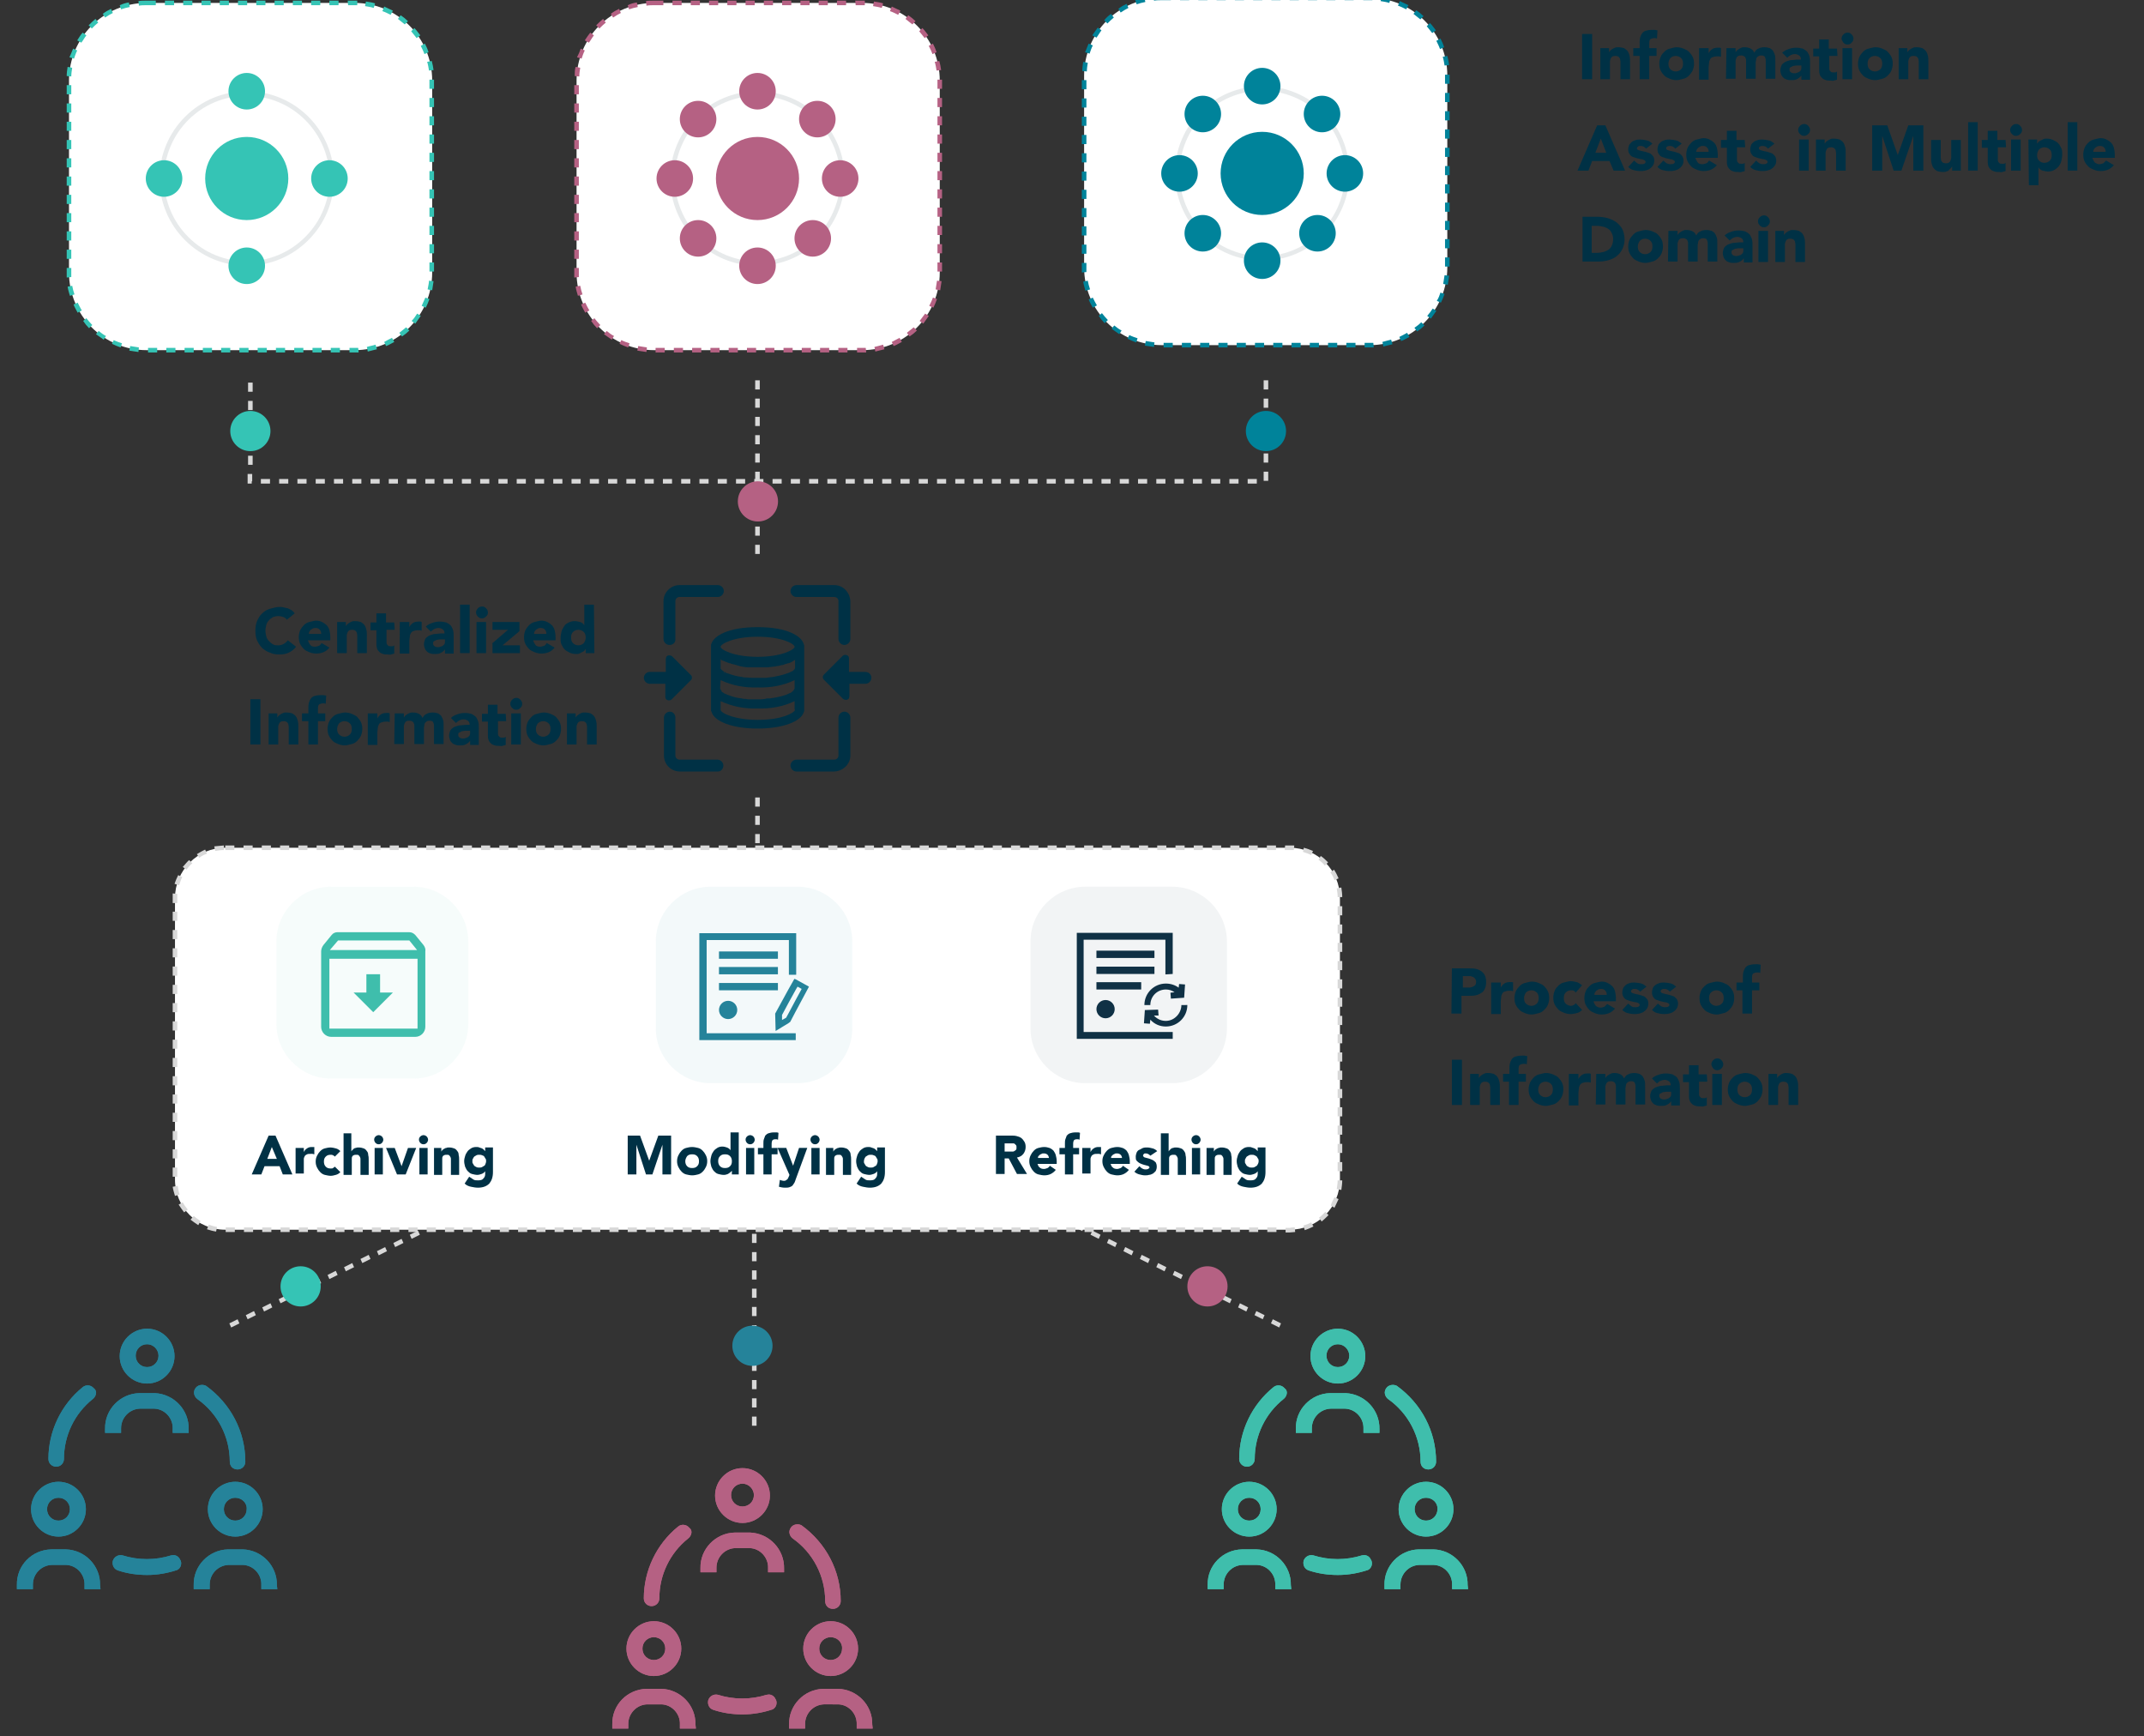 <?xml version="1.0" encoding="utf-8"?>
<!-- Generator: Adobe Illustrator 26.4.1, SVG Export Plug-In . SVG Version: 6.00 Build 0)  -->
<svg version="1.1" id="Layer_1" xmlns="http://www.w3.org/2000/svg" xmlns:xlink="http://www.w3.org/1999/xlink" x="0px" y="0px"
	 viewBox="0 0 469.3 380" style="enable-background:new 0 0 469.3 380;" xml:space="preserve">
<rect x="0" y="0" width="469.3" height="380" fill="#333333" stroke="none"/>
<style type="text/css">
	.st0{fill:#D8D8D8;}
	.st1{enable-background:new    ;}
	.st2{fill:#003145;}
	.st3{fill:#FFFFFF;}
	.st4{fill:#35C4B5;}
	.st5{opacity:0.1;fill:#0E2B3B;enable-background:new    ;}
	.st6{fill:#B56183;}
	.st7{fill:#00839A;}
	.st8{opacity:5.000000e-02;fill:#3FBEAC;enable-background:new    ;}
	.st9{clip-path:url(#SVGID_00000165203269432827142670000008474185512365871756_);}
	.st10{fill:#3FBEAC;}
	.st11{opacity:5.000000e-02;fill:#00839A;enable-background:new    ;}
	.st12{fill:#25839A;}
	.st13{clip-path:url(#SVGID_00000011002364870202138330000010896584824599916686_);}
	.st14{opacity:5.400000e-02;fill:#003145;enable-background:new    ;}
	.st15{fill:#103145;}
	.st16{clip-path:url(#SVGID_00000073694419954816545800000015363721272706051006_);}
	.st17{clip-path:url(#SVGID_00000003090535030844267930000014399167649870925754_);}
	.st18{clip-path:url(#SVGID_00000146483671180596095100000002926831149735360411_);}
	.st19{clip-path:url(#SVGID_00000023967333664401237860000011799661399768452230_);}
	.st20{clip-path:url(#SVGID_00000060730840160634917890000006976281936348338060_);}
</style>
<g id="Group_31306" transform="translate(-1079.698 -5011.762)">
	<path id="Path_44947_-_Outline" class="st0" d="M1130.3,5302.3l-0.4-0.9l1.8-0.9l0.4,0.9L1130.3,5302.3z M1133.9,5300.5l-0.4-0.9
		l1.8-0.9l0.4,0.9L1133.9,5300.5z M1137.5,5298.8l-0.4-0.9l1.8-0.9l0.4,0.9L1137.5,5298.8z M1141.1,5297l-0.4-0.9l1.8-0.9l0.4,0.9
		L1141.1,5297z M1144.7,5295.3l-0.4-0.9l1.8-0.9l0.4,0.9L1144.7,5295.3z M1148.2,5293.5l-0.4-0.9l1.8-0.9l0.4,0.9L1148.2,5293.5z
		 M1151.8,5291.7l-0.4-0.9l1.8-0.9l0.4,0.9L1151.8,5291.7z M1155.4,5290l-0.4-0.9l1.8-0.9l0.4,0.9L1155.4,5290z M1159,5288.2
		l-0.4-0.9l1.8-0.9l0.4,0.9L1159,5288.2z M1162.6,5286.5l-0.4-0.9l1.8-0.9l0.4,0.9L1162.6,5286.5z M1166.2,5284.7l-0.4-0.9l1.8-0.9
		l0.4,0.9L1166.2,5284.7z M1169.8,5282.9l-0.4-0.9l1.8-0.9l0.4,0.9L1169.8,5282.9z M1173.4,5281.2l-0.4-0.9l1.8-0.9l0.4,0.9
		L1173.4,5281.2z M1177,5279.4l-0.4-0.9l1.8-0.9l0.4,0.9L1177,5279.4z M1180.6,5277.7l-0.4-0.9l1.8-0.9l0.4,0.9L1180.6,5277.7z
		 M1184.2,5275.9l-0.4-0.9l1.8-0.9l0.4,0.9L1184.2,5275.9z M1187.8,5274.1l-0.4-0.9l1.8-0.9l0.4,0.9L1187.8,5274.1z M1191.3,5272.4
		l-0.4-0.9l1.8-0.9l0.4,0.9L1191.3,5272.4z M1194.9,5270.6l-0.4-0.9l1.8-0.9l0.4,0.9L1194.9,5270.6z M1198.5,5268.8l-0.4-0.9
		l1.8-0.9l0.4,0.9L1198.5,5268.8z M1202.1,5267.1l-0.4-0.9l1.8-0.9l0.4,0.9L1202.1,5267.1z M1205.7,5265.3l-0.4-0.9l1.8-0.9l0.4,0.9
		L1205.7,5265.3z M1209.3,5263.6l-0.4-0.9l1.8-0.9l0.4,0.9L1209.3,5263.6z M1212.9,5261.8l-0.4-0.9l1.8-0.9l0.4,0.9L1212.9,5261.8z
		 M1216.5,5260l-0.4-0.9l1.8-0.9l0.4,0.9L1216.5,5260z M1220.1,5258.3l-0.4-0.9l1.8-0.9l0.4,0.9L1220.1,5258.3z M1223.7,5256.5
		l-0.4-0.9l1.8-0.9l0.4,0.9L1223.7,5256.5z M1227.3,5254.8l-0.4-0.9l1.8-0.9l0.4,0.9L1227.3,5254.8z M1230.8,5253l-0.4-0.9l1.8-0.9
		l0.4,0.9L1230.8,5253z M1234.4,5251.2l-0.4-0.9l1.8-0.9l0.4,0.9L1234.4,5251.2z M1238,5249.5l-0.4-0.9l1.8-0.9l0.4,0.9L1238,5249.5
		z M1241.6,5247.7l-0.4-0.9l1.8-0.9l0.4,0.9L1241.6,5247.7z"/>
	<path id="Path_44948_-_Outline" class="st0" d="M1359.7,5302.3l-1.8-0.9l0.4-0.9l1.8,0.9L1359.7,5302.3z M1356.1,5300.5l-1.8-0.9
		l0.4-0.9l1.8,0.9L1356.1,5300.5z M1352.5,5298.8l-1.8-0.9l0.4-0.9l1.8,0.9L1352.5,5298.8z M1348.9,5297l-1.8-0.9l0.4-0.9l1.8,0.9
		L1348.9,5297z M1345.3,5295.3l-1.8-0.9l0.4-0.9l1.8,0.9L1345.3,5295.3z M1341.7,5293.5l-1.8-0.9l0.4-0.9l1.8,0.9L1341.7,5293.5z
		 M1338.2,5291.7l-1.8-0.9l0.4-0.9l1.8,0.9L1338.2,5291.7z M1334.6,5290l-1.8-0.9l0.4-0.9l1.8,0.9L1334.6,5290z M1331,5288.2
		l-1.8-0.9l0.4-0.9l1.8,0.9L1331,5288.2z M1327.4,5286.5l-1.8-0.9l0.4-0.9l1.8,0.9L1327.4,5286.5z M1323.8,5284.7l-1.8-0.9l0.4-0.9
		l1.8,0.9L1323.8,5284.7z M1320.2,5282.9l-1.8-0.9l0.4-0.9l1.8,0.9L1320.2,5282.9z M1316.6,5281.2l-1.8-0.9l0.4-0.9l1.8,0.9
		L1316.6,5281.2z M1313,5279.4l-1.8-0.9l0.4-0.9l1.8,0.9L1313,5279.4z M1309.4,5277.7l-1.8-0.9l0.4-0.9l1.8,0.9L1309.4,5277.7z
		 M1305.8,5275.9l-1.8-0.9l0.4-0.9l1.8,0.9L1305.8,5275.9z M1302.2,5274.1l-1.8-0.9l0.4-0.9l1.8,0.9L1302.2,5274.1z M1298.7,5272.4
		l-1.8-0.9l0.4-0.9l1.8,0.9L1298.7,5272.4z M1295.1,5270.6l-1.8-0.9l0.4-0.9l1.8,0.9L1295.1,5270.6z M1291.5,5268.8l-1.8-0.9
		l0.4-0.9l1.8,0.9L1291.5,5268.8z M1287.9,5267.1l-1.8-0.9l0.4-0.9l1.8,0.9L1287.9,5267.1z M1284.3,5265.3l-1.8-0.9l0.4-0.9l1.8,0.9
		L1284.3,5265.3z M1280.7,5263.6l-1.8-0.9l0.4-0.9l1.8,0.9L1280.7,5263.6z M1277.1,5261.8l-1.8-0.9l0.4-0.9l1.8,0.9L1277.1,5261.8z
		 M1273.5,5260l-1.8-0.9l0.4-0.9l1.8,0.9L1273.5,5260z M1269.9,5258.3l-1.8-0.9l0.4-0.9l1.8,0.9L1269.9,5258.3z M1266.3,5256.5
		l-1.8-0.9l0.4-0.9l1.8,0.9L1266.3,5256.5z M1262.7,5254.8l-1.8-0.9l0.4-0.9l1.8,0.9L1262.7,5254.8z M1259.2,5253l-1.8-0.9l0.4-0.9
		l1.8,0.9L1259.2,5253z M1255.6,5251.2l-1.8-0.9l0.4-0.9l1.8,0.9L1255.6,5251.2z M1252,5249.5l-1.8-0.9l0.4-0.9l1.8,0.9L1252,5249.5
		z M1248.4,5247.7l-1.8-0.9l0.4-0.9l1.8,0.9L1248.4,5247.7z"/>
	<path id="Path_44949_-_Outline" class="st0" d="M1245.3,5323.8h-1v-2h1V5323.8z M1245.3,5319.8h-1v-2h1V5319.8z M1245.3,5315.8h-1
		v-2h1V5315.8z M1245.3,5311.8h-1v-2h1V5311.8z M1245.3,5307.8h-1v-2h1V5307.8z M1245.3,5303.8h-1v-2h1V5303.8z M1245.3,5299.8h-1
		v-2h1V5299.8z M1245.3,5295.8h-1v-2h1V5295.8z M1245.3,5291.8h-1v-2h1V5291.8z M1245.3,5287.8h-1v-2h1V5287.8z M1245.3,5283.8h-1
		v-2h1V5283.8z M1245.3,5279.8h-1v-2h1V5279.8z M1245.3,5275.8h-1v-2h1V5275.8z M1245.3,5271.8h-1v-2h1V5271.8z M1245.3,5267.8h-1
		v-2h1V5267.8z M1245.3,5263.8h-1v-2h1V5263.8z M1245.3,5259.8h-1v-2h1V5259.8z M1245.3,5255.8h-1v-2h1V5255.8z M1245.3,5251.8h-1
		v-2h1V5251.8z M1245.3,5247.8h-1v-2h1V5247.8z"/>
	<path id="Path_44912_-_Outline" class="st0" d="M1354.8,5117.6h-2v-1h2V5117.6z M1350.8,5117.6h-2v-1h2V5117.6z M1346.8,5117.6h-2
		v-1h2V5117.6z M1342.8,5117.6h-2v-1h2V5117.6z M1338.8,5117.6h-2v-1h2V5117.6z M1334.8,5117.6h-2v-1h2V5117.6z M1330.8,5117.6h-2
		v-1h2V5117.6z M1326.8,5117.6h-2v-1h2V5117.6z M1322.8,5117.6h-2v-1h2V5117.6z M1318.8,5117.6h-2v-1h2V5117.6z M1314.8,5117.6h-2
		v-1h2V5117.6z M1310.8,5117.6h-2v-1h2V5117.6z M1306.8,5117.6h-2v-1h2V5117.6z M1302.8,5117.6h-2v-1h2V5117.6z M1298.8,5117.6h-2
		v-1h2V5117.6z M1294.8,5117.6h-2v-1h2V5117.6z M1290.8,5117.6h-2v-1h2V5117.6z M1286.8,5117.6h-2v-1h2V5117.6z M1282.8,5117.6h-2
		v-1h2V5117.6z M1278.8,5117.6h-2v-1h2V5117.6z M1274.8,5117.6h-2v-1h2V5117.6z M1270.8,5117.6h-2v-1h2V5117.6z M1266.8,5117.6h-2
		v-1h2V5117.6z M1262.8,5117.6h-2v-1h2V5117.6z M1258.8,5117.6h-2v-1h2V5117.6z M1254.8,5117.6h-2v-1h2V5117.6z M1250.8,5117.6h-2
		v-1h2V5117.6z M1246.8,5117.6h-2v-1h2V5117.6z M1242.8,5117.6h-2v-1h2V5117.6z M1238.8,5117.6h-2v-1h2V5117.6z M1234.8,5117.6h-2
		v-1h2V5117.6z M1230.8,5117.6h-2v-1h2V5117.6z M1226.8,5117.6h-2v-1h2V5117.6z M1222.8,5117.6h-2v-1h2V5117.6z M1218.8,5117.6h-2
		v-1h2V5117.6z M1214.8,5117.6h-2v-1h2V5117.6z M1210.8,5117.6h-2v-1h2V5117.6z M1206.8,5117.6h-2v-1h2V5117.6z M1202.8,5117.6h-2
		v-1h2V5117.6z M1198.8,5117.6h-2v-1h2V5117.6z M1194.8,5117.6h-2v-1h2V5117.6z M1190.8,5117.6h-2v-1h2V5117.6z M1186.8,5117.6h-2
		v-1h2V5117.6z M1182.8,5117.6h-2v-1h2V5117.6z M1178.8,5117.6h-2v-1h2V5117.6z M1174.8,5117.6h-2v-1h2V5117.6z M1170.8,5117.6h-2
		v-1h2V5117.6z M1166.8,5117.6h-2v-1h2V5117.6z M1162.8,5117.6h-2v-1h2V5117.6z M1158.8,5117.6h-2v-1h2V5117.6z M1154.8,5117.6h-2
		v-1h2V5117.6z M1150.8,5117.6h-2v-1h2V5117.6z M1146.8,5117.6h-2v-1h2V5117.6z M1142.8,5117.6h-2v-1h2V5117.6z M1138.8,5117.6h-2
		v-1h2V5117.6z M1134.8,5117.6h-0.9v-2.1h1v1.6h-0.1V5117.6z M1357.3,5117h-1v-2h1V5117z M1135,5113.5h-1v-2h1V5113.5z M1357.3,5113
		h-1v-2h1V5113z M1135,5109.5h-1v-2h1V5109.5z M1357.3,5109h-1v-2h1V5109z M1135,5105.5h-1v-2h1V5105.5z M1357.3,5105h-1v-2h1V5105z
		 M1135,5101.5h-1v-2h1V5101.5z M1357.3,5101h-1v-2h1V5101z M1135,5097.5h-1v-2h1V5097.5z M1357.3,5097h-1v-2h1V5097z"/>
	<path id="Path_44913_-_Outline" class="st0" d="M1246,5133h-1v-2h1V5133z M1246,5129h-1v-2h1V5129z M1246,5125h-1v-2h1V5125z
		 M1246,5121h-1v-2h1V5121z M1246,5117h-1v-2h1V5117z M1246,5113h-1v-2h1V5113z M1246,5109h-1v-2h1V5109z M1246,5105h-1v-2h1V5105z
		 M1246,5101h-1v-2h1V5101z M1246,5097h-1v-2h1V5097z"/>
	<path id="Path_44946_-_Outline" class="st0" d="M1246,5196.3h-1v-2h1V5196.3z M1246,5192.3h-1v-2h1V5192.3z M1246,5188.3h-1v-2h1
		V5188.3z"/>
	<g class="st1">
		<path class="st2" d="M1426,5019.2h2.2v9.9h-2.2V5019.2z"/>
		<path class="st2" d="M1429.9,5022.3h2v0.9l0,0c0.1-0.1,0.2-0.3,0.3-0.4c0.1-0.1,0.3-0.2,0.4-0.3s0.4-0.2,0.6-0.3s0.4-0.1,0.7-0.1
			c0.5,0,1,0.1,1.3,0.2c0.3,0.2,0.6,0.4,0.8,0.7s0.3,0.6,0.4,1s0.1,0.8,0.1,1.3v3.8h-2.1v-3.3c0-0.2,0-0.4,0-0.6s-0.1-0.4-0.1-0.6
			c-0.1-0.2-0.2-0.3-0.3-0.4c-0.1-0.1-0.4-0.2-0.6-0.2c-0.3,0-0.5,0-0.7,0.1s-0.3,0.2-0.4,0.4c-0.1,0.2-0.1,0.3-0.2,0.6
			c0,0.2,0,0.4,0,0.6v3.4h-2.1v-6.8H1429.9z"/>
		<path class="st2" d="M1438.6,5024h-1.4v-1.7h1.4v-1.2c0-0.4,0-0.7,0.1-1.1c0.1-0.3,0.2-0.6,0.4-0.9c0.2-0.3,0.5-0.5,0.8-0.6
			s0.8-0.2,1.4-0.2c0.2,0,0.4,0,0.6,0s0.4,0.1,0.6,0.1l-0.1,1.8c-0.1,0-0.2-0.1-0.3-0.1s-0.2,0-0.3,0c-0.3,0-0.6,0.1-0.8,0.2
			c-0.2,0.1-0.3,0.4-0.3,0.9v1.1h1.6v1.7h-1.6v5.1h-2.1L1438.6,5024L1438.6,5024z"/>
		<path class="st2" d="M1442.9,5025.7c0-0.5,0.1-1,0.3-1.5s0.5-0.8,0.8-1.1s0.7-0.6,1.2-0.7s1-0.3,1.5-0.3s1,0.1,1.5,0.3
			s0.9,0.4,1.2,0.7s0.6,0.7,0.8,1.1c0.2,0.4,0.3,0.9,0.3,1.5c0,0.5-0.1,1-0.3,1.5c-0.2,0.4-0.5,0.8-0.8,1.1s-0.7,0.6-1.2,0.7
			s-1,0.3-1.5,0.3s-1-0.1-1.5-0.3s-0.9-0.4-1.2-0.7s-0.6-0.7-0.8-1.1S1442.9,5026.3,1442.9,5025.7z M1444.9,5025.7
			c0,0.5,0.1,0.9,0.4,1.2s0.7,0.5,1.2,0.5s0.9-0.2,1.2-0.5c0.3-0.3,0.4-0.7,0.4-1.2s-0.1-0.9-0.4-1.2c-0.3-0.3-0.7-0.5-1.2-0.5
			s-0.9,0.2-1.2,0.5C1445.1,5024.8,1444.9,5025.2,1444.9,5025.7z"/>
		<path class="st2" d="M1451.6,5022.3h2.1v1.1l0,0c0.2-0.4,0.5-0.7,0.8-0.9c0.3-0.2,0.7-0.3,1.2-0.3c0.1,0,0.2,0,0.4,0
			c0.1,0,0.2,0,0.3,0.1v1.9c-0.1,0-0.3-0.1-0.4-0.1s-0.3,0-0.5,0c-0.4,0-0.7,0.1-1,0.2s-0.4,0.3-0.5,0.5s-0.2,0.4-0.2,0.7
			c0,0.3-0.1,0.6-0.1,0.9v2.8h-2.1L1451.6,5022.3L1451.6,5022.3z"/>
		<path class="st2" d="M1457.6,5022.3h2v0.9l0,0c0.1-0.1,0.2-0.3,0.3-0.4c0.1-0.1,0.3-0.2,0.4-0.3s0.4-0.2,0.6-0.3s0.4-0.1,0.7-0.1
			c0.5,0,0.9,0.1,1.3,0.3c0.4,0.2,0.6,0.5,0.8,0.9c0.2-0.4,0.5-0.8,0.9-0.9c0.3-0.2,0.8-0.3,1.3-0.3s0.8,0.1,1.2,0.2
			c0.3,0.2,0.6,0.4,0.7,0.6c0.2,0.3,0.3,0.6,0.4,0.9s0.1,0.7,0.1,1.2v4h-2.1v-4c0-0.3-0.1-0.6-0.2-0.8c-0.1-0.2-0.4-0.3-0.7-0.3
			c-0.2,0-0.4,0-0.6,0.1s-0.3,0.2-0.4,0.3c-0.1,0.1-0.2,0.3-0.2,0.5s-0.1,0.4-0.1,0.6v3.6h-2.1v-3.6c0-0.1,0-0.3,0-0.4
			c0-0.2,0-0.3-0.1-0.5s-0.1-0.3-0.3-0.4s-0.3-0.2-0.6-0.2c-0.3,0-0.5,0-0.7,0.1s-0.3,0.2-0.4,0.4c-0.1,0.2-0.1,0.3-0.2,0.6
			c0,0.2,0,0.4,0,0.6v3.4h-2.1L1457.6,5022.3L1457.6,5022.3z"/>
		<path class="st2" d="M1474,5028.3L1474,5028.3c-0.3,0.4-0.6,0.6-1,0.8c-0.4,0.2-0.8,0.2-1.2,0.2c-0.3,0-0.6,0-0.9-0.1
			s-0.6-0.2-0.8-0.4c-0.2-0.2-0.4-0.4-0.5-0.7c-0.1-0.3-0.2-0.6-0.2-0.9c0-0.4,0.1-0.7,0.2-1s0.3-0.5,0.6-0.7
			c0.2-0.2,0.5-0.3,0.8-0.4s0.6-0.2,1-0.2c0.3,0,0.7-0.1,1-0.1s0.7,0,0.9,0c0-0.4-0.1-0.7-0.4-0.9c-0.3-0.2-0.6-0.3-0.9-0.3
			s-0.7,0.1-0.9,0.2s-0.5,0.3-0.8,0.6l-1.1-1.1c0.4-0.4,0.8-0.6,1.4-0.8c0.5-0.2,1.1-0.3,1.6-0.3c0.6,0,1.1,0.1,1.5,0.2
			c0.4,0.2,0.7,0.4,1,0.7c0.2,0.3,0.4,0.7,0.5,1.1s0.1,0.9,0.1,1.5v3.5h-1.9L1474,5028.3L1474,5028.3z M1473.5,5026.1
			c-0.2,0-0.4,0-0.6,0s-0.5,0.1-0.7,0.1c-0.2,0.1-0.4,0.2-0.6,0.3c-0.2,0.1-0.2,0.3-0.2,0.5c0,0.3,0.1,0.4,0.3,0.6
			c0.2,0.1,0.4,0.2,0.7,0.2c0.2,0,0.4,0,0.6-0.1s0.4-0.1,0.5-0.2s0.3-0.2,0.4-0.4c0.1-0.2,0.1-0.3,0.1-0.6v-0.4H1473.5z"/>
		<path class="st2" d="M1481.9,5024h-1.8v2.3c0,0.2,0,0.4,0,0.5c0,0.2,0.1,0.3,0.1,0.4c0.1,0.1,0.2,0.2,0.3,0.3
			c0.1,0.1,0.3,0.1,0.5,0.1c0.1,0,0.3,0,0.4,0c0.2,0,0.3-0.1,0.4-0.2v1.8c-0.2,0.1-0.5,0.1-0.7,0.2s-0.5,0-0.7,0c-0.4,0-0.7,0-1-0.1
			s-0.6-0.2-0.8-0.4c-0.2-0.2-0.4-0.4-0.5-0.6c-0.1-0.3-0.2-0.6-0.2-1v-3.2h-1.3v-1.7h1.3v-2h2.1v2h1.8L1481.9,5024L1481.9,5024z"/>
		<path class="st2" d="M1482.8,5020.2c0-0.3,0.1-0.6,0.4-0.9c0.2-0.2,0.5-0.4,0.9-0.4s0.6,0.1,0.9,0.4c0.2,0.2,0.4,0.5,0.4,0.9
			s-0.1,0.6-0.4,0.9s-0.5,0.4-0.9,0.4s-0.6-0.1-0.9-0.4C1483,5020.8,1482.8,5020.5,1482.8,5020.2z M1483,5022.3h2.1v6.8h-2.1V5022.3
			z"/>
		<path class="st2" d="M1486.4,5025.7c0-0.5,0.1-1,0.3-1.5c0.2-0.4,0.5-0.8,0.8-1.1s0.7-0.6,1.2-0.7s1-0.3,1.5-0.3s1,0.1,1.5,0.3
			s0.9,0.4,1.2,0.7c0.3,0.3,0.6,0.7,0.8,1.1s0.3,0.9,0.3,1.5c0,0.5-0.1,1-0.3,1.5s-0.5,0.8-0.8,1.1c-0.3,0.3-0.7,0.6-1.2,0.7
			s-1,0.3-1.5,0.3s-1-0.1-1.5-0.3s-0.9-0.4-1.2-0.7s-0.6-0.7-0.8-1.1C1486.5,5026.8,1486.4,5026.3,1486.4,5025.7z M1488.5,5025.7
			c0,0.5,0.1,0.9,0.4,1.2c0.3,0.3,0.7,0.5,1.2,0.5s0.9-0.2,1.2-0.5s0.4-0.7,0.4-1.2s-0.1-0.9-0.4-1.2c-0.3-0.3-0.7-0.5-1.2-0.5
			s-0.9,0.2-1.2,0.5C1488.6,5024.8,1488.5,5025.2,1488.5,5025.7z"/>
		<path class="st2" d="M1495.2,5022.3h2v0.9l0,0c0.1-0.1,0.2-0.3,0.3-0.4c0.1-0.1,0.3-0.2,0.4-0.3s0.4-0.2,0.6-0.3
			c0.2-0.1,0.4-0.1,0.7-0.1c0.5,0,1,0.1,1.3,0.2c0.3,0.2,0.6,0.4,0.8,0.7c0.2,0.3,0.3,0.6,0.4,1s0.1,0.8,0.1,1.3v3.8h-2.1v-3.3
			c0-0.2,0-0.4,0-0.6s-0.1-0.4-0.1-0.6c-0.1-0.2-0.2-0.3-0.3-0.4s-0.4-0.2-0.6-0.2s-0.5,0-0.7,0.1s-0.3,0.2-0.4,0.4
			s-0.1,0.3-0.2,0.6c0,0.2,0,0.4,0,0.6v3.4h-2.1v-6.8H1495.2z"/>
	</g>
	<g class="st1">
		<path class="st2" d="M1429.3,5039.2h1.8l4.3,9.9h-2.5l-0.9-2.1h-3.8l-0.8,2.1h-2.4L1429.3,5039.2z M1430.1,5042.1l-1.2,3.1h2.4
			L1430.1,5042.1z"/>
		<path class="st2" d="M1440,5044.3c-0.3-0.4-0.7-0.6-1.2-0.6c-0.2,0-0.4,0-0.5,0.1s-0.3,0.2-0.3,0.4c0,0.2,0.1,0.3,0.3,0.4
			c0.2,0.1,0.4,0.1,0.7,0.2c0.3,0.1,0.6,0.1,0.9,0.2s0.6,0.2,0.9,0.3c0.3,0.1,0.5,0.4,0.7,0.6s0.3,0.6,0.3,1s-0.1,0.8-0.3,1.1
			c-0.2,0.3-0.4,0.5-0.7,0.7c-0.3,0.2-0.6,0.3-1,0.4s-0.7,0.1-1.1,0.1c-0.5,0-1-0.1-1.4-0.2c-0.5-0.1-0.9-0.4-1.2-0.7l1.3-1.4
			c0.2,0.2,0.4,0.4,0.7,0.6s0.5,0.2,0.8,0.2c0.2,0,0.5,0,0.7-0.1s0.3-0.2,0.3-0.4c0-0.2-0.1-0.3-0.3-0.4c-0.2-0.1-0.4-0.2-0.7-0.2
			c-0.3-0.1-0.6-0.1-0.9-0.2s-0.6-0.2-0.9-0.3c-0.3-0.1-0.5-0.3-0.7-0.6c-0.2-0.3-0.3-0.6-0.3-1s0.1-0.7,0.2-1
			c0.2-0.3,0.4-0.5,0.6-0.7c0.3-0.2,0.6-0.3,0.9-0.4s0.7-0.1,1-0.1c0.4,0,0.9,0.1,1.4,0.2s0.8,0.4,1.2,0.7L1440,5044.3z"/>
		<path class="st2" d="M1446.4,5044.3c-0.3-0.4-0.7-0.6-1.2-0.6c-0.2,0-0.3,0-0.5,0.1s-0.3,0.2-0.3,0.4c0,0.2,0.1,0.3,0.3,0.4
			c0.2,0.1,0.4,0.1,0.7,0.2c0.3,0.1,0.6,0.1,0.9,0.2s0.6,0.2,0.9,0.3c0.3,0.1,0.5,0.4,0.7,0.6c0.2,0.3,0.3,0.6,0.3,1
			s-0.1,0.8-0.3,1.1c-0.2,0.3-0.4,0.5-0.7,0.7s-0.6,0.3-1,0.4s-0.7,0.1-1.1,0.1c-0.5,0-1-0.1-1.4-0.2c-0.5-0.1-0.9-0.4-1.2-0.7
			l1.3-1.4c0.2,0.2,0.4,0.4,0.7,0.6c0.2,0.1,0.5,0.2,0.8,0.2c0.2,0,0.5,0,0.7-0.1s0.3-0.2,0.3-0.4c0-0.2-0.1-0.3-0.3-0.4
			c-0.2-0.1-0.4-0.2-0.7-0.2c-0.3-0.1-0.6-0.1-0.9-0.2s-0.6-0.2-0.9-0.3c-0.3-0.1-0.5-0.3-0.7-0.6c-0.2-0.3-0.3-0.6-0.3-1
			s0.1-0.7,0.2-1s0.4-0.5,0.6-0.7c0.3-0.2,0.6-0.3,0.9-0.4s0.7-0.1,1-0.1c0.4,0,0.9,0.1,1.4,0.2s0.8,0.4,1.2,0.7L1446.4,5044.3z"/>
		<path class="st2" d="M1455.5,5047.9c-0.3,0.4-0.8,0.8-1.3,1s-1,0.3-1.6,0.3c-0.5,0-1-0.1-1.5-0.3s-0.9-0.4-1.2-0.7
			s-0.6-0.7-0.8-1.1c-0.2-0.4-0.3-0.9-0.3-1.5c0-0.5,0.1-1,0.3-1.5c0.2-0.4,0.5-0.8,0.8-1.1s0.7-0.6,1.2-0.7s1-0.3,1.5-0.3
			s0.9,0.1,1.3,0.3s0.7,0.4,1,0.7s0.5,0.7,0.6,1.1s0.2,0.9,0.2,1.5v0.7h-4.9c0.1,0.4,0.3,0.7,0.5,1s0.6,0.4,1,0.4
			c0.3,0,0.6-0.1,0.9-0.2s0.4-0.4,0.6-0.6L1455.5,5047.9z M1453.7,5045c0-0.4-0.1-0.7-0.3-0.9c-0.2-0.3-0.6-0.4-0.9-0.4
			c-0.2,0-0.4,0-0.6,0.1s-0.3,0.2-0.5,0.3c-0.1,0.1-0.2,0.3-0.3,0.4c-0.1,0.2-0.1,0.3-0.1,0.5H1453.7z"/>
		<path class="st2" d="M1461.7,5044h-1.8v2.3c0,0.2,0,0.4,0,0.5c0,0.2,0.1,0.3,0.1,0.4c0.1,0.1,0.2,0.2,0.3,0.3
			c0.1,0.1,0.3,0.1,0.5,0.1c0.1,0,0.3,0,0.4,0c0.2,0,0.3-0.1,0.4-0.2v1.8c-0.2,0.1-0.5,0.1-0.7,0.2s-0.5,0-0.7,0c-0.4,0-0.7,0-1-0.1
			s-0.6-0.2-0.8-0.4c-0.2-0.2-0.4-0.4-0.5-0.6c-0.1-0.3-0.2-0.6-0.2-1v-3.2h-1.3v-1.7h1.3v-2h2.1v2h1.8L1461.7,5044L1461.7,5044z"/>
		<path class="st2" d="M1466.7,5044.3c-0.3-0.4-0.7-0.6-1.2-0.6c-0.2,0-0.3,0-0.5,0.1s-0.3,0.2-0.3,0.4c0,0.2,0.1,0.3,0.3,0.4
			c0.2,0.1,0.4,0.1,0.7,0.2c0.3,0.1,0.6,0.1,0.9,0.2s0.6,0.2,0.9,0.3c0.3,0.1,0.5,0.4,0.7,0.6c0.2,0.3,0.3,0.6,0.3,1
			s-0.1,0.8-0.3,1.1c-0.2,0.3-0.4,0.5-0.7,0.7s-0.6,0.3-1,0.4s-0.7,0.1-1.1,0.1c-0.5,0-1-0.1-1.4-0.2c-0.5-0.1-0.9-0.4-1.2-0.7
			l1.3-1.4c0.2,0.2,0.4,0.4,0.7,0.6c0.2,0.1,0.5,0.2,0.8,0.2c0.2,0,0.5,0,0.7-0.1s0.3-0.2,0.3-0.4c0-0.2-0.1-0.3-0.3-0.4
			c-0.2-0.1-0.4-0.2-0.7-0.2c-0.3-0.1-0.6-0.1-0.9-0.2s-0.6-0.2-0.9-0.3c-0.3-0.1-0.5-0.3-0.7-0.6c-0.2-0.3-0.3-0.6-0.3-1
			s0.1-0.7,0.2-1s0.4-0.5,0.6-0.7c0.3-0.2,0.6-0.3,0.9-0.4s0.7-0.1,1-0.1c0.4,0,0.9,0.1,1.4,0.2s0.8,0.4,1.2,0.7L1466.7,5044.3z"/>
		<path class="st2" d="M1473.3,5040.2c0-0.3,0.1-0.6,0.4-0.9c0.2-0.2,0.5-0.4,0.9-0.4s0.6,0.1,0.9,0.4c0.2,0.2,0.4,0.5,0.4,0.9
			s-0.1,0.6-0.4,0.9c-0.2,0.2-0.5,0.4-0.9,0.4s-0.6-0.1-0.9-0.4C1473.4,5040.8,1473.3,5040.5,1473.3,5040.2z M1473.5,5042.3h2.1v6.8
			h-2.1V5042.3z"/>
		<path class="st2" d="M1477.1,5042.3h2v0.9l0,0c0.1-0.1,0.2-0.3,0.3-0.4c0.1-0.1,0.3-0.2,0.4-0.3s0.4-0.2,0.6-0.3s0.4-0.1,0.7-0.1
			c0.5,0,1,0.1,1.3,0.2c0.3,0.2,0.6,0.4,0.8,0.7s0.3,0.6,0.4,1s0.1,0.8,0.1,1.3v3.8h-2.1v-3.3c0-0.2,0-0.4,0-0.6s-0.1-0.4-0.1-0.6
			c-0.1-0.2-0.2-0.3-0.3-0.4c-0.1-0.1-0.4-0.2-0.6-0.2c-0.3,0-0.5,0-0.7,0.1s-0.3,0.2-0.4,0.4c-0.1,0.2-0.1,0.3-0.2,0.6
			c0,0.2,0,0.4,0,0.6v3.4h-2.1v-6.8H1477.1z"/>
		<path class="st2" d="M1489.5,5039.2h3.3l2.3,6.5l0,0l2.3-6.5h3.3v9.9h-2.2v-7.6l0,0l-2.6,7.6h-1.7l-2.5-7.6l0,0v7.6h-2.2
			L1489.5,5039.2L1489.5,5039.2z"/>
		<path class="st2" d="M1509,5049.1h-2v-0.9l0,0c-0.1,0.1-0.2,0.3-0.3,0.4c-0.1,0.1-0.3,0.2-0.4,0.4s-0.4,0.2-0.6,0.3
			c-0.2,0.1-0.4,0.1-0.7,0.1c-0.5,0-1-0.1-1.3-0.2c-0.3-0.2-0.6-0.4-0.8-0.7s-0.3-0.6-0.4-1s-0.1-0.8-0.1-1.3v-3.8h2.1v3.3
			c0,0.2,0,0.4,0,0.6s0.1,0.4,0.1,0.6c0.1,0.2,0.2,0.3,0.3,0.4c0.1,0.1,0.4,0.2,0.6,0.2c0.3,0,0.5,0,0.7-0.1s0.3-0.2,0.4-0.4
			c0.1-0.2,0.1-0.3,0.2-0.6c0-0.2,0-0.4,0-0.6v-3.4h2.1v6.7H1509z"/>
		<path class="st2" d="M1510.5,5038.5h2.1v10.6h-2.1V5038.5z"/>
		<path class="st2" d="M1518.8,5044h-1.8v2.3c0,0.2,0,0.4,0,0.5c0,0.2,0.1,0.3,0.1,0.4c0.1,0.1,0.2,0.2,0.3,0.3
			c0.1,0.1,0.3,0.1,0.5,0.1c0.1,0,0.3,0,0.4,0c0.2,0,0.3-0.1,0.4-0.2v1.8c-0.2,0.1-0.5,0.1-0.7,0.2s-0.5,0-0.7,0c-0.4,0-0.7,0-1-0.1
			s-0.6-0.2-0.8-0.4c-0.2-0.2-0.4-0.4-0.5-0.6c-0.1-0.3-0.2-0.6-0.2-1v-3.2h-1.3v-1.7h1.3v-2h2.1v2h1.8L1518.8,5044L1518.8,5044z"/>
		<path class="st2" d="M1519.7,5040.2c0-0.3,0.1-0.6,0.4-0.9c0.2-0.2,0.5-0.4,0.9-0.4s0.6,0.1,0.9,0.4c0.2,0.2,0.4,0.5,0.4,0.9
			s-0.1,0.6-0.4,0.9c-0.2,0.2-0.5,0.4-0.9,0.4s-0.6-0.1-0.9-0.4C1519.8,5040.8,1519.7,5040.5,1519.7,5040.2z M1519.9,5042.3h2.1v6.8
			h-2.1V5042.3z"/>
		<path class="st2" d="M1523.7,5042.3h1.9v0.9l0,0c0.1-0.1,0.2-0.2,0.3-0.4c0.1-0.1,0.3-0.2,0.5-0.3s0.4-0.2,0.6-0.3
			s0.4-0.1,0.7-0.1c0.5,0,1,0.1,1.4,0.3c0.4,0.2,0.8,0.4,1.1,0.7c0.3,0.3,0.5,0.7,0.7,1.1s0.2,0.9,0.2,1.4s-0.1,0.9-0.2,1.4
			c-0.1,0.4-0.3,0.8-0.6,1.2c-0.3,0.3-0.6,0.6-1,0.8c-0.4,0.2-0.8,0.3-1.3,0.3c-0.4,0-0.8-0.1-1.2-0.2c-0.4-0.1-0.7-0.4-0.9-0.7l0,0
			v3.9h-2.1L1523.7,5042.3L1523.7,5042.3z M1525.6,5045.7c0,0.5,0.1,0.9,0.4,1.2s0.7,0.5,1.2,0.5s0.9-0.2,1.2-0.5s0.4-0.7,0.4-1.2
			s-0.1-0.9-0.4-1.2c-0.3-0.3-0.7-0.5-1.2-0.5s-0.9,0.2-1.2,0.5C1525.8,5044.8,1525.6,5045.2,1525.6,5045.7z"/>
		<path class="st2" d="M1532.3,5038.5h2.1v10.6h-2.1V5038.5z"/>
		<path class="st2" d="M1542.4,5047.9c-0.3,0.4-0.8,0.8-1.3,1s-1,0.3-1.6,0.3c-0.5,0-1-0.1-1.5-0.3s-0.9-0.4-1.2-0.7
			s-0.6-0.7-0.8-1.1s-0.3-0.9-0.3-1.5c0-0.5,0.1-1,0.3-1.5s0.5-0.8,0.8-1.1s0.7-0.6,1.2-0.7s1-0.3,1.5-0.3s0.9,0.1,1.3,0.3
			c0.4,0.2,0.7,0.4,1,0.7c0.3,0.3,0.5,0.7,0.6,1.1s0.2,0.9,0.2,1.5v0.7h-4.9c0.1,0.4,0.3,0.7,0.5,1c0.3,0.2,0.6,0.4,1,0.4
			c0.3,0,0.6-0.1,0.9-0.2c0.2-0.2,0.4-0.4,0.6-0.6L1542.4,5047.9z M1540.6,5045c0-0.4-0.1-0.7-0.3-0.9c-0.2-0.3-0.6-0.4-0.9-0.4
			c-0.2,0-0.4,0-0.6,0.1s-0.3,0.2-0.5,0.3c-0.1,0.1-0.2,0.3-0.3,0.4c-0.1,0.2-0.1,0.3-0.1,0.5H1540.6z"/>
	</g>
	<g class="st1">
		<path class="st2" d="M1426,5059.2h3.3c0.8,0,1.5,0.1,2.3,0.3c0.7,0.2,1.3,0.5,1.9,0.9c0.5,0.4,1,0.9,1.3,1.5s0.5,1.4,0.5,2.3
			c0,0.8-0.2,1.5-0.5,2.1s-0.7,1.1-1.2,1.5s-1.1,0.7-1.8,0.9c-0.7,0.2-1.4,0.3-2.1,0.3h-3.6v-9.8H1426z M1428.2,5067.1h1.1
			c0.5,0,1-0.1,1.4-0.2s0.8-0.3,1.1-0.5c0.3-0.2,0.6-0.6,0.7-0.9c0.2-0.4,0.3-0.9,0.3-1.4s-0.1-0.9-0.3-1.3
			c-0.2-0.4-0.4-0.7-0.7-0.9c-0.3-0.2-0.7-0.4-1.1-0.5s-0.9-0.2-1.3-0.2h-1.3v5.9H1428.2z"/>
		<path class="st2" d="M1436.1,5065.7c0-0.5,0.1-1,0.3-1.5c0.2-0.4,0.5-0.8,0.8-1.1s0.7-0.6,1.2-0.7s1-0.3,1.5-0.3s1,0.1,1.5,0.3
			s0.9,0.4,1.2,0.7c0.3,0.3,0.6,0.7,0.8,1.1s0.3,0.9,0.3,1.5c0,0.5-0.1,1-0.3,1.5s-0.5,0.8-0.8,1.1c-0.3,0.3-0.7,0.6-1.2,0.7
			s-1,0.3-1.5,0.3s-1-0.1-1.5-0.3s-0.9-0.4-1.2-0.7s-0.6-0.7-0.8-1.1C1436.2,5066.8,1436.1,5066.3,1436.1,5065.7z M1438.2,5065.7
			c0,0.5,0.1,0.9,0.4,1.2c0.3,0.3,0.7,0.5,1.2,0.5s0.9-0.2,1.2-0.5s0.4-0.7,0.4-1.2s-0.1-0.9-0.4-1.2c-0.3-0.3-0.7-0.5-1.2-0.5
			s-0.9,0.2-1.2,0.5C1438.4,5064.8,1438.2,5065.2,1438.2,5065.7z"/>
		<path class="st2" d="M1444.9,5062.3h2v0.9l0,0c0.1-0.1,0.2-0.3,0.3-0.4c0.1-0.1,0.3-0.2,0.4-0.3s0.4-0.2,0.6-0.3s0.4-0.1,0.7-0.1
			c0.5,0,0.9,0.1,1.3,0.3c0.4,0.2,0.6,0.5,0.8,0.9c0.2-0.4,0.5-0.8,0.9-0.9c0.3-0.2,0.8-0.3,1.3-0.3s0.8,0.1,1.2,0.2
			c0.3,0.2,0.6,0.4,0.7,0.6c0.2,0.3,0.3,0.6,0.4,0.9s0.1,0.7,0.1,1.2v4h-2.1v-4c0-0.3-0.1-0.6-0.2-0.8c-0.1-0.2-0.4-0.3-0.7-0.3
			c-0.2,0-0.4,0-0.6,0.1s-0.3,0.2-0.4,0.3c-0.1,0.1-0.2,0.3-0.2,0.5s-0.1,0.4-0.1,0.6v3.6h-2.1v-3.6c0-0.1,0-0.3,0-0.4
			c0-0.2,0-0.3-0.1-0.5s-0.1-0.3-0.3-0.4s-0.3-0.2-0.6-0.2c-0.3,0-0.5,0-0.7,0.1s-0.3,0.2-0.4,0.4c-0.1,0.2-0.1,0.3-0.2,0.6
			c0,0.2,0,0.4,0,0.6v3.4h-2.1L1444.9,5062.3L1444.9,5062.3z"/>
		<path class="st2" d="M1461.4,5068.3L1461.4,5068.3c-0.3,0.4-0.6,0.6-1,0.8c-0.4,0.2-0.8,0.2-1.2,0.2c-0.3,0-0.6,0-0.9-0.1
			s-0.6-0.2-0.8-0.4c-0.2-0.2-0.4-0.4-0.5-0.7c-0.1-0.3-0.2-0.6-0.2-0.9c0-0.4,0.1-0.7,0.2-1s0.3-0.5,0.6-0.7
			c0.2-0.2,0.5-0.3,0.8-0.4s0.6-0.2,1-0.2c0.3,0,0.7-0.1,1-0.1s0.7,0,0.9,0c0-0.4-0.1-0.7-0.4-0.9c-0.3-0.2-0.6-0.3-0.9-0.3
			s-0.7,0.1-0.9,0.2s-0.5,0.3-0.8,0.6l-1.1-1.1c0.4-0.4,0.8-0.6,1.4-0.8c0.5-0.2,1.1-0.3,1.6-0.3c0.6,0,1.1,0.1,1.5,0.2
			c0.4,0.2,0.7,0.4,1,0.7c0.2,0.3,0.4,0.7,0.5,1.1s0.1,0.9,0.1,1.5v3.5h-1.9L1461.4,5068.3L1461.4,5068.3z M1460.8,5066.1
			c-0.2,0-0.4,0-0.6,0s-0.5,0.1-0.7,0.1c-0.2,0.1-0.4,0.2-0.6,0.3c-0.2,0.1-0.2,0.3-0.2,0.5c0,0.3,0.1,0.4,0.3,0.6
			c0.2,0.1,0.4,0.2,0.7,0.2c0.2,0,0.4,0,0.6-0.1s0.4-0.1,0.5-0.2s0.3-0.2,0.4-0.4c0.1-0.2,0.1-0.3,0.1-0.6v-0.4H1460.8z"/>
		<path class="st2" d="M1464.5,5060.2c0-0.3,0.1-0.6,0.4-0.9c0.2-0.2,0.5-0.4,0.9-0.4s0.6,0.1,0.9,0.4c0.2,0.2,0.4,0.5,0.4,0.9
			s-0.1,0.6-0.4,0.9s-0.5,0.4-0.9,0.4s-0.6-0.1-0.9-0.4C1464.6,5060.8,1464.5,5060.5,1464.5,5060.2z M1464.6,5062.3h2.1v6.8h-2.1
			V5062.3z"/>
		<path class="st2" d="M1468.2,5062.3h2v0.9l0,0c0.1-0.1,0.2-0.3,0.3-0.4c0.1-0.1,0.3-0.2,0.4-0.3s0.4-0.2,0.6-0.3s0.4-0.1,0.7-0.1
			c0.5,0,1,0.1,1.3,0.2c0.3,0.2,0.6,0.4,0.8,0.7s0.3,0.6,0.4,1s0.1,0.8,0.1,1.3v3.8h-2.1v-3.3c0-0.2,0-0.4,0-0.6s-0.1-0.4-0.1-0.6
			c-0.1-0.2-0.2-0.3-0.3-0.4c-0.1-0.1-0.4-0.2-0.6-0.2c-0.3,0-0.5,0-0.7,0.1s-0.3,0.2-0.4,0.4c-0.1,0.2-0.1,0.3-0.2,0.6
			c0,0.2,0,0.4,0,0.6v3.4h-2.1v-6.8H1468.2z"/>
	</g>
	<g class="st1">
		<path class="st2" d="M1142.5,5147.4c-0.2-0.3-0.5-0.5-0.8-0.6s-0.7-0.2-1.1-0.2s-0.8,0.1-1.1,0.2c-0.3,0.2-0.7,0.4-0.9,0.7
			c-0.3,0.3-0.5,0.6-0.6,1s-0.2,0.8-0.2,1.3s0.1,0.9,0.2,1.3s0.3,0.7,0.6,1c0.3,0.3,0.5,0.5,0.9,0.7c0.3,0.2,0.7,0.2,1.1,0.2
			s0.8-0.1,1.2-0.3c0.3-0.2,0.6-0.4,0.9-0.8l1.8,1.4c-0.4,0.6-1,1-1.6,1.3s-1.3,0.4-2,0.4c-0.8,0-1.5-0.1-2.1-0.4
			c-0.7-0.2-1.2-0.6-1.7-1c-0.5-0.5-0.8-1-1.1-1.6c-0.3-0.6-0.4-1.4-0.4-2.2c0-0.8,0.1-1.5,0.4-2.2c0.3-0.6,0.6-1.2,1.1-1.6
			c0.5-0.5,1-0.8,1.7-1s1.4-0.4,2.1-0.4c0.3,0,0.6,0,0.9,0.1s0.6,0.1,0.9,0.2s0.6,0.3,0.8,0.4c0.3,0.2,0.5,0.4,0.7,0.7
			L1142.5,5147.4z"/>
		<path class="st2" d="M1151.8,5153.5c-0.3,0.4-0.8,0.8-1.3,1s-1,0.3-1.6,0.3c-0.5,0-1-0.1-1.5-0.3s-0.9-0.4-1.2-0.7
			s-0.6-0.7-0.8-1.1c-0.2-0.4-0.3-0.9-0.3-1.5c0-0.5,0.1-1,0.3-1.5c0.2-0.4,0.5-0.8,0.8-1.1s0.7-0.6,1.2-0.7s1-0.3,1.5-0.3
			s0.9,0.1,1.3,0.3s0.7,0.4,1,0.7s0.5,0.7,0.6,1.1s0.2,0.9,0.2,1.5v0.7h-4.9c0.1,0.4,0.3,0.7,0.5,1s0.6,0.4,1,0.4
			c0.3,0,0.6-0.1,0.9-0.2s0.4-0.4,0.6-0.6L1151.8,5153.5z M1150,5150.5c0-0.4-0.1-0.7-0.3-0.9c-0.2-0.3-0.6-0.4-0.9-0.4
			c-0.2,0-0.4,0-0.6,0.1s-0.3,0.2-0.5,0.3c-0.1,0.1-0.2,0.3-0.3,0.4c-0.1,0.2-0.1,0.3-0.1,0.5H1150z"/>
		<path class="st2" d="M1153.4,5147.9h2v0.9l0,0c0.1-0.1,0.2-0.3,0.3-0.4c0.1-0.1,0.3-0.2,0.4-0.3s0.4-0.2,0.6-0.3
			c0.2-0.1,0.4-0.1,0.7-0.1c0.5,0,1,0.1,1.3,0.2c0.3,0.2,0.6,0.4,0.8,0.7c0.2,0.3,0.3,0.6,0.4,1s0.1,0.8,0.1,1.3v3.8h-2.1v-3.3
			c0-0.2,0-0.4,0-0.6s-0.1-0.4-0.1-0.6c-0.1-0.2-0.2-0.3-0.3-0.4s-0.4-0.2-0.6-0.2s-0.5,0-0.7,0.1s-0.3,0.2-0.4,0.4
			s-0.1,0.3-0.2,0.6c0,0.2,0,0.4,0,0.6v3.4h-2.1v-6.8H1153.4z"/>
		<path class="st2" d="M1166.1,5149.6h-1.8v2.3c0,0.2,0,0.4,0,0.5c0,0.2,0.1,0.3,0.1,0.4c0.1,0.1,0.2,0.2,0.3,0.3
			c0.1,0.1,0.3,0.1,0.5,0.1c0.1,0,0.3,0,0.4,0c0.2,0,0.3-0.1,0.4-0.2v1.8c-0.2,0.1-0.5,0.1-0.7,0.2s-0.5,0-0.7,0c-0.4,0-0.7,0-1-0.1
			s-0.6-0.2-0.8-0.4c-0.2-0.2-0.4-0.4-0.5-0.6c-0.1-0.3-0.2-0.6-0.2-1v-3.2h-1.3v-1.7h1.3v-2h2.1v2h1.8L1166.1,5149.6L1166.1,5149.6
			z"/>
		<path class="st2" d="M1167.2,5147.9h2.1v1.1l0,0c0.2-0.4,0.5-0.7,0.8-0.9c0.3-0.2,0.7-0.3,1.2-0.3c0.1,0,0.2,0,0.4,0
			c0.1,0,0.2,0,0.3,0.1v1.9c-0.1,0-0.3-0.1-0.4-0.1s-0.3,0-0.5,0c-0.4,0-0.7,0.1-1,0.2c-0.2,0.1-0.4,0.3-0.5,0.5s-0.2,0.4-0.2,0.7
			c0,0.3-0.1,0.6-0.1,0.9v2.8h-2.1L1167.2,5147.9L1167.2,5147.9z"/>
		<path class="st2" d="M1177.1,5153.9L1177.1,5153.9c-0.3,0.4-0.6,0.6-1,0.8c-0.4,0.2-0.8,0.2-1.2,0.2c-0.3,0-0.6,0-0.9-0.1
			s-0.6-0.2-0.8-0.4c-0.2-0.2-0.4-0.4-0.5-0.7c-0.1-0.3-0.2-0.6-0.2-0.9c0-0.4,0.1-0.7,0.2-1s0.3-0.5,0.6-0.7
			c0.2-0.2,0.5-0.3,0.8-0.4s0.6-0.2,1-0.2c0.3,0,0.7-0.1,1-0.1s0.7,0,0.9,0c0-0.4-0.1-0.7-0.4-0.9c-0.3-0.2-0.6-0.3-0.9-0.3
			s-0.7,0.1-0.9,0.2s-0.5,0.3-0.8,0.6l-1.1-1.1c0.4-0.4,0.8-0.6,1.4-0.8c0.5-0.2,1.1-0.3,1.6-0.3c0.6,0,1.1,0.1,1.5,0.2
			c0.4,0.2,0.7,0.4,1,0.7c0.2,0.3,0.4,0.7,0.5,1.1s0.1,0.9,0.1,1.5v3.5h-1.9L1177.1,5153.9L1177.1,5153.9z M1176.6,5151.7
			c-0.2,0-0.4,0-0.6,0s-0.5,0.1-0.7,0.1c-0.2,0.1-0.4,0.2-0.6,0.3c-0.2,0.1-0.2,0.3-0.2,0.5c0,0.3,0.1,0.4,0.3,0.6
			c0.2,0.1,0.4,0.2,0.7,0.2c0.2,0,0.4,0,0.6-0.1s0.4-0.1,0.5-0.2s0.3-0.2,0.4-0.4c0.1-0.2,0.1-0.3,0.1-0.6v-0.4H1176.6z"/>
		<path class="st2" d="M1180.4,5144.1h2.1v10.6h-2.1V5144.1z"/>
		<path class="st2" d="M1183.9,5145.8c0-0.3,0.1-0.6,0.4-0.9c0.2-0.2,0.5-0.4,0.9-0.4s0.6,0.1,0.9,0.4c0.2,0.2,0.4,0.5,0.4,0.9
			s-0.1,0.6-0.4,0.9c-0.2,0.2-0.5,0.4-0.9,0.4s-0.6-0.1-0.9-0.4S1183.9,5146.1,1183.9,5145.8z M1184,5147.9h2.1v6.8h-2.1V5147.9z"/>
		<path class="st2" d="M1187.4,5152.6l3.5-3h-3.4v-1.7h5.9v2l-3.7,3.1h3.8v1.7h-6v-2.1H1187.4z"/>
		<path class="st2" d="M1201.1,5153.5c-0.3,0.4-0.8,0.8-1.3,1s-1,0.3-1.6,0.3c-0.5,0-1-0.1-1.5-0.3s-0.9-0.4-1.2-0.7
			s-0.6-0.7-0.8-1.1c-0.2-0.4-0.3-0.9-0.3-1.5c0-0.5,0.1-1,0.3-1.5c0.2-0.4,0.5-0.8,0.8-1.1s0.7-0.6,1.2-0.7s1-0.3,1.5-0.3
			s0.9,0.1,1.3,0.3s0.7,0.4,1,0.7s0.5,0.7,0.6,1.1s0.2,0.9,0.2,1.5v0.7h-4.9c0.1,0.4,0.3,0.7,0.5,1s0.6,0.4,1,0.4
			c0.3,0,0.6-0.1,0.9-0.2s0.4-0.4,0.6-0.6L1201.1,5153.5z M1199.3,5150.5c0-0.4-0.1-0.7-0.3-0.9c-0.2-0.3-0.6-0.4-0.9-0.4
			c-0.2,0-0.4,0-0.6,0.1s-0.3,0.2-0.5,0.3c-0.1,0.1-0.2,0.3-0.3,0.4c-0.1,0.2-0.1,0.3-0.1,0.5H1199.3z"/>
		<path class="st2" d="M1209.8,5154.7h-1.9v-0.9l0,0c-0.1,0.1-0.2,0.2-0.3,0.4c-0.1,0.1-0.3,0.2-0.5,0.3s-0.4,0.2-0.6,0.3
			c-0.2,0.1-0.4,0.1-0.7,0.1c-0.5,0-1-0.1-1.4-0.3c-0.4-0.2-0.8-0.4-1.1-0.7c-0.3-0.3-0.5-0.7-0.7-1.1s-0.2-0.9-0.2-1.4
			s0.1-0.9,0.2-1.4s0.4-0.8,0.6-1.2s0.6-0.6,1-0.8s0.8-0.3,1.3-0.3c0.4,0,0.8,0.1,1.2,0.2c0.4,0.1,0.7,0.4,0.9,0.7l0,0v-4.5h2.1
			L1209.8,5154.7L1209.8,5154.7z M1207.9,5151.3c0-0.5-0.1-0.9-0.4-1.2c-0.3-0.3-0.7-0.5-1.2-0.5s-0.9,0.2-1.2,0.5
			c-0.3,0.3-0.4,0.7-0.4,1.2s0.1,0.9,0.4,1.2s0.7,0.5,1.2,0.5s0.9-0.2,1.2-0.5C1207.7,5152.2,1207.9,5151.8,1207.9,5151.3z"/>
	</g>
	<g class="st1">
		<path class="st2" d="M1134.5,5164.8h2.2v9.9h-2.2V5164.8z"/>
		<path class="st2" d="M1138.4,5167.9h2v0.9l0,0c0.1-0.1,0.2-0.3,0.3-0.4c0.1-0.1,0.3-0.2,0.4-0.3s0.4-0.2,0.6-0.3s0.4-0.1,0.7-0.1
			c0.5,0,1,0.1,1.3,0.2c0.3,0.2,0.6,0.4,0.8,0.7s0.3,0.6,0.4,1s0.1,0.8,0.1,1.3v3.8h-2.1v-3.3c0-0.2,0-0.4,0-0.6s-0.1-0.4-0.1-0.6
			c-0.1-0.2-0.2-0.3-0.3-0.4c-0.1-0.1-0.4-0.2-0.6-0.2c-0.3,0-0.5,0-0.7,0.1s-0.3,0.2-0.4,0.4c-0.1,0.2-0.1,0.3-0.2,0.6
			c0,0.2,0,0.4,0,0.6v3.4h-2.1v-6.8H1138.4z"/>
		<path class="st2" d="M1147.2,5169.6h-1.4v-1.7h1.4v-1.2c0-0.4,0-0.7,0.1-1.1c0.1-0.3,0.2-0.6,0.4-0.9c0.2-0.3,0.5-0.5,0.8-0.6
			s0.8-0.2,1.4-0.2c0.2,0,0.4,0,0.6,0s0.4,0.1,0.6,0.1l-0.1,1.8c-0.1,0-0.2-0.1-0.3-0.1s-0.2,0-0.3,0c-0.3,0-0.6,0.1-0.8,0.2
			c-0.2,0.1-0.3,0.4-0.3,0.9v1.1h1.6v1.7h-1.6v5.1h-2.1L1147.2,5169.6L1147.2,5169.6z"/>
		<path class="st2" d="M1151.4,5171.3c0-0.5,0.1-1,0.3-1.5s0.5-0.8,0.8-1.1s0.7-0.6,1.2-0.7s1-0.3,1.5-0.3s1,0.1,1.5,0.3
			s0.9,0.4,1.2,0.7s0.6,0.7,0.8,1.1c0.2,0.4,0.3,0.9,0.3,1.5c0,0.5-0.1,1-0.3,1.5c-0.2,0.4-0.5,0.8-0.8,1.1s-0.7,0.6-1.2,0.7
			s-1,0.3-1.5,0.3s-1-0.1-1.5-0.3s-0.9-0.4-1.2-0.7s-0.6-0.7-0.8-1.1S1151.4,5171.9,1151.4,5171.3z M1153.5,5171.3
			c0,0.5,0.1,0.9,0.4,1.2s0.7,0.5,1.2,0.5s0.9-0.2,1.2-0.5c0.3-0.3,0.4-0.7,0.4-1.2s-0.1-0.9-0.4-1.2c-0.3-0.3-0.7-0.5-1.2-0.5
			s-0.9,0.2-1.2,0.5C1153.7,5170.4,1153.5,5170.8,1153.5,5171.3z"/>
		<path class="st2" d="M1160.2,5167.9h2.1v1.1l0,0c0.2-0.4,0.5-0.7,0.8-0.9c0.3-0.2,0.7-0.3,1.2-0.3c0.1,0,0.2,0,0.4,0
			c0.1,0,0.2,0,0.3,0.1v1.9c-0.1,0-0.3-0.1-0.4-0.1s-0.3,0-0.5,0c-0.4,0-0.7,0.1-1,0.2s-0.4,0.3-0.5,0.5s-0.2,0.4-0.2,0.7
			c0,0.3-0.1,0.6-0.1,0.9v2.8h-2.1L1160.2,5167.9L1160.2,5167.9z"/>
		<path class="st2" d="M1166.1,5167.9h2v0.9l0,0c0.1-0.1,0.2-0.3,0.3-0.4c0.1-0.1,0.3-0.2,0.4-0.3s0.4-0.2,0.6-0.3s0.4-0.1,0.7-0.1
			c0.5,0,0.9,0.1,1.3,0.3c0.4,0.2,0.6,0.5,0.8,0.9c0.2-0.4,0.5-0.8,0.9-0.9c0.3-0.2,0.8-0.3,1.3-0.3s0.8,0.1,1.2,0.2
			c0.3,0.2,0.6,0.4,0.7,0.6c0.2,0.3,0.3,0.6,0.4,0.9s0.1,0.7,0.1,1.2v4h-2.1v-4c0-0.3-0.1-0.6-0.2-0.8c-0.1-0.2-0.4-0.3-0.7-0.3
			c-0.2,0-0.4,0-0.6,0.1s-0.3,0.2-0.4,0.3c-0.1,0.1-0.2,0.3-0.2,0.5s-0.1,0.4-0.1,0.6v3.6h-2.1v-3.6c0-0.1,0-0.3,0-0.4
			c0-0.2,0-0.3-0.1-0.5s-0.1-0.3-0.3-0.4s-0.3-0.2-0.6-0.2c-0.3,0-0.5,0-0.7,0.1s-0.3,0.2-0.4,0.4c-0.1,0.2-0.1,0.3-0.2,0.6
			c0,0.2,0,0.4,0,0.6v3.4h-2.1L1166.1,5167.9L1166.1,5167.9z"/>
		<path class="st2" d="M1182.6,5173.9L1182.6,5173.9c-0.3,0.4-0.6,0.6-1,0.8c-0.4,0.2-0.8,0.2-1.2,0.2c-0.3,0-0.6,0-0.9-0.1
			s-0.6-0.2-0.8-0.4c-0.2-0.2-0.4-0.4-0.5-0.7c-0.1-0.3-0.2-0.6-0.2-0.9c0-0.4,0.1-0.7,0.2-1s0.3-0.5,0.6-0.7
			c0.2-0.2,0.5-0.3,0.8-0.4s0.6-0.2,1-0.2c0.3,0,0.7-0.1,1-0.1s0.7,0,0.9,0c0-0.4-0.1-0.7-0.4-0.9c-0.3-0.2-0.6-0.3-0.9-0.3
			s-0.7,0.1-0.9,0.2s-0.5,0.3-0.8,0.6l-1.1-1.1c0.4-0.4,0.8-0.6,1.4-0.8c0.5-0.2,1.1-0.3,1.6-0.3c0.6,0,1.1,0.1,1.5,0.2
			c0.4,0.2,0.7,0.4,1,0.7c0.2,0.3,0.4,0.7,0.5,1.1s0.1,0.9,0.1,1.5v3.5h-1.9L1182.6,5173.9L1182.6,5173.9z M1182.1,5171.7
			c-0.2,0-0.4,0-0.6,0s-0.5,0.1-0.7,0.1c-0.2,0.1-0.4,0.2-0.6,0.3c-0.2,0.1-0.2,0.3-0.2,0.5c0,0.3,0.1,0.4,0.3,0.6
			c0.2,0.1,0.4,0.2,0.7,0.2c0.2,0,0.4,0,0.6-0.1s0.4-0.1,0.5-0.2s0.3-0.2,0.4-0.4c0.1-0.2,0.1-0.3,0.1-0.6v-0.4H1182.1z"/>
		<path class="st2" d="M1190.5,5169.6h-1.8v2.3c0,0.2,0,0.4,0,0.5c0,0.2,0.1,0.3,0.1,0.4c0.1,0.1,0.2,0.2,0.3,0.3
			c0.1,0.1,0.3,0.1,0.5,0.1c0.1,0,0.3,0,0.4,0c0.2,0,0.3-0.1,0.4-0.2v1.8c-0.2,0.1-0.5,0.1-0.7,0.2s-0.5,0-0.7,0c-0.4,0-0.7,0-1-0.1
			s-0.6-0.2-0.8-0.4c-0.2-0.2-0.4-0.4-0.5-0.6c-0.1-0.3-0.2-0.6-0.2-1v-3.2h-1.3v-1.7h1.3v-2h2.1v2h1.8L1190.5,5169.6L1190.5,5169.6
			z"/>
		<path class="st2" d="M1191.4,5165.8c0-0.3,0.1-0.6,0.4-0.9c0.2-0.2,0.5-0.4,0.9-0.4s0.6,0.1,0.9,0.4c0.2,0.2,0.4,0.5,0.4,0.9
			s-0.1,0.6-0.4,0.9s-0.5,0.4-0.9,0.4s-0.6-0.1-0.9-0.4S1191.4,5166.1,1191.4,5165.8z M1191.6,5167.9h2.1v6.8h-2.1V5167.9z"/>
		<path class="st2" d="M1194.9,5171.3c0-0.5,0.1-1,0.3-1.5c0.2-0.4,0.5-0.8,0.8-1.1s0.7-0.6,1.2-0.7s1-0.3,1.5-0.3s1,0.1,1.5,0.3
			s0.9,0.4,1.2,0.7c0.3,0.3,0.6,0.7,0.8,1.1s0.3,0.9,0.3,1.5c0,0.5-0.1,1-0.3,1.5s-0.5,0.8-0.8,1.1c-0.3,0.3-0.7,0.6-1.2,0.7
			s-1,0.3-1.5,0.3s-1-0.1-1.5-0.3s-0.9-0.4-1.2-0.7s-0.6-0.7-0.8-1.1S1194.9,5171.9,1194.9,5171.3z M1197,5171.3
			c0,0.5,0.1,0.9,0.4,1.2c0.3,0.3,0.7,0.5,1.2,0.5s0.9-0.2,1.2-0.5s0.4-0.7,0.4-1.2s-0.1-0.9-0.4-1.2c-0.3-0.3-0.7-0.5-1.2-0.5
			s-0.9,0.2-1.2,0.5C1197.2,5170.4,1197,5170.8,1197,5171.3z"/>
		<path class="st2" d="M1203.7,5167.9h2v0.9l0,0c0.1-0.1,0.2-0.3,0.3-0.4c0.1-0.1,0.3-0.2,0.4-0.3s0.4-0.2,0.6-0.3
			c0.2-0.1,0.4-0.1,0.7-0.1c0.5,0,1,0.1,1.3,0.2c0.3,0.2,0.6,0.4,0.8,0.7c0.2,0.3,0.3,0.6,0.4,1s0.1,0.8,0.1,1.3v3.8h-2.1v-3.3
			c0-0.2,0-0.4,0-0.6s-0.1-0.4-0.1-0.6c-0.1-0.2-0.2-0.3-0.3-0.4s-0.4-0.2-0.6-0.2s-0.5,0-0.7,0.1s-0.3,0.2-0.4,0.4
			s-0.1,0.3-0.2,0.6c0,0.2,0,0.4,0,0.6v3.4h-2.1v-6.8H1203.7z"/>
	</g>
	<path id="Rectangle_5213" class="st3" d="M1111.8,5012.4h45.5c9.4,0,17,7.6,17,17v42c0,9.4-7.6,17-17,17h-45.5c-9.4,0-17-7.6-17-17
		v-42C1094.8,5020,1102.4,5012.4,1111.8,5012.4z"/>
	<path id="Rectangle_5213_-_Outline" class="st4" d="M1111.8,5011.9v1c-0.6,0-1.1,0-1.7,0.1l-0.1-1
		C1110.6,5011.9,1111.2,5011.9,1111.8,5011.9z M1111.8,5011.9h2v1h-2V5011.9z M1115.8,5011.9h2v1h-2V5011.9z M1119.8,5011.9h2v1h-2
		V5011.9z M1123.8,5011.9h2v1h-2V5011.9z M1127.8,5011.9h2v1h-2V5011.9z M1131.8,5011.9h2v1h-2V5011.9z M1135.8,5011.9h2v1h-2
		V5011.9z M1139.8,5011.9h2v1h-2V5011.9z M1143.8,5011.9h2v1h-2V5011.9z M1147.8,5011.9h2v1h-2V5011.9z M1151.8,5011.9h2v1h-2
		V5011.9z M1155.8,5011.9h1.5c0.2,0,0.4,0,0.6,0v1c-0.2,0-0.4,0-0.5,0h-1.5L1155.8,5011.9L1155.8,5011.9z M1159.8,5012.1
		c0.7,0.1,1.4,0.2,2,0.4l-0.3,1c-0.6-0.2-1.3-0.3-1.9-0.4L1159.8,5012.1z M1107.9,5012.3l0.2,1c-0.6,0.1-1.3,0.3-1.9,0.5l-0.3-0.9
		C1106.6,5012.6,1107.2,5012.4,1107.9,5012.3z M1163.8,5013.2c0.6,0.3,1.3,0.6,1.9,0.9l-0.5,0.9c-0.6-0.3-1.2-0.6-1.8-0.8
		L1163.8,5013.2z M1104,5013.7l0.4,0.9c-0.6,0.3-1.1,0.6-1.7,1l-0.5-0.8C1102.8,5014.3,1103.4,5014,1104,5013.7z M1167.4,5015.1
		c0.6,0.4,1.1,0.8,1.6,1.3l-0.7,0.7c-0.5-0.4-1-0.8-1.5-1.2L1167.4,5015.1z M1100.6,5015.9l0.6,0.8c-0.5,0.4-1,0.9-1.4,1.3l-0.7-0.7
		C1099.6,5016.8,1100.1,5016.3,1100.6,5015.9L1100.6,5015.9z M1170.4,5017.9c0.5,0.5,0.9,1.1,1.3,1.6l-0.8,0.6
		c-0.4-0.5-0.8-1-1.2-1.5L1170.4,5017.9z M1097.8,5018.9l0.8,0.6c-0.4,0.5-0.7,1.1-1.1,1.6l-0.9-0.5
		C1097,5020,1097.3,5019.4,1097.8,5018.9z M1172.7,5021.3c0.3,0.6,0.6,1.2,0.8,1.9l-0.9,0.4c-0.2-0.6-0.5-1.2-0.8-1.8L1172.7,5021.3
		z M1095.7,5022.4l0.9,0.4c-0.3,0.6-0.5,1.2-0.7,1.8l-1-0.3C1095.2,5023.7,1095.4,5023.1,1095.7,5022.4z M1174.2,5025.1
		c0.2,0.7,0.3,1.3,0.4,2l-1,0.1c-0.1-0.6-0.2-1.3-0.4-1.9L1174.2,5025.1z M1094.5,5026.4l1,0.2c-0.1,0.6-0.2,1.3-0.2,1.9l-1-0.1
		C1094.3,5027.7,1094.4,5027,1094.5,5026.4z M1174.7,5029.2c0,0.1,0,0.1,0,0.2v1.8h-1v-1.8c0-0.1,0-0.1,0-0.2H1174.7z
		 M1094.3,5030.4h1v2h-1V5030.4z M1173.7,5033.2h1v2h-1V5033.2z M1094.3,5034.4h1v2h-1V5034.4z M1173.7,5037.2h1v2h-1V5037.2z
		 M1094.3,5038.4h1v2h-1V5038.4z M1173.7,5041.2h1v2h-1V5041.2z M1094.3,5042.4h1v2h-1V5042.4z M1173.7,5045.2h1v2h-1V5045.2z
		 M1094.3,5046.4h1v2h-1V5046.4z M1173.7,5049.2h1v2h-1V5049.2z M1094.3,5050.4h1v2h-1V5050.4z M1173.7,5053.2h1v2h-1V5053.2z
		 M1094.3,5054.4h1v2h-1V5054.4z M1173.7,5057.2h1v2h-1V5057.2z M1094.3,5058.4h1v2h-1V5058.4z M1173.7,5061.2h1v2h-1V5061.2z
		 M1094.3,5062.4h1v2h-1V5062.4z M1173.7,5065.2h1v2h-1V5065.2z M1094.3,5066.4h1v2h-1V5066.4z M1173.7,5069.2h1v2h-1V5069.2z
		 M1094.3,5070.4h1v1c0,0.3,0,0.7,0,1l-1,0.1c0-0.4,0-0.7,0-1.1V5070.4z M1173.6,5073.2l1,0.1c-0.1,0.7-0.2,1.4-0.3,2l-1-0.2
		C1173.4,5074.4,1173.6,5073.8,1173.6,5073.2z M1095.5,5074.3c0.1,0.6,0.3,1.3,0.5,1.9l-1,0.3c-0.2-0.7-0.4-1.3-0.5-2L1095.5,5074.3
		z M1172.8,5076.9l0.9,0.3c-0.2,0.6-0.5,1.3-0.8,1.9l-0.9-0.4C1172.3,5078.1,1172.5,5077.5,1172.8,5076.9z M1096.7,5078
		c0.3,0.6,0.6,1.2,0.9,1.7l-0.9,0.5c-0.3-0.6-0.7-1.2-0.9-1.8L1096.7,5078z M1171,5080.4l0.8,0.5c-0.4,0.6-0.8,1.1-1.2,1.7l-0.8-0.6
		C1170.3,5081.5,1170.7,5080.9,1171,5080.4z M1098.6,5081.4c0.4,0.5,0.8,1,1.3,1.5l-0.7,0.7c-0.5-0.5-0.9-1-1.3-1.6L1098.6,5081.4z
		 M1168.6,5083.4l0.7,0.7c-0.5,0.5-1,0.9-1.6,1.3l-0.6-0.8C1167.6,5084.2,1168.1,5083.8,1168.6,5083.4z M1101.3,5084.2
		c0.5,0.4,1,0.8,1.6,1.1l-0.5,0.8c-0.6-0.4-1.1-0.8-1.7-1.2L1101.3,5084.2z M1165.5,5085.7l0.5,0.9c-0.6,0.3-1.2,0.7-1.8,0.9
		l-0.4-0.9C1164.3,5086.3,1164.9,5086,1165.5,5085.7L1165.5,5085.7z M1104.6,5086.2c0.6,0.3,1.2,0.5,1.8,0.7l-0.3,0.9
		c-0.6-0.2-1.3-0.5-1.9-0.8L1104.6,5086.2z M1161.9,5087.2l0.3,1c-0.7,0.2-1.3,0.3-2,0.5l-0.2-1
		C1160.6,5087.5,1161.3,5087.4,1161.9,5087.2L1161.9,5087.2z M1108.2,5087.5c0.6,0.1,1.3,0.2,1.9,0.3l-0.1,1c-0.7-0.1-1.4-0.2-2-0.3
		L1108.2,5087.5z M1158.1,5087.9l0.1,1c-0.3,0-0.6,0-0.9,0h-1.1v-1h1.1C1157.5,5087.9,1157.8,5087.9,1158.1,5087.9L1158.1,5087.9z
		 M1112.1,5087.9h2v1h-2V5087.9z M1116.1,5087.9h2v1h-2V5087.9z M1120.1,5087.9h2v1h-2V5087.9z M1124.1,5087.9h2v1h-2V5087.9z
		 M1128.1,5087.9h2v1h-2V5087.9z M1132.1,5087.9h2v1h-2V5087.9z M1136.1,5087.9h2v1h-2V5087.9z M1140.1,5087.9h2v1h-2V5087.9z
		 M1144.1,5087.9h2v1h-2V5087.9z M1148.1,5087.9h2v1h-2V5087.9z M1152.1,5087.9h2v1h-2V5087.9z"/>
	<g id="Group_31192" transform="translate(1108.608 5028.729)">
		<path id="Ellipse_1881" class="st5" d="M25.1,4C15.1,4,7,12.1,7,22.1c0,4.8,1.9,9.4,5.3,12.8c7.1,7.1,18.5,7.1,25.6,0
			s7.1-18.5,0-25.6C34.5,5.9,29.9,4,25.1,4 M25.1,3c10.6,0,19.1,8.6,19.1,19.1s-8.6,19.1-19.1,19.1S6,32.7,6,22.1S14.6,3,25.1,3
			L25.1,3z"/>
		<circle id="Ellipse_1880" class="st4" cx="25.1" cy="22.1" r="9.1"/>
		<circle id="Ellipse_1882" class="st4" cx="43.2" cy="22.1" r="4"/>
		<circle id="Ellipse_1883" class="st4" cx="25.1" cy="3" r="4"/>
		<circle id="Ellipse_1884" class="st4" cx="7" cy="22.1" r="4"/>
		<circle id="Ellipse_1885" class="st4" cx="25.1" cy="41.2" r="4"/>
	</g>
	<path id="Rectangle_5215" class="st3" d="M1222.9,5012.4h45.5c9.4,0,17,7.6,17,17v42c0,9.4-7.6,17-17,17h-45.5c-9.4,0-17-7.6-17-17
		v-42C1205.9,5020,1213.5,5012.4,1222.9,5012.4z"/>
	<path id="Rectangle_5215_-_Outline" class="st6" d="M1222.9,5011.9v1c-0.6,0-1.1,0-1.7,0.1l-0.1-1
		C1221.7,5011.9,1222.3,5011.9,1222.9,5011.9z M1222.9,5011.9h2v1h-2V5011.9z M1226.9,5011.9h2v1h-2V5011.9z M1230.9,5011.9h2v1h-2
		V5011.9z M1234.9,5011.9h2v1h-2V5011.9z M1238.9,5011.9h2v1h-2V5011.9z M1242.9,5011.9h2v1h-2V5011.9z M1246.9,5011.9h2v1h-2
		V5011.9z M1250.9,5011.9h2v1h-2V5011.9z M1254.9,5011.9h2v1h-2V5011.9z M1258.9,5011.9h2v1h-2V5011.9z M1262.9,5011.9h2v1h-2
		V5011.9z M1266.9,5011.9h1.5c0.2,0,0.4,0,0.6,0v1c-0.2,0-0.4,0-0.5,0h-1.5L1266.9,5011.9L1266.9,5011.9z M1271,5012.1
		c0.7,0.1,1.4,0.2,2,0.4l-0.3,1c-0.6-0.2-1.3-0.3-1.9-0.4L1271,5012.1z M1219.1,5012.3l0.2,1c-0.6,0.1-1.3,0.3-1.9,0.5l-0.3-0.9
		C1217.7,5012.6,1218.4,5012.4,1219.1,5012.3z M1274.9,5013.2c0.6,0.3,1.3,0.6,1.9,0.9l-0.5,0.9c-0.6-0.3-1.2-0.6-1.8-0.8
		L1274.9,5013.2z M1215.2,5013.7l0.4,0.9c-0.6,0.3-1.1,0.6-1.7,1l-0.5-0.8C1214,5014.3,1214.6,5014,1215.2,5013.7z M1278.5,5015.1
		c0.6,0.4,1.1,0.8,1.6,1.3l-0.7,0.7c-0.5-0.4-1-0.8-1.5-1.2L1278.5,5015.1z M1211.7,5015.9l0.6,0.8c-0.5,0.4-1,0.9-1.4,1.3l-0.7-0.7
		C1210.7,5016.8,1211.2,5016.3,1211.7,5015.9L1211.7,5015.9z M1281.6,5017.9c0.5,0.5,0.9,1.1,1.3,1.6l-0.8,0.6
		c-0.4-0.5-0.8-1-1.2-1.5L1281.6,5017.9z M1208.9,5018.9l0.8,0.6c-0.4,0.5-0.7,1.1-1.1,1.6l-0.9-0.5
		C1208.1,5020,1208.5,5019.4,1208.9,5018.9z M1283.9,5021.3c0.3,0.6,0.6,1.2,0.8,1.9l-0.9,0.4c-0.2-0.6-0.5-1.2-0.8-1.8
		L1283.9,5021.3z M1206.8,5022.4l0.9,0.4c-0.3,0.6-0.5,1.2-0.7,1.8l-1-0.3C1206.3,5023.7,1206.6,5023.1,1206.8,5022.4z
		 M1285.3,5025.1c0.2,0.7,0.3,1.3,0.4,2l-1,0.1c-0.1-0.6-0.2-1.3-0.4-1.9L1285.3,5025.1z M1205.7,5026.4l1,0.2
		c-0.1,0.6-0.2,1.3-0.2,1.9l-1-0.1C1205.5,5027.7,1205.5,5027,1205.7,5026.4z M1285.9,5029.2c0,0.1,0,0.1,0,0.2v1.8h-1v-1.8
		c0-0.1,0-0.1,0-0.2H1285.9z M1205.4,5030.4h1v2h-1V5030.4z M1284.9,5033.2h1v2h-1V5033.2z M1205.4,5034.4h1v2h-1V5034.4z
		 M1284.9,5037.2h1v2h-1V5037.2z M1205.4,5038.4h1v2h-1V5038.4z M1284.9,5041.2h1v2h-1V5041.2z M1205.4,5042.4h1v2h-1V5042.4z
		 M1284.9,5045.2h1v2h-1V5045.2z M1205.4,5046.4h1v2h-1V5046.4z M1284.9,5049.2h1v2h-1V5049.2z M1205.4,5050.4h1v2h-1V5050.4z
		 M1284.9,5053.2h1v2h-1V5053.2z M1205.4,5054.4h1v2h-1V5054.4z M1284.9,5057.2h1v2h-1V5057.2z M1205.4,5058.4h1v2h-1V5058.4z
		 M1284.9,5061.2h1v2h-1V5061.2z M1205.4,5062.4h1v2h-1V5062.4z M1284.9,5065.2h1v2h-1V5065.2z M1205.4,5066.4h1v2h-1V5066.4z
		 M1284.9,5069.2h1v2h-1V5069.2z M1205.4,5070.4h1v1c0,0.3,0,0.7,0,1l-1,0.1c0-0.4,0-0.7,0-1.1V5070.4z M1284.8,5073.2l1,0.1
		c-0.1,0.7-0.2,1.4-0.3,2l-1-0.2C1284.6,5074.4,1284.7,5073.8,1284.8,5073.2z M1206.7,5074.3c0.1,0.6,0.3,1.3,0.5,1.9l-1,0.3
		c-0.2-0.7-0.4-1.3-0.5-2L1206.7,5074.3z M1283.9,5076.9l0.9,0.3c-0.2,0.6-0.5,1.3-0.8,1.9l-0.9-0.4
		C1283.4,5078.1,1283.7,5077.5,1283.9,5076.9z M1207.8,5078c0.3,0.6,0.6,1.2,0.9,1.7l-0.9,0.5c-0.3-0.6-0.7-1.2-0.9-1.8L1207.8,5078
		z M1282.2,5080.4l0.8,0.5c-0.4,0.6-0.8,1.1-1.2,1.7l-0.8-0.6C1281.4,5081.5,1281.8,5080.9,1282.2,5080.4z M1209.8,5081.4
		c0.4,0.5,0.8,1,1.3,1.5l-0.7,0.7c-0.5-0.5-0.9-1-1.3-1.6L1209.8,5081.4z M1279.7,5083.4l0.7,0.7c-0.5,0.5-1,0.9-1.6,1.3l-0.6-0.8
		C1278.7,5084.2,1279.2,5083.8,1279.7,5083.4z M1212.5,5084.2c0.5,0.4,1,0.8,1.6,1.1l-0.5,0.8c-0.6-0.4-1.1-0.8-1.7-1.2
		L1212.5,5084.2z M1276.6,5085.7l0.5,0.9c-0.6,0.3-1.2,0.7-1.8,0.9l-0.4-0.9C1275.5,5086.3,1276,5086,1276.6,5085.7L1276.6,5085.7z
		 M1215.7,5086.2c0.6,0.3,1.2,0.5,1.8,0.7l-0.3,0.9c-0.6-0.2-1.3-0.5-1.9-0.8L1215.7,5086.2z M1273,5087.2l0.3,1
		c-0.7,0.2-1.3,0.3-2,0.5l-0.2-1C1271.8,5087.5,1272.4,5087.4,1273,5087.2L1273,5087.2z M1219.4,5087.5c0.6,0.1,1.3,0.2,1.9,0.3
		l-0.1,1c-0.7-0.1-1.4-0.2-2-0.3L1219.4,5087.5z M1269.2,5087.9l0.1,1c-0.3,0-0.6,0-0.9,0h-1.1v-1h1.1
		C1268.6,5087.9,1268.9,5087.9,1269.2,5087.9L1269.2,5087.9z M1223.2,5087.9h2v1h-2V5087.9z M1227.2,5087.9h2v1h-2V5087.9z
		 M1231.2,5087.9h2v1h-2V5087.9z M1235.2,5087.9h2v1h-2V5087.9z M1239.2,5087.9h2v1h-2V5087.9z M1243.2,5087.9h2v1h-2V5087.9z
		 M1247.2,5087.9h2v1h-2V5087.9z M1251.2,5087.9h2v1h-2V5087.9z M1255.2,5087.9h2v1h-2V5087.9z M1259.2,5087.9h2v1h-2V5087.9z
		 M1263.2,5087.9h2v1h-2V5087.9z"/>
	<g id="Group_31194" transform="translate(1220.404 5028.729)">
		<path id="Ellipse_1881-2" class="st5" d="M25.1,4C15.1,4,7,12.1,7,22.1c0,4.8,1.9,9.4,5.3,12.8c7.1,7.1,18.5,7.1,25.6,0
			s7.1-18.5,0-25.6C34.5,5.9,29.9,4,25.1,4 M25.1,3c10.6,0,19.1,8.6,19.1,19.1s-8.6,19.1-19.1,19.1S6,32.7,6,22.1S14.6,3,25.1,3
			L25.1,3z"/>
		<circle id="Ellipse_1880-2" class="st6" cx="25.1" cy="22.1" r="9.1"/>
		<circle id="Ellipse_1882-2" class="st6" cx="43.2" cy="22.1" r="4"/>
		<circle id="Ellipse_1883-2" class="st6" cx="25.1" cy="3" r="4"/>
		<circle id="Ellipse_1884-2" class="st6" cx="7" cy="22.1" r="4"/>
		<circle id="Ellipse_1885-2" class="st6" cx="25.1" cy="41.2" r="4"/>
		<circle id="Ellipse_1886" class="st6" cx="37.2" cy="35.2" r="4"/>
		<circle id="Ellipse_1887" class="st6" cx="12.1" cy="9.1" r="4"/>
		<circle id="Ellipse_1888" class="st6" cx="12.1" cy="35.2" r="4"/>
		<circle id="Ellipse_1889" class="st6" cx="38.2" cy="9.1" r="4"/>
	</g>
	<path id="Rectangle_5214" class="st3" d="M1334,5011.3h45.5c9.4,0,17,7.6,17,17v42c0,9.4-7.6,17-17,17H1334c-9.4,0-17-7.6-17-17
		v-42C1317,5018.9,1324.6,5011.3,1334,5011.3z"/>
	<path id="Rectangle_5214_-_Outline" class="st7" d="M1334,5010.8v1c-0.6,0-1.1,0-1.7,0.1l-0.1-1
		C1332.8,5010.8,1333.4,5010.8,1334,5010.8z M1334,5010.8h2v1h-2V5010.8z M1338,5010.8h2v1h-2V5010.8z M1342,5010.8h2v1h-2V5010.8z
		 M1346,5010.8h2v1h-2V5010.8z M1350,5010.8h2v1h-2V5010.8z M1354,5010.8h2v1h-2V5010.8z M1358,5010.8h2v1h-2V5010.8z M1362,5010.8
		h2v1h-2V5010.8z M1366,5010.8h2v1h-2V5010.8z M1370,5010.8h2v1h-2V5010.8z M1374,5010.8h2v1h-2V5010.8z M1378,5010.8h1.5
		c0.2,0,0.4,0,0.6,0v1c-0.2,0-0.4,0-0.5,0h-1.5L1378,5010.8L1378,5010.8z M1382.1,5011c0.7,0.1,1.4,0.2,2,0.4l-0.3,1
		c-0.6-0.2-1.3-0.3-1.9-0.4L1382.1,5011z M1330.2,5011.2l0.2,1c-0.6,0.1-1.3,0.3-1.9,0.5l-0.3-0.9
		C1328.9,5011.5,1329.5,5011.3,1330.2,5011.2z M1386.1,5012c0.6,0.3,1.3,0.6,1.9,0.9l-0.5,0.9c-0.6-0.3-1.2-0.6-1.8-0.8L1386.1,5012
		z M1326.3,5012.6l0.4,0.9c-0.6,0.3-1.1,0.6-1.7,1l-0.5-0.8C1325.1,5013.2,1325.7,5012.9,1326.3,5012.6z M1389.7,5014
		c0.6,0.4,1.1,0.8,1.6,1.3l-0.7,0.7c-0.5-0.4-1-0.8-1.5-1.2L1389.7,5014z M1322.9,5014.8l0.6,0.8c-0.5,0.4-1,0.9-1.4,1.3l-0.7-0.7
		C1321.8,5015.7,1322.3,5015.2,1322.9,5014.8L1322.9,5014.8z M1392.7,5016.8c0.5,0.5,0.9,1.1,1.3,1.6l-0.8,0.6
		c-0.4-0.5-0.8-1-1.2-1.5L1392.7,5016.8z M1320,5017.8l0.8,0.6c-0.4,0.5-0.7,1.1-1.1,1.6l-0.9-0.5
		C1319.2,5018.9,1319.6,5018.3,1320,5017.8z M1395,5020.2c0.3,0.6,0.6,1.2,0.8,1.9l-0.9,0.4c-0.2-0.6-0.5-1.2-0.8-1.8L1395,5020.2z
		 M1318,5021.3l0.9,0.4c-0.3,0.6-0.5,1.2-0.7,1.8l-1-0.3C1317.5,5022.6,1317.7,5021.9,1318,5021.3z M1396.5,5024
		c0.2,0.7,0.3,1.3,0.4,2l-1,0.1c-0.1-0.6-0.2-1.3-0.4-1.9L1396.5,5024z M1316.8,5025.3l1,0.2c-0.1,0.6-0.2,1.3-0.2,1.9l-1-0.1
		C1316.6,5026.6,1316.7,5025.9,1316.8,5025.3z M1397,5028.1c0,0.1,0,0.1,0,0.2v1.8h-1v-1.8c0-0.1,0-0.1,0-0.2H1397z M1316.5,5029.3
		h1v2h-1V5029.3z M1396,5032.1h1v2h-1V5032.1z M1316.5,5033.3h1v2h-1V5033.3z M1396,5036.1h1v2h-1V5036.1z M1316.5,5037.3h1v2h-1
		V5037.3z M1396,5040.1h1v2h-1V5040.1z M1316.5,5041.3h1v2h-1V5041.3z M1396,5044.1h1v2h-1V5044.1z M1316.5,5045.3h1v2h-1V5045.3z
		 M1396,5048.1h1v2h-1V5048.1z M1316.5,5049.3h1v2h-1V5049.3z M1396,5052.1h1v2h-1V5052.1z M1316.5,5053.3h1v2h-1V5053.3z
		 M1396,5056.1h1v2h-1V5056.1z M1316.5,5057.3h1v2h-1V5057.3z M1396,5060.1h1v2h-1V5060.1z M1316.5,5061.3h1v2h-1V5061.3z
		 M1396,5064.1h1v2h-1V5064.1z M1316.5,5065.3h1v2h-1V5065.3z M1396,5068.1h1v2h-1V5068.1z M1316.5,5069.3h1v1c0,0.3,0,0.7,0,1
		l-1,0.1c0-0.4,0-0.7,0-1.1V5069.3z M1395.9,5072l1,0.1c-0.1,0.7-0.2,1.4-0.3,2l-1-0.2C1395.7,5073.3,1395.8,5072.7,1395.9,5072z
		 M1317.8,5073.2c0.1,0.6,0.3,1.3,0.5,1.9l-1,0.3c-0.2-0.7-0.4-1.3-0.5-2L1317.8,5073.2z M1395,5075.8l0.9,0.3
		c-0.2,0.6-0.5,1.3-0.8,1.9l-0.9-0.4C1394.6,5077,1394.8,5076.4,1395,5075.8z M1318.9,5076.9c0.3,0.6,0.6,1.2,0.9,1.7l-0.9,0.5
		c-0.3-0.6-0.7-1.2-0.9-1.8L1318.9,5076.9z M1393.3,5079.3l0.8,0.5c-0.4,0.6-0.8,1.1-1.2,1.7l-0.8-0.6
		C1392.6,5080.3,1393,5079.8,1393.3,5079.3z M1320.9,5080.3c0.4,0.5,0.8,1,1.3,1.5l-0.7,0.7c-0.5-0.5-0.9-1-1.3-1.6L1320.9,5080.3z
		 M1390.8,5082.3l0.7,0.7c-0.5,0.5-1,0.9-1.6,1.3l-0.6-0.8C1389.9,5083.1,1390.4,5082.7,1390.8,5082.3z M1323.6,5083
		c0.5,0.4,1,0.8,1.6,1.1l-0.5,0.8c-0.6-0.4-1.1-0.8-1.7-1.2L1323.6,5083z M1387.7,5084.6l0.5,0.9c-0.6,0.3-1.2,0.7-1.8,0.9l-0.4-0.9
		C1386.6,5085.2,1387.2,5084.9,1387.7,5084.6L1387.7,5084.6z M1326.9,5085.1c0.6,0.3,1.2,0.5,1.8,0.7l-0.3,0.9
		c-0.6-0.2-1.3-0.5-1.9-0.8L1326.9,5085.1z M1384.2,5086.1l0.3,1c-0.7,0.2-1.3,0.3-2,0.5l-0.2-1
		C1382.9,5086.4,1383.5,5086.3,1384.2,5086.1L1384.2,5086.1z M1330.5,5086.4c0.6,0.1,1.3,0.2,1.9,0.3l-0.1,1c-0.7-0.1-1.4-0.2-2-0.3
		L1330.5,5086.4z M1380.3,5086.8l0.1,1c-0.3,0-0.6,0-0.9,0h-1.1v-1h1.1C1379.8,5086.8,1380.1,5086.8,1380.3,5086.8L1380.3,5086.8z
		 M1334.4,5086.8h2v1h-2V5086.8z M1338.4,5086.8h2v1h-2V5086.8z M1342.4,5086.8h2v1h-2V5086.8z M1346.4,5086.8h2v1h-2V5086.8z
		 M1350.4,5086.8h2v1h-2V5086.8z M1354.4,5086.8h2v1h-2V5086.8z M1358.4,5086.8h2v1h-2V5086.8z M1362.4,5086.8h2v1h-2V5086.8z
		 M1366.4,5086.8h2v1h-2V5086.8z M1370.4,5086.8h2v1h-2V5086.8z M1374.4,5086.8h2v1h-2V5086.8z"/>
	<g id="Group_31193" transform="translate(1330.878 5027.614)">
		<path id="Ellipse_1881-3" class="st5" d="M25.1,4C15.1,4,7,12.1,7,22.1c0,4.8,1.9,9.4,5.3,12.8c7.1,7.1,18.5,7.1,25.6,0
			s7.1-18.5,0-25.6C34.5,5.9,29.9,4,25.1,4 M25.1,3c10.6,0,19.1,8.6,19.1,19.1s-8.6,19.1-19.1,19.1S6,32.7,6,22.1S14.6,3,25.1,3
			L25.1,3z"/>
		<circle id="Ellipse_1880-3" class="st7" cx="25.1" cy="22.1" r="9.1"/>
		<circle id="Ellipse_1882-3" class="st7" cx="43.2" cy="22.1" r="4"/>
		<circle id="Ellipse_1883-3" class="st7" cx="25.1" cy="3" r="4"/>
		<circle id="Ellipse_1884-3" class="st7" cx="7" cy="22.1" r="4"/>
		<circle id="Ellipse_1885-3" class="st7" cx="25.1" cy="41.2" r="4"/>
		<circle id="Ellipse_1886-2" class="st7" cx="37.2" cy="35.2" r="4"/>
		<circle id="Ellipse_1887-2" class="st7" cx="12.1" cy="9.1" r="4"/>
		<circle id="Ellipse_1888-2" class="st7" cx="12.1" cy="35.2" r="4"/>
		<circle id="Ellipse_1889-2" class="st7" cx="38.2" cy="9.1" r="4"/>
	</g>
	<path id="Rectangle_5220" class="st3" d="M1129,5197.3h233c6.1,0,11,4.9,11,11v61.6c0,6.1-4.9,11-11,11h-233c-6.1,0-11-4.9-11-11
		v-61.6C1118,5202.3,1122.9,5197.3,1129,5197.3z"/>
	<path id="Rectangle_5220_-_Outline" class="st0" d="M1129,5196.8h2v1h-2V5196.8z M1133,5196.8h2v1h-2V5196.8z M1137,5196.8h2v1h-2
		V5196.8z M1141,5196.8h2v1h-2V5196.8z M1145,5196.8h2v1h-2V5196.8z M1149,5196.8h2v1h-2V5196.8z M1153,5196.8h2v1h-2V5196.8z
		 M1157,5196.8h2v1h-2V5196.8z M1161,5196.8h2v1h-2V5196.8z M1165,5196.8h2v1h-2V5196.8z M1169,5196.8h2v1h-2V5196.8z M1173,5196.8
		h2v1h-2V5196.8z M1177,5196.8h2v1h-2V5196.8z M1181,5196.8h2v1h-2V5196.8z M1185,5196.8h2v1h-2V5196.8z M1189,5196.8h2v1h-2V5196.8
		z M1193,5196.8h2v1h-2V5196.8z M1197,5196.8h2v1h-2V5196.8z M1201,5196.8h2v1h-2V5196.8z M1205,5196.8h2v1h-2V5196.8z M1209,5196.8
		h2v1h-2V5196.8z M1213,5196.8h2v1h-2V5196.8z M1217,5196.8h2v1h-2V5196.8z M1221,5196.8h2v1h-2V5196.8z M1225,5196.8h2v1h-2V5196.8
		z M1229,5196.8h2v1h-2V5196.8z M1233,5196.8h2v1h-2V5196.8z M1237,5196.8h2v1h-2V5196.8z M1241,5196.8h2v1h-2V5196.8z M1245,5196.8
		h2v1h-2V5196.8z M1249,5196.8h2v1h-2V5196.8z M1253,5196.8h2v1h-2V5196.8z M1257,5196.8h2v1h-2V5196.8z M1261,5196.8h2v1h-2V5196.8
		z M1265,5196.8h2v1h-2V5196.8z M1269,5196.8h2v1h-2V5196.8z M1273,5196.8h2v1h-2V5196.8z M1277,5196.8h2v1h-2V5196.8z M1281,5196.8
		h2v1h-2V5196.8z M1285,5196.8h2v1h-2V5196.8z M1289,5196.8h2v1h-2V5196.8z M1293,5196.8h2v1h-2V5196.8z M1297,5196.8h2v1h-2V5196.8
		z M1301,5196.8h2v1h-2V5196.8z M1305,5196.8h2v1h-2V5196.8z M1309,5196.8h2v1h-2V5196.8z M1313,5196.8h2v1h-2V5196.8z M1317,5196.8
		h2v1h-2V5196.8z M1321,5196.8h2v1h-2V5196.8z M1325,5196.8h2v1h-2V5196.8z M1329,5196.8h2v1h-2V5196.8z M1333,5196.8h2v1h-2V5196.8
		z M1337,5196.8h2v1h-2V5196.8z M1341,5196.8h2v1h-2V5196.8z M1345,5196.8h2v1h-2V5196.8z M1349,5196.8h2v1h-2V5196.8z M1353,5196.8
		h2v1h-2V5196.8z M1357,5196.8h2v1h-2V5196.8z M1361,5196.8h1c0.3,0,0.7,0,1,0l-0.1,1c-0.3,0-0.6,0-1,0h-1L1361,5196.8L1361,5196.8z
		 M1128.7,5196.8v1c-0.6,0-1.3,0.1-1.9,0.2l-0.2-1C1127.3,5196.9,1128,5196.9,1128.7,5196.8z M1365.1,5197.3c0.7,0.2,1.3,0.4,2,0.7
		l-0.4,0.9c-0.6-0.3-1.2-0.5-1.8-0.7L1365.1,5197.3z M1124.6,5197.7l0.4,0.9c-0.6,0.2-1.2,0.5-1.7,0.9l-0.5-0.8
		C1123.4,5198.3,1124,5198,1124.6,5197.7z M1368.8,5199.1c0.6,0.4,1.1,0.9,1.6,1.4l-0.7,0.7c-0.4-0.5-0.9-0.9-1.4-1.3L1368.8,5199.1
		z M1121.1,5200l0.7,0.7c-0.5,0.4-0.9,0.9-1.3,1.4l-0.8-0.6C1120.2,5201,1120.6,5200.4,1121.1,5200L1121.1,5200z M1371.7,5202.1
		c0.4,0.6,0.7,1.2,1,1.9l-0.9,0.4c-0.2-0.6-0.5-1.2-0.9-1.7L1371.7,5202.1z M1118.7,5203.3l0.9,0.4c-0.3,0.6-0.5,1.2-0.7,1.8l-1-0.3
		C1118.1,5204.6,1118.4,5203.9,1118.7,5203.3z M1373.3,5206c0.1,0.7,0.2,1.4,0.2,2.1h-1c0-0.6-0.1-1.3-0.2-1.9L1373.3,5206z
		 M1117.5,5207.3l1,0.1c0,0.3,0,0.6,0,1v1h-1v-1C1117.5,5208,1117.5,5207.6,1117.5,5207.3z M1372.5,5210.1h1v2h-1V5210.1z
		 M1117.5,5211.3h1v2h-1V5211.3z M1372.5,5214.1h1v2h-1V5214.1z M1117.5,5215.3h1v2h-1V5215.3z M1372.5,5218.1h1v2h-1V5218.1z
		 M1117.5,5219.3h1v2h-1V5219.3z M1372.5,5222.1h1v2h-1V5222.1z M1117.5,5223.3h1v2h-1V5223.3z M1372.5,5226.1h1v2h-1V5226.1z
		 M1117.5,5227.3h1v2h-1V5227.3z M1372.5,5230.1h1v2h-1V5230.1z M1117.5,5231.3h1v2h-1V5231.3z M1372.5,5234.1h1v2h-1V5234.1z
		 M1117.5,5235.3h1v2h-1V5235.3z M1372.5,5238.1h1v2h-1V5238.1z M1117.5,5239.3h1v2h-1V5239.3z M1372.5,5242.1h1v2h-1V5242.1z
		 M1117.5,5243.3h1v2h-1V5243.3z M1372.5,5246.1h1v2h-1V5246.1z M1117.5,5247.3h1v2h-1V5247.3z M1372.5,5250.1h1v2h-1V5250.1z
		 M1117.5,5251.3h1v2h-1V5251.3z M1372.5,5254.1h1v2h-1V5254.1z M1117.5,5255.3h1v2h-1V5255.3z M1372.5,5258.1h1v2h-1V5258.1z
		 M1117.5,5259.3h1v2h-1V5259.3z M1372.5,5262.1h1v2h-1V5262.1z M1117.5,5263.3h1v2h-1V5263.3z M1372.5,5266.1h1v2h-1V5266.1z
		 M1117.5,5267.3h1v2h-1V5267.3z M1372.5,5270.1h1c0,0.7-0.1,1.4-0.2,2.1l-1-0.2C1372.4,5271.3,1372.5,5270.7,1372.5,5270.1z
		 M1118.6,5271.3c0.1,0.6,0.2,1.3,0.4,1.9l-1,0.3c-0.2-0.7-0.4-1.3-0.5-2L1118.6,5271.3z M1371.8,5273.8l0.9,0.4
		c-0.3,0.6-0.6,1.3-0.9,1.9l-0.8-0.5C1371.2,5274.9,1371.5,5274.4,1371.8,5273.8L1371.8,5273.8z M1119.7,5274.9
		c0.3,0.6,0.7,1.1,1.1,1.6l-0.8,0.6c-0.4-0.5-0.8-1.1-1.2-1.7L1119.7,5274.9z M1369.8,5277l0.7,0.7c-0.5,0.5-1,1-1.5,1.4l-0.6-0.8
		C1368.9,5277.9,1369.3,5277.5,1369.8,5277L1369.8,5277z M1122.1,5277.9c0.5,0.4,1,0.8,1.5,1.1l-0.5,0.9c-0.6-0.4-1.2-0.8-1.7-1.2
		L1122.1,5277.9z M1366.7,5279.3l0.5,0.9c-0.6,0.3-1.3,0.6-1.9,0.8l-0.3-1C1365.6,5279.8,1366.2,5279.6,1366.7,5279.3L1366.7,5279.3
		z M1125.4,5279.8c0.6,0.2,1.2,0.4,1.8,0.5l-0.2,1c-0.7-0.1-1.4-0.3-2-0.5L1125.4,5279.8z M1363.1,5280.4l0.1,1
		c-0.4,0-0.8,0.1-1.2,0.1h-0.9v-1h0.9C1362.4,5280.4,1362.7,5280.4,1363.1,5280.4L1363.1,5280.4z M1129.1,5280.4h2v1h-2V5280.4z
		 M1133.1,5280.4h2v1h-2V5280.4z M1137.1,5280.4h2v1h-2V5280.4z M1141.1,5280.4h2v1h-2V5280.4z M1145.1,5280.4h2v1h-2V5280.4z
		 M1149.1,5280.4h2v1h-2V5280.4z M1153.1,5280.4h2v1h-2V5280.4z M1157.1,5280.4h2v1h-2V5280.4z M1161.1,5280.4h2v1h-2V5280.4z
		 M1165.1,5280.4h2v1h-2V5280.4z M1169.1,5280.4h2v1h-2V5280.4z M1173.1,5280.4h2v1h-2V5280.4z M1177.1,5280.4h2v1h-2V5280.4z
		 M1181.1,5280.4h2v1h-2V5280.4z M1185.1,5280.4h2v1h-2V5280.4z M1189.1,5280.4h2v1h-2V5280.4z M1193.1,5280.4h2v1h-2V5280.4z
		 M1197.1,5280.4h2v1h-2V5280.4z M1201.1,5280.4h2v1h-2V5280.4z M1205.1,5280.4h2v1h-2V5280.4z M1209.1,5280.4h2v1h-2V5280.4z
		 M1213.1,5280.4h2v1h-2V5280.4z M1217.1,5280.4h2v1h-2V5280.4z M1221.1,5280.4h2v1h-2V5280.4z M1225.1,5280.4h2v1h-2V5280.4z
		 M1229.1,5280.4h2v1h-2V5280.4z M1233.1,5280.4h2v1h-2V5280.4z M1237.1,5280.4h2v1h-2V5280.4z M1241.1,5280.4h2v1h-2V5280.4z
		 M1245.1,5280.4h2v1h-2V5280.4z M1249.1,5280.4h2v1h-2V5280.4z M1253.1,5280.4h2v1h-2V5280.4z M1257.1,5280.4h2v1h-2V5280.4z
		 M1261.1,5280.4h2v1h-2V5280.4z M1265.1,5280.4h2v1h-2V5280.4z M1269.1,5280.4h2v1h-2V5280.4z M1273.1,5280.4h2v1h-2V5280.4z
		 M1277.1,5280.4h2v1h-2V5280.4z M1281.1,5280.4h2v1h-2V5280.4z M1285.1,5280.4h2v1h-2V5280.4z M1289.1,5280.4h2v1h-2V5280.4z
		 M1293.1,5280.4h2v1h-2V5280.4z M1297.1,5280.4h2v1h-2V5280.4z M1301.1,5280.4h2v1h-2V5280.4z M1305.1,5280.4h2v1h-2V5280.4z
		 M1309.1,5280.4h2v1h-2V5280.4z M1313.1,5280.4h2v1h-2V5280.4z M1317.1,5280.4h2v1h-2V5280.4z M1321.1,5280.4h2v1h-2V5280.4z
		 M1325.1,5280.4h2v1h-2V5280.4z M1329.1,5280.4h2v1h-2V5280.4z M1333.1,5280.4h2v1h-2V5280.4z M1337.1,5280.4h2v1h-2V5280.4z
		 M1341.1,5280.4h2v1h-2V5280.4z M1345.1,5280.4h2v1h-2V5280.4z M1349.1,5280.4h2v1h-2V5280.4z M1353.1,5280.4h2v1h-2V5280.4z
		 M1357.1,5280.4h2v1h-2V5280.4z"/>
	<g id="Group_31203" transform="translate(1137.202 5206.83)">
		<path id="Rectangle_5195" class="st8" d="M15-1h18c6.6,0,12,5.4,12,12v18c0,6.6-5.4,12-12,12H15C8.4,41,3,35.6,3,29V11
			C3,4.4,8.4-1,15-1z"/>
		<g id="Group_31182" transform="translate(9.794 9.962)">
			<g>
				<g>
					<defs>
						<rect id="SVGID_1_" x="3" y="-1" width="22.9" height="22.9"/>
					</defs>
					<clipPath id="SVGID_00000023970720139980221890000007277993818407798928_">
						<use xlink:href="#SVGID_1_"  style="overflow:visible;"/>
					</clipPath>
					
						<g id="Group_31181" transform="translate(0 0)" style="clip-path:url(#SVGID_00000023970720139980221890000007277993818407798928_);">
						<path id="Path_44899" class="st10" d="M15.9,12.2v-4h-3v4h-2.8l4.3,4.3l4.3-4.3H15.9z M15.9,12.2v-4h-3v4h-2.8l4.3,4.3
							l4.3-4.3H15.9z M15.9,12.2v-4h-3v4h-2.8l4.3,4.3l4.3-4.3H15.9z M15.9,12.2v-4h-3v4h-2.8l4.3,4.3l4.3-4.3H15.9z M25.4,1.8
							l-1.8-2.2C23.2-0.8,22.8-1,22.3-1H6.5C6.1-1,5.6-0.8,5.3-0.4L3.5,1.8C3.2,2.2,3,2.7,3,3.2v16.5c0,1.2,1,2.2,2.2,2.2h18.4
							c1.2,0,2.2-1,2.2-2.2V3.2C25.9,2.7,25.7,2.2,25.4,1.8 M6.7,0.8h15.6L24,2.9H4.9L6.7,0.8z M24.1,20.1H4.8V4.8h19.3
							C24.1,4.8,24.1,20.1,24.1,20.1z M18.7,12.2h-2.8v-4h-3v4h-2.8l4.3,4.3L18.7,12.2z M15.9,12.2v-4h-3v4h-2.8l4.3,4.3l4.3-4.3
							H15.9z M15.9,12.2v-4h-3v4h-2.8l4.3,4.3l4.3-4.3H15.9z M15.9,12.2v-4h-3v4h-2.8l4.3,4.3l4.3-4.3H15.9z M15.9,12.2v-4h-3v4
							h-2.8l4.3,4.3l4.3-4.3H15.9z"/>
					</g>
				</g>
			</g>
		</g>
	</g>
	<g id="Group_31204" transform="translate(1220.252 5206.83)">
		<path id="Rectangle_5196" class="st11" d="M15-1h19c6.6,0,12,5.4,12,12v19c0,6.6-5.4,12-12,12H15C8.4,42,3,36.6,3,30V11
			C3,4.4,8.4-1,15-1z"/>
		<g id="Group_31188" transform="translate(9.524 10.171)">
			<path id="Path_44902" class="st12" d="M3-1v23.4h21.1v-1.5H4.6V0.5h18v7.6h1.6V-1H3z"/>
			<rect id="Rectangle_5203" x="7.3" y="3" class="st12" width="12.9" height="1.6"/>
			<rect id="Rectangle_5204" x="7.3" y="6.4" class="st12" width="12.9" height="1.6"/>
			<rect id="Rectangle_5205" x="7.3" y="9.9" class="st12" width="12.9" height="1.6"/>
			<g id="Group_31187" transform="translate(0 0)">
				<g>
					<g>
						<defs>
							<rect id="SVGID_00000044864753404573176130000014190001164459085227_" x="3" y="-1" width="24.2" height="23.4"/>
						</defs>
						<clipPath id="SVGID_00000150816451322611199190000004728844393692583571_">
							<use xlink:href="#SVGID_00000044864753404573176130000014190001164459085227_"  style="overflow:visible;"/>
						</clipPath>
						<g id="Group_31186" style="clip-path:url(#SVGID_00000150816451322611199190000004728844393692583571_);">
							<path id="Path_44903" class="st12" d="M11.3,15.8c0,1.1-0.9,2-2,2s-2-0.9-2-2s0.9-2,2-2C10.4,13.8,11.3,14.7,11.3,15.8"/>
							<path id="Path_44904" class="st12" d="M24.1,9.1L23.8,9l-1.3,2.3l-2.9,5.3l0.1,3.8l2.8-1.7l0.4-0.3l1.1-2.1l3-5.6L24.1,9.1z
								 M22.6,16.4L22,17.5L21.1,18v-1.1l1.5-2.8l1.6-2.9l0.3-0.5l0.9,0.5l-1.2,2.2L22.6,16.4z"/>
						</g>
					</g>
				</g>
			</g>
		</g>
	</g>
	<g id="Group_31205" transform="translate(1302.261 5206.83)">
		<path id="Rectangle_5207" class="st14" d="M15-1h19c6.6,0,12,5.4,12,12v19c0,6.6-5.4,12-12,12H15C8.4,42,3,36.6,3,30V11
			C3,4.4,8.4-1,15-1z"/>
		<g id="Group_31191" transform="translate(10.134 10.096)">
			<path id="Path_44905" class="st15" d="M3-1v23.2h21v-1.5H4.5V0.5h17.9v7.6L24,8v-9H3z"/>
			<rect id="Rectangle_5208" x="7.3" y="2.9" class="st15" width="12.7" height="1.6"/>
			<rect id="Rectangle_5209" x="7.3" y="6.4" class="st15" width="12.7" height="1.6"/>
			<rect id="Rectangle_5210" x="7.3" y="9.8" class="st15" width="9.8" height="1.6"/>
			<g id="Group_31190" transform="translate(0 0)">
				<g>
					<g>
						<defs>
							<rect id="SVGID_00000078026640201435539280000007996092008183097487_" x="3" y="-1" width="24.2" height="23.2"/>
						</defs>
						<clipPath id="SVGID_00000122711871703293382230000008420914987949733522_">
							<use xlink:href="#SVGID_00000078026640201435539280000007996092008183097487_"  style="overflow:visible;"/>
						</clipPath>
						<g id="Group_31189" style="clip-path:url(#SVGID_00000122711871703293382230000008420914987949733522_);">
							<path id="Path_44906" class="st15" d="M11.3,15.7c0,1.1-0.9,2-2,2s-2-0.9-2-2s0.9-2,2-2C10.4,13.7,11.3,14.6,11.3,15.7
								L11.3,15.7"/>
							<path id="Path_44907" class="st15" d="M26.7,10.3l-0.2,2.9l-2.9,0.2l-0.1-1.3l0.9-0.1c-0.6-0.4-1.2-0.6-1.9-0.6
								c-1.9,0-3.4,1.5-3.4,3.4l0,0h-1.3c0-2.6,2.1-4.7,4.7-4.7c1,0,2,0.3,2.8,0.9l0.1-0.8L26.7,10.3z"/>
							<path id="Path_44908" class="st15" d="M27.2,14.8c0,2.6-2.1,4.7-4.7,4.7c-1.3,0-2.5-0.5-3.4-1.5L19,18.9l-1.3-0.1l0.2-2.9
								l2.9-0.1l0.1,1.3h-1c1.2,1.4,3.4,1.6,4.8,0.3c0.7-0.6,1.2-1.6,1.2-2.6L27.2,14.8z"/>
						</g>
					</g>
				</g>
			</g>
		</g>
	</g>
	<g class="st1">
		<path class="st2" d="M1397.5,5223.7h3.7c0.5,0,1,0,1.5,0.1s0.9,0.3,1.2,0.5s0.6,0.5,0.8,0.9c0.2,0.4,0.3,0.9,0.3,1.5
			s-0.1,1.1-0.3,1.5c-0.2,0.4-0.4,0.7-0.8,0.9c-0.3,0.2-0.7,0.4-1.2,0.5c-0.4,0.1-0.9,0.1-1.5,0.1h-1.6v3.9h-2.2L1397.5,5223.7
			L1397.5,5223.7z M1399.7,5227.9h1.5c0.2,0,0.4,0,0.6-0.1c0.2,0,0.3-0.1,0.5-0.2s0.3-0.2,0.4-0.4c0.1-0.2,0.1-0.3,0.1-0.6
			c0-0.3-0.1-0.5-0.2-0.6c-0.1-0.2-0.3-0.3-0.4-0.4c-0.2-0.1-0.4-0.1-0.6-0.2c-0.2,0-0.4,0-0.6,0h-1.1v2.5H1399.7z"/>
		<path class="st2" d="M1406.1,5226.8h2.1v1.1l0,0c0.2-0.4,0.5-0.7,0.8-0.9c0.3-0.2,0.7-0.3,1.2-0.3c0.1,0,0.2,0,0.4,0
			c0.1,0,0.2,0,0.3,0.1v1.9c-0.1,0-0.3-0.1-0.4-0.1s-0.3,0-0.5,0c-0.4,0-0.7,0.1-1,0.2s-0.4,0.3-0.5,0.5s-0.2,0.4-0.2,0.7
			c0,0.3-0.1,0.6-0.1,0.9v2.8h-2.1L1406.1,5226.8L1406.1,5226.8z"/>
		<path class="st2" d="M1411.2,5230.2c0-0.5,0.1-1,0.3-1.5c0.2-0.4,0.5-0.8,0.8-1.1s0.7-0.6,1.2-0.7s1-0.3,1.5-0.3s1,0.1,1.5,0.3
			s0.9,0.4,1.2,0.7c0.3,0.3,0.6,0.7,0.8,1.1s0.3,0.9,0.3,1.5c0,0.5-0.1,1-0.3,1.5s-0.5,0.8-0.8,1.1c-0.3,0.3-0.7,0.6-1.2,0.7
			s-1,0.3-1.5,0.3s-1-0.1-1.5-0.3s-0.9-0.4-1.2-0.7s-0.6-0.7-0.8-1.1C1411.3,5231.3,1411.2,5230.8,1411.2,5230.2z M1413.3,5230.2
			c0,0.5,0.1,0.9,0.4,1.2c0.3,0.3,0.7,0.5,1.2,0.5s0.9-0.2,1.2-0.5s0.4-0.7,0.4-1.2s-0.1-0.9-0.4-1.2c-0.3-0.3-0.7-0.5-1.2-0.5
			s-0.9,0.2-1.2,0.5C1413.5,5229.3,1413.3,5229.7,1413.3,5230.2z"/>
		<path class="st2" d="M1424.6,5229c-0.1-0.1-0.2-0.3-0.4-0.4c-0.2-0.1-0.4-0.1-0.6-0.1c-0.5,0-0.9,0.2-1.2,0.5
			c-0.3,0.3-0.4,0.7-0.4,1.2s0.1,0.9,0.4,1.2s0.7,0.5,1.2,0.5c0.2,0,0.4-0.1,0.6-0.2s0.3-0.2,0.4-0.4l1.4,1.5
			c-0.3,0.3-0.7,0.6-1.2,0.7c-0.4,0.1-0.9,0.2-1.3,0.2c-0.5,0-1-0.1-1.5-0.3s-0.9-0.4-1.2-0.7s-0.6-0.7-0.8-1.1s-0.3-0.9-0.3-1.5
			c0-0.5,0.1-1,0.3-1.5s0.5-0.8,0.8-1.1s0.7-0.6,1.2-0.7s1-0.3,1.5-0.3c0.4,0,0.8,0.1,1.3,0.2c0.4,0.1,0.8,0.4,1.2,0.7L1424.6,5229z
			"/>
		<path class="st2" d="M1433.2,5232.5c-0.3,0.4-0.8,0.8-1.3,1s-1,0.3-1.6,0.3c-0.5,0-1-0.1-1.5-0.3s-0.9-0.4-1.2-0.7
			s-0.6-0.7-0.8-1.1s-0.3-0.9-0.3-1.5c0-0.5,0.1-1,0.3-1.5s0.5-0.8,0.8-1.1s0.7-0.6,1.2-0.7s1-0.3,1.5-0.3s0.9,0.1,1.3,0.3
			c0.4,0.2,0.7,0.4,1,0.7c0.3,0.3,0.5,0.7,0.6,1.1s0.2,0.9,0.2,1.5v0.7h-4.9c0.1,0.4,0.3,0.7,0.5,1c0.3,0.2,0.6,0.4,1,0.4
			c0.3,0,0.6-0.1,0.9-0.2c0.2-0.2,0.4-0.4,0.6-0.6L1433.2,5232.5z M1431.4,5229.5c0-0.4-0.1-0.7-0.3-0.9c-0.2-0.3-0.6-0.4-0.9-0.4
			c-0.2,0-0.4,0-0.6,0.1s-0.3,0.2-0.5,0.3c-0.1,0.1-0.2,0.3-0.3,0.4c-0.1,0.2-0.1,0.3-0.1,0.5H1431.4z"/>
		<path class="st2" d="M1438.7,5228.8c-0.3-0.4-0.7-0.6-1.2-0.6c-0.2,0-0.4,0-0.5,0.1s-0.3,0.2-0.3,0.4c0,0.2,0.1,0.3,0.3,0.4
			c0.2,0.1,0.4,0.1,0.7,0.2c0.3,0.1,0.6,0.1,0.9,0.2s0.6,0.2,0.9,0.3c0.3,0.1,0.5,0.4,0.7,0.6s0.3,0.6,0.3,1s-0.1,0.8-0.3,1.1
			c-0.2,0.3-0.4,0.5-0.7,0.7c-0.3,0.2-0.6,0.3-1,0.4s-0.7,0.1-1.1,0.1c-0.5,0-1-0.1-1.4-0.2c-0.5-0.1-0.9-0.4-1.2-0.7l1.3-1.4
			c0.2,0.2,0.4,0.4,0.7,0.6s0.5,0.2,0.8,0.2c0.2,0,0.5,0,0.7-0.1s0.3-0.2,0.3-0.4c0-0.2-0.1-0.3-0.3-0.4c-0.2-0.1-0.4-0.2-0.7-0.2
			c-0.3-0.1-0.6-0.1-0.9-0.2s-0.6-0.2-0.9-0.3c-0.3-0.1-0.5-0.3-0.7-0.6c-0.2-0.3-0.3-0.6-0.3-1s0.1-0.7,0.2-1
			c0.2-0.3,0.4-0.5,0.6-0.7c0.3-0.2,0.6-0.3,0.9-0.4s0.7-0.1,1-0.1c0.4,0,0.9,0.1,1.4,0.2s0.8,0.4,1.2,0.7L1438.7,5228.8z"/>
		<path class="st2" d="M1445.2,5228.8c-0.3-0.4-0.7-0.6-1.2-0.6c-0.2,0-0.3,0-0.5,0.1s-0.3,0.2-0.3,0.4c0,0.2,0.1,0.3,0.3,0.4
			c0.2,0.1,0.4,0.1,0.7,0.2c0.3,0.1,0.6,0.1,0.9,0.2s0.6,0.2,0.9,0.3c0.3,0.1,0.5,0.4,0.7,0.6c0.2,0.3,0.3,0.6,0.3,1
			s-0.1,0.8-0.3,1.1c-0.2,0.3-0.4,0.5-0.7,0.7s-0.6,0.3-1,0.4s-0.7,0.1-1.1,0.1c-0.5,0-1-0.1-1.4-0.2c-0.5-0.1-0.9-0.4-1.2-0.7
			l1.3-1.4c0.2,0.2,0.4,0.4,0.7,0.6c0.2,0.1,0.5,0.2,0.8,0.2c0.2,0,0.5,0,0.7-0.1s0.3-0.2,0.3-0.4c0-0.2-0.1-0.3-0.3-0.4
			c-0.2-0.1-0.4-0.2-0.7-0.2c-0.3-0.1-0.6-0.1-0.9-0.2s-0.6-0.2-0.9-0.3c-0.3-0.1-0.5-0.3-0.7-0.6c-0.2-0.3-0.3-0.6-0.3-1
			s0.1-0.7,0.2-1s0.4-0.5,0.6-0.7c0.3-0.2,0.6-0.3,0.9-0.4s0.7-0.1,1-0.1c0.4,0,0.9,0.1,1.4,0.2s0.8,0.4,1.2,0.7L1445.2,5228.8z"/>
		<path class="st2" d="M1451.7,5230.2c0-0.5,0.1-1,0.3-1.5s0.5-0.8,0.8-1.1s0.7-0.6,1.2-0.7s1-0.3,1.5-0.3s1,0.1,1.5,0.3
			s0.9,0.4,1.2,0.7s0.6,0.7,0.8,1.1c0.2,0.4,0.3,0.9,0.3,1.5c0,0.5-0.1,1-0.3,1.5c-0.2,0.4-0.5,0.8-0.8,1.1s-0.7,0.6-1.2,0.7
			s-1,0.3-1.5,0.3s-1-0.1-1.5-0.3s-0.9-0.4-1.2-0.7s-0.6-0.7-0.8-1.1S1451.7,5230.8,1451.7,5230.2z M1453.8,5230.2
			c0,0.5,0.1,0.9,0.4,1.2s0.7,0.5,1.2,0.5s0.9-0.2,1.2-0.5c0.3-0.3,0.4-0.7,0.4-1.2s-0.1-0.9-0.4-1.2c-0.3-0.3-0.7-0.5-1.2-0.5
			s-0.9,0.2-1.2,0.5C1453.9,5229.3,1453.8,5229.7,1453.8,5230.2z"/>
		<path class="st2" d="M1461.2,5228.5h-1.4v-1.7h1.4v-1.2c0-0.4,0-0.7,0.1-1.1c0.1-0.3,0.2-0.6,0.4-0.9s0.5-0.5,0.8-0.6
			c0.4-0.1,0.8-0.2,1.4-0.2c0.2,0,0.4,0,0.6,0s0.4,0.1,0.6,0.1l-0.1,1.8c-0.1,0-0.2-0.1-0.3-0.1c-0.1,0-0.2,0-0.4,0
			c-0.3,0-0.6,0.1-0.8,0.2c-0.2,0.1-0.3,0.4-0.3,0.9v1.1h1.6v1.7h-1.6v5.1h-2.1v-5.1H1461.2z"/>
	</g>
	<g class="st1">
		<path class="st2" d="M1397.5,5243.7h2.2v9.9h-2.2V5243.7z"/>
		<path class="st2" d="M1401.4,5246.8h2v0.9l0,0c0.1-0.1,0.2-0.3,0.3-0.4c0.1-0.1,0.3-0.2,0.4-0.3s0.4-0.2,0.6-0.3
			c0.2-0.1,0.4-0.1,0.7-0.1c0.5,0,1,0.1,1.3,0.2c0.3,0.2,0.6,0.4,0.8,0.7c0.2,0.3,0.3,0.6,0.4,1s0.1,0.8,0.1,1.3v3.8h-2.1v-3.3
			c0-0.2,0-0.4,0-0.6s-0.1-0.4-0.1-0.6c-0.1-0.2-0.2-0.3-0.3-0.4s-0.4-0.2-0.6-0.2s-0.5,0-0.7,0.1s-0.3,0.2-0.4,0.4
			s-0.1,0.3-0.2,0.6c0,0.2,0,0.4,0,0.6v3.4h-2.1v-6.8H1401.4z"/>
		<path class="st2" d="M1410.1,5248.5h-1.4v-1.7h1.4v-1.2c0-0.4,0-0.7,0.1-1.1c0.1-0.3,0.2-0.6,0.4-0.9s0.5-0.5,0.8-0.6
			c0.4-0.1,0.8-0.2,1.4-0.2c0.2,0,0.4,0,0.6,0s0.4,0.1,0.6,0.1l-0.1,1.8c-0.1,0-0.2-0.1-0.3-0.1c-0.1,0-0.2,0-0.4,0
			c-0.3,0-0.6,0.1-0.8,0.2c-0.2,0.1-0.3,0.4-0.3,0.9v1.1h1.6v1.7h-1.6v5.1h-2.1v-5.1H1410.1z"/>
		<path class="st2" d="M1414.3,5250.2c0-0.5,0.1-1,0.3-1.5c0.2-0.4,0.5-0.8,0.8-1.1s0.7-0.6,1.2-0.7s1-0.3,1.5-0.3s1,0.1,1.5,0.3
			s0.9,0.4,1.2,0.7c0.3,0.3,0.6,0.7,0.8,1.1s0.3,0.9,0.3,1.5c0,0.5-0.1,1-0.3,1.5s-0.5,0.8-0.8,1.1c-0.3,0.3-0.7,0.6-1.2,0.7
			s-1,0.3-1.5,0.3s-1-0.1-1.5-0.3s-0.9-0.4-1.2-0.7s-0.6-0.7-0.8-1.1C1414.4,5251.3,1414.3,5250.8,1414.3,5250.2z M1416.4,5250.2
			c0,0.5,0.1,0.9,0.4,1.2c0.3,0.3,0.7,0.5,1.2,0.5s0.9-0.2,1.2-0.5s0.4-0.7,0.4-1.2s-0.1-0.9-0.4-1.2c-0.3-0.3-0.7-0.5-1.2-0.5
			s-0.9,0.2-1.2,0.5C1416.6,5249.3,1416.4,5249.7,1416.4,5250.2z"/>
		<path class="st2" d="M1423.1,5246.8h2.1v1.1l0,0c0.2-0.4,0.5-0.7,0.8-0.9c0.3-0.2,0.7-0.3,1.2-0.3c0.1,0,0.2,0,0.4,0
			c0.1,0,0.2,0,0.3,0.1v1.9c-0.1,0-0.3-0.1-0.4-0.1s-0.3,0-0.5,0c-0.4,0-0.7,0.1-1,0.2c-0.2,0.1-0.4,0.3-0.5,0.5s-0.2,0.4-0.2,0.7
			c0,0.3-0.1,0.6-0.1,0.9v2.8h-2.1L1423.1,5246.8L1423.1,5246.8z"/>
		<path class="st2" d="M1429.1,5246.8h2v0.9l0,0c0.1-0.1,0.2-0.3,0.3-0.4c0.1-0.1,0.3-0.2,0.4-0.3s0.4-0.2,0.6-0.3
			c0.2-0.1,0.4-0.1,0.7-0.1c0.5,0,0.9,0.1,1.3,0.3c0.4,0.2,0.6,0.5,0.8,0.9c0.2-0.4,0.5-0.8,0.9-0.9c0.3-0.2,0.8-0.3,1.3-0.3
			s0.8,0.1,1.2,0.2c0.3,0.2,0.6,0.4,0.7,0.6c0.2,0.3,0.3,0.6,0.4,0.9s0.1,0.7,0.1,1.2v4h-2.1v-4c0-0.3-0.1-0.6-0.2-0.8
			c-0.1-0.2-0.4-0.3-0.7-0.3c-0.2,0-0.4,0-0.6,0.1s-0.3,0.2-0.4,0.3c-0.1,0.1-0.2,0.3-0.2,0.5s-0.1,0.4-0.1,0.6v3.6h-2.1v-3.6
			c0-0.1,0-0.3,0-0.4c0-0.2,0-0.3-0.1-0.5s-0.1-0.3-0.3-0.4s-0.3-0.2-0.6-0.2c-0.3,0-0.5,0-0.7,0.1s-0.3,0.2-0.4,0.4
			s-0.1,0.3-0.2,0.6c0,0.2,0,0.4,0,0.6v3.4h-2.1L1429.1,5246.8L1429.1,5246.8z"/>
		<path class="st2" d="M1445.5,5252.8L1445.5,5252.8c-0.3,0.4-0.6,0.6-1,0.8c-0.4,0.2-0.8,0.2-1.2,0.2c-0.3,0-0.6,0-0.9-0.1
			s-0.6-0.2-0.8-0.4c-0.2-0.2-0.4-0.4-0.5-0.7c-0.1-0.3-0.2-0.6-0.2-0.9c0-0.4,0.1-0.7,0.2-1s0.3-0.5,0.6-0.7
			c0.2-0.2,0.5-0.3,0.8-0.4s0.6-0.2,1-0.2c0.3,0,0.7-0.1,1-0.1s0.7,0,0.9,0c0-0.4-0.1-0.7-0.4-0.9s-0.6-0.3-0.9-0.3
			s-0.7,0.1-0.9,0.2c-0.3,0.1-0.5,0.3-0.8,0.6l-1.1-1.1c0.4-0.4,0.8-0.6,1.4-0.8c0.5-0.2,1.1-0.3,1.6-0.3c0.6,0,1.1,0.1,1.5,0.2
			c0.4,0.2,0.7,0.4,1,0.7c0.2,0.3,0.4,0.7,0.5,1.1s0.1,0.9,0.1,1.5v3.5h-1.9L1445.5,5252.8L1445.5,5252.8z M1445,5250.7
			c-0.2,0-0.4,0-0.6,0s-0.5,0.1-0.7,0.1c-0.2,0.1-0.4,0.2-0.6,0.3s-0.2,0.3-0.2,0.5c0,0.3,0.1,0.4,0.3,0.6c0.2,0.1,0.4,0.2,0.7,0.2
			c0.2,0,0.4,0,0.6-0.1s0.4-0.1,0.5-0.2s0.3-0.2,0.4-0.4c0.1-0.2,0.1-0.3,0.1-0.6v-0.4H1445z"/>
		<path class="st2" d="M1453.4,5248.5h-1.8v2.3c0,0.2,0,0.4,0,0.5c0,0.2,0.1,0.3,0.1,0.4c0.1,0.1,0.2,0.2,0.3,0.3
			c0.1,0.1,0.3,0.1,0.5,0.1c0.1,0,0.3,0,0.4,0c0.2,0,0.3-0.1,0.4-0.2v1.8c-0.2,0.1-0.5,0.1-0.7,0.2s-0.5,0-0.7,0c-0.4,0-0.7,0-1-0.1
			s-0.6-0.2-0.8-0.4c-0.2-0.2-0.4-0.4-0.5-0.6c-0.1-0.3-0.2-0.6-0.2-1v-3.2h-1.3v-1.7h1.3v-2h2.1v2h1.8L1453.4,5248.5L1453.4,5248.5
			z"/>
		<path class="st2" d="M1454.3,5244.7c0-0.3,0.1-0.6,0.4-0.9c0.2-0.2,0.5-0.4,0.9-0.4s0.6,0.1,0.9,0.4c0.2,0.2,0.4,0.5,0.4,0.9
			s-0.1,0.6-0.4,0.9c-0.2,0.2-0.5,0.4-0.9,0.4s-0.6-0.1-0.9-0.4C1454.5,5245.3,1454.3,5245,1454.3,5244.7z M1454.5,5246.8h2.1v6.8
			h-2.1V5246.8z"/>
		<path class="st2" d="M1457.9,5250.2c0-0.5,0.1-1,0.3-1.5s0.5-0.8,0.8-1.1s0.7-0.6,1.2-0.7s1-0.3,1.5-0.3s1,0.1,1.5,0.3
			s0.9,0.4,1.2,0.7s0.6,0.7,0.8,1.1c0.2,0.4,0.3,0.9,0.3,1.5c0,0.5-0.1,1-0.3,1.5c-0.2,0.4-0.5,0.8-0.8,1.1s-0.7,0.6-1.2,0.7
			s-1,0.3-1.5,0.3s-1-0.1-1.5-0.3s-0.9-0.4-1.2-0.7s-0.6-0.7-0.8-1.1S1457.9,5250.8,1457.9,5250.2z M1460,5250.2
			c0,0.5,0.1,0.9,0.4,1.2s0.7,0.5,1.2,0.5s0.9-0.2,1.2-0.5c0.3-0.3,0.4-0.7,0.4-1.2s-0.1-0.9-0.4-1.2c-0.3-0.3-0.7-0.5-1.2-0.5
			s-0.9,0.2-1.2,0.5C1460.1,5249.3,1460,5249.7,1460,5250.2z"/>
		<path class="st2" d="M1466.7,5246.8h2v0.9l0,0c0.1-0.1,0.2-0.3,0.3-0.4c0.1-0.1,0.3-0.2,0.4-0.3s0.4-0.2,0.6-0.3s0.4-0.1,0.7-0.1
			c0.5,0,1,0.1,1.3,0.2c0.3,0.2,0.6,0.4,0.8,0.7s0.3,0.6,0.4,1s0.1,0.8,0.1,1.3v3.8h-2.1v-3.3c0-0.2,0-0.4,0-0.6s-0.1-0.4-0.1-0.6
			c-0.1-0.2-0.2-0.3-0.3-0.4c-0.1-0.1-0.4-0.2-0.6-0.2c-0.3,0-0.5,0-0.7,0.1s-0.3,0.2-0.4,0.4c-0.1,0.2-0.1,0.3-0.2,0.6
			c0,0.2,0,0.4,0,0.6v3.4h-2.1v-6.8H1466.7z"/>
	</g>
	<g class="st1">
		<path class="st2" d="M1138.5,5260.3h1.5l3.7,8.5h-2.1l-0.7-1.8h-3.3l-0.7,1.8h-2.1L1138.5,5260.3z M1139.2,5262.8l-1,2.6h2.1
			L1139.2,5262.8z"/>
		<path class="st2" d="M1144.4,5263h1.8v0.9h0c0.2-0.4,0.4-0.6,0.7-0.8s0.6-0.3,1-0.3c0.1,0,0.2,0,0.3,0c0.1,0,0.2,0,0.3,0v1.6
			c-0.1,0-0.3-0.1-0.4-0.1c-0.1,0-0.3,0-0.4,0c-0.3,0-0.6,0-0.8,0.1c-0.2,0.1-0.4,0.2-0.5,0.4s-0.2,0.4-0.2,0.6c0,0.2,0,0.5,0,0.8
			v2.4h-1.8V5263z"/>
		<path class="st2" d="M1153,5264.9c-0.1-0.1-0.2-0.2-0.4-0.3s-0.3-0.1-0.5-0.1c-0.5,0-0.8,0.1-1.1,0.4c-0.3,0.3-0.4,0.6-0.4,1.1
			c0,0.4,0.1,0.8,0.4,1.1c0.3,0.3,0.6,0.4,1.1,0.4c0.2,0,0.4,0,0.5-0.1c0.1-0.1,0.3-0.2,0.4-0.3l1.2,1.2c-0.3,0.3-0.6,0.5-1,0.6
			c-0.4,0.1-0.7,0.2-1.1,0.2c-0.4,0-0.9-0.1-1.3-0.2c-0.4-0.1-0.7-0.3-1-0.6c-0.3-0.3-0.5-0.6-0.7-1s-0.3-0.8-0.3-1.3
			s0.1-0.9,0.3-1.3s0.4-0.7,0.7-1c0.3-0.3,0.6-0.5,1-0.6c0.4-0.1,0.8-0.2,1.3-0.2c0.3,0,0.7,0.1,1.1,0.2c0.4,0.1,0.7,0.3,1,0.6
			L1153,5264.9z"/>
		<path class="st2" d="M1156.6,5259.8v4h0c0-0.1,0.1-0.2,0.2-0.3c0.1-0.1,0.2-0.2,0.3-0.3c0.1-0.1,0.3-0.2,0.5-0.2
			c0.2-0.1,0.4-0.1,0.6-0.1c0.5,0,0.8,0.1,1.1,0.2c0.3,0.1,0.5,0.3,0.7,0.6c0.2,0.2,0.3,0.5,0.3,0.9c0.1,0.3,0.1,0.7,0.1,1.1v3.2
			h-1.8v-2.9c0-0.2,0-0.3,0-0.5c0-0.2,0-0.3-0.1-0.5s-0.2-0.3-0.3-0.4s-0.3-0.1-0.5-0.1c-0.2,0-0.4,0-0.6,0.1s-0.3,0.2-0.3,0.3
			c-0.1,0.1-0.1,0.3-0.1,0.5s0,0.4,0,0.6v2.9h-1.8v-9.1H1156.6z"/>
		<path class="st2" d="M1161.6,5261.2c0-0.3,0.1-0.5,0.3-0.7c0.2-0.2,0.5-0.3,0.7-0.3s0.5,0.1,0.7,0.3c0.2,0.2,0.3,0.5,0.3,0.7
			s-0.1,0.5-0.3,0.7c-0.2,0.2-0.4,0.3-0.7,0.3s-0.5-0.1-0.7-0.3C1161.7,5261.7,1161.6,5261.4,1161.6,5261.2z M1161.7,5263h1.8v5.8
			h-1.8V5263z"/>
		<path class="st2" d="M1164.2,5263h1.9l1.5,4h0l1.4-4h1.8l-2.3,5.8h-1.9L1164.2,5263z"/>
		<path class="st2" d="M1171.4,5261.2c0-0.3,0.1-0.5,0.3-0.7c0.2-0.2,0.5-0.3,0.7-0.3s0.5,0.1,0.7,0.3c0.2,0.2,0.3,0.5,0.3,0.7
			s-0.1,0.5-0.3,0.7c-0.2,0.2-0.4,0.3-0.7,0.3s-0.5-0.1-0.7-0.3C1171.5,5261.7,1171.4,5261.4,1171.4,5261.2z M1171.5,5263h1.8v5.8
			h-1.8V5263z"/>
		<path class="st2" d="M1174.6,5263h1.7v0.8h0c0.1-0.1,0.1-0.2,0.2-0.3s0.2-0.2,0.4-0.3s0.3-0.2,0.5-0.2c0.2-0.1,0.4-0.1,0.6-0.1
			c0.5,0,0.8,0.1,1.1,0.2c0.3,0.1,0.5,0.3,0.7,0.6c0.2,0.2,0.3,0.5,0.3,0.9c0.1,0.3,0.1,0.7,0.1,1.1v3.2h-1.8v-2.9
			c0-0.2,0-0.3,0-0.5c0-0.2,0-0.3-0.1-0.5s-0.2-0.3-0.3-0.4s-0.3-0.1-0.5-0.1c-0.2,0-0.4,0-0.6,0.1s-0.3,0.2-0.3,0.3
			c-0.1,0.1-0.1,0.3-0.1,0.5s0,0.4,0,0.6v2.9h-1.8V5263z"/>
		<path class="st2" d="M1187.6,5268.3c0,1.1-0.3,1.9-0.8,2.5c-0.6,0.6-1.4,0.9-2.5,0.9c-0.5,0-1-0.1-1.5-0.2s-1-0.3-1.4-0.7l1-1.5
			c0.3,0.2,0.6,0.4,0.9,0.6s0.6,0.2,1,0.2c0.6,0,1-0.1,1.2-0.4c0.3-0.3,0.4-0.6,0.4-1v-0.6h0c-0.2,0.3-0.5,0.5-0.8,0.6
			c-0.3,0.1-0.6,0.2-0.9,0.2c-0.4,0-0.8-0.1-1.2-0.2c-0.4-0.1-0.7-0.4-0.9-0.6c-0.3-0.3-0.4-0.6-0.6-1c-0.1-0.4-0.2-0.8-0.2-1.2
			c0-0.4,0.1-0.8,0.2-1.1c0.1-0.4,0.3-0.7,0.5-1s0.5-0.5,0.8-0.7s0.7-0.3,1.1-0.3c0.3,0,0.5,0,0.7,0.1c0.2,0.1,0.4,0.1,0.6,0.2
			s0.3,0.2,0.4,0.3c0.1,0.1,0.2,0.2,0.3,0.3h0v-0.8h1.7V5268.3z M1183.1,5265.9c0,0.2,0,0.4,0.1,0.5c0.1,0.2,0.2,0.3,0.3,0.5
			c0.1,0.1,0.3,0.2,0.5,0.3s0.4,0.1,0.6,0.1c0.2,0,0.4,0,0.6-0.1c0.2-0.1,0.3-0.2,0.5-0.3s0.2-0.3,0.3-0.5c0.1-0.2,0.1-0.4,0.1-0.5
			c0-0.2,0-0.4-0.1-0.5c-0.1-0.2-0.2-0.3-0.3-0.5s-0.3-0.2-0.5-0.3c-0.2-0.1-0.4-0.1-0.6-0.1c-0.2,0-0.4,0-0.6,0.1
			c-0.2,0.1-0.3,0.2-0.5,0.3c-0.1,0.1-0.2,0.3-0.3,0.5C1183.1,5265.5,1183.1,5265.7,1183.1,5265.9z"/>
	</g>
	<g class="st1">
		<path class="st2" d="M1217,5260.3h2.8l2,5.5h0l2-5.5h2.8v8.5h-1.9v-6.5h0l-2.2,6.5h-1.4l-2.1-6.5h0v6.5h-1.9V5260.3z"/>
		<path class="st2" d="M1227.9,5265.9c0-0.5,0.1-0.9,0.3-1.3s0.4-0.7,0.7-1c0.3-0.3,0.6-0.5,1-0.6c0.4-0.1,0.8-0.2,1.3-0.2
			c0.4,0,0.9,0.1,1.3,0.2c0.4,0.1,0.7,0.3,1,0.6c0.3,0.3,0.5,0.6,0.7,1s0.3,0.8,0.3,1.3s-0.1,0.9-0.3,1.3s-0.4,0.7-0.7,1
			c-0.3,0.3-0.6,0.5-1,0.6c-0.4,0.1-0.8,0.2-1.3,0.2c-0.4,0-0.9-0.1-1.3-0.2c-0.4-0.1-0.7-0.3-1-0.6c-0.3-0.3-0.5-0.6-0.7-1
			S1227.9,5266.4,1227.9,5265.9z M1229.7,5265.9c0,0.4,0.1,0.8,0.4,1.1c0.3,0.3,0.6,0.4,1.1,0.4s0.8-0.1,1.1-0.4
			c0.3-0.3,0.4-0.6,0.4-1.1c0-0.4-0.1-0.8-0.4-1.1c-0.3-0.3-0.6-0.4-1.1-0.4s-0.8,0.1-1.1,0.4
			C1229.9,5265.1,1229.7,5265.5,1229.7,5265.9z"/>
		<path class="st2" d="M1241.6,5268.8h-1.7v-0.8h0c-0.1,0.1-0.2,0.2-0.3,0.3c-0.1,0.1-0.3,0.2-0.4,0.3c-0.2,0.1-0.3,0.2-0.5,0.2
			c-0.2,0.1-0.4,0.1-0.6,0.1c-0.4,0-0.8-0.1-1.2-0.2c-0.4-0.1-0.7-0.4-0.9-0.6c-0.3-0.3-0.4-0.6-0.6-1c-0.1-0.4-0.2-0.8-0.2-1.2
			c0-0.4,0.1-0.8,0.2-1.2s0.3-0.7,0.5-1s0.5-0.5,0.8-0.7s0.7-0.3,1.1-0.3c0.4,0,0.7,0.1,1,0.2c0.3,0.1,0.6,0.3,0.8,0.6h0v-3.9h1.8
			V5268.8z M1239.9,5265.9c0-0.4-0.1-0.8-0.4-1.1c-0.3-0.3-0.6-0.4-1.1-0.4s-0.8,0.1-1.1,0.4c-0.3,0.3-0.4,0.6-0.4,1.1
			c0,0.4,0.1,0.8,0.4,1.1c0.3,0.3,0.6,0.4,1.1,0.4s0.8-0.1,1.1-0.4C1239.8,5266.7,1239.9,5266.4,1239.9,5265.9z"/>
		<path class="st2" d="M1242.9,5261.2c0-0.3,0.1-0.5,0.3-0.7c0.2-0.2,0.5-0.3,0.7-0.3s0.5,0.1,0.7,0.3c0.2,0.2,0.3,0.5,0.3,0.7
			s-0.1,0.5-0.3,0.7c-0.2,0.2-0.4,0.3-0.7,0.3s-0.5-0.1-0.7-0.3C1243,5261.7,1242.9,5261.4,1242.9,5261.2z M1243,5263h1.8v5.8h-1.8
			V5263z"/>
		<path class="st2" d="M1246.8,5264.4h-1.2v-1.4h1.2v-1c0-0.3,0-0.6,0.1-0.9c0.1-0.3,0.2-0.5,0.3-0.8c0.2-0.2,0.4-0.4,0.7-0.5
			c0.3-0.1,0.7-0.2,1.2-0.2c0.2,0,0.4,0,0.5,0c0.2,0,0.3,0,0.5,0.1l-0.1,1.5c-0.1,0-0.2-0.1-0.3-0.1c-0.1,0-0.2,0-0.3,0
			c-0.3,0-0.5,0.1-0.6,0.2s-0.2,0.4-0.2,0.8v0.9h1.3v1.4h-1.3v4.4h-1.8V5264.4z"/>
		<path class="st2" d="M1253.9,5269.8c-0.1,0.3-0.2,0.6-0.3,0.8c-0.1,0.2-0.3,0.4-0.4,0.6c-0.2,0.2-0.4,0.3-0.7,0.4
			c-0.3,0.1-0.6,0.1-1,0.1c-0.5,0-0.9-0.1-1.3-0.2l0.2-1.5c0.3,0.1,0.6,0.2,0.8,0.2c0.2,0,0.4,0,0.5-0.1s0.2-0.1,0.3-0.2
			s0.2-0.2,0.2-0.3c0.1-0.1,0.1-0.3,0.2-0.4l0.1-0.3l-2.6-5.9h1.9l1.5,3.9h0l1.3-3.9h1.8L1253.9,5269.8z"/>
		<path class="st2" d="M1257.1,5261.2c0-0.3,0.1-0.5,0.3-0.7c0.2-0.2,0.5-0.3,0.7-0.3s0.5,0.1,0.7,0.3c0.2,0.2,0.3,0.5,0.3,0.7
			s-0.1,0.5-0.3,0.7c-0.2,0.2-0.4,0.3-0.7,0.3s-0.5-0.1-0.7-0.3C1257.2,5261.7,1257.1,5261.4,1257.1,5261.2z M1257.3,5263h1.8v5.8
			h-1.8V5263z"/>
		<path class="st2" d="M1260.4,5263h1.7v0.8h0c0.1-0.1,0.1-0.2,0.2-0.3s0.2-0.2,0.4-0.3s0.3-0.2,0.5-0.2c0.2-0.1,0.4-0.1,0.6-0.1
			c0.5,0,0.8,0.1,1.1,0.2c0.3,0.1,0.5,0.3,0.7,0.6c0.2,0.2,0.3,0.5,0.3,0.9c0.1,0.3,0.1,0.7,0.1,1.1v3.2h-1.8v-2.9
			c0-0.2,0-0.3,0-0.5c0-0.2,0-0.3-0.1-0.5s-0.2-0.3-0.3-0.4s-0.3-0.1-0.5-0.1c-0.2,0-0.4,0-0.6,0.1s-0.3,0.2-0.3,0.3
			c-0.1,0.1-0.1,0.3-0.1,0.5s0,0.4,0,0.6v2.9h-1.8V5263z"/>
		<path class="st2" d="M1273.4,5268.3c0,1.1-0.3,1.9-0.8,2.5c-0.6,0.6-1.4,0.9-2.5,0.9c-0.5,0-1-0.1-1.5-0.2s-1-0.3-1.4-0.7l1-1.5
			c0.3,0.2,0.6,0.4,0.9,0.6s0.6,0.2,1,0.2c0.6,0,1-0.1,1.2-0.4c0.3-0.3,0.4-0.6,0.4-1v-0.6h0c-0.2,0.3-0.5,0.5-0.8,0.6
			c-0.3,0.1-0.6,0.2-0.9,0.2c-0.4,0-0.8-0.1-1.2-0.2c-0.4-0.1-0.7-0.4-0.9-0.6c-0.3-0.3-0.4-0.6-0.6-1c-0.1-0.4-0.2-0.8-0.2-1.2
			c0-0.4,0.1-0.8,0.2-1.1c0.1-0.4,0.3-0.7,0.5-1s0.5-0.5,0.8-0.7s0.7-0.3,1.1-0.3c0.3,0,0.5,0,0.7,0.1c0.2,0.1,0.4,0.1,0.6,0.2
			s0.3,0.2,0.4,0.3c0.1,0.1,0.2,0.2,0.3,0.3h0v-0.8h1.7V5268.3z M1268.8,5265.9c0,0.2,0,0.4,0.1,0.5c0.1,0.2,0.2,0.3,0.3,0.5
			c0.1,0.1,0.3,0.2,0.5,0.3s0.4,0.1,0.6,0.1c0.2,0,0.4,0,0.6-0.1c0.2-0.1,0.3-0.2,0.5-0.3s0.2-0.3,0.3-0.5c0.1-0.2,0.1-0.4,0.1-0.5
			c0-0.2,0-0.4-0.1-0.5c-0.1-0.2-0.2-0.3-0.3-0.5s-0.3-0.2-0.5-0.3c-0.2-0.1-0.4-0.1-0.6-0.1c-0.2,0-0.4,0-0.6,0.1
			c-0.2,0.1-0.3,0.2-0.5,0.3c-0.1,0.1-0.2,0.3-0.3,0.5C1268.9,5265.5,1268.8,5265.7,1268.8,5265.9z"/>
	</g>
	<g class="st1">
		<path class="st2" d="M1297.7,5260.3h3.3c0.4,0,0.8,0,1.2,0.1s0.7,0.2,1,0.4c0.3,0.2,0.5,0.5,0.7,0.8c0.2,0.3,0.3,0.7,0.3,1.2
			c0,0.6-0.2,1.1-0.5,1.5s-0.8,0.7-1.4,0.8l2.2,3.6h-2.2l-1.8-3.4h-0.9v3.4h-1.9V5260.3z M1299.6,5263.8h1.1c0.2,0,0.3,0,0.5,0
			s0.4,0,0.5-0.1c0.2-0.1,0.3-0.2,0.4-0.3c0.1-0.1,0.1-0.3,0.1-0.5c0-0.2,0-0.4-0.1-0.5c-0.1-0.1-0.2-0.2-0.3-0.3
			c-0.1-0.1-0.3-0.1-0.5-0.1c-0.2,0-0.3,0-0.5,0h-1.2V5263.8z"/>
		<path class="st2" d="M1310.8,5267.8c-0.3,0.4-0.7,0.7-1.1,0.9c-0.4,0.2-0.9,0.3-1.4,0.3c-0.4,0-0.9-0.1-1.3-0.2
			c-0.4-0.1-0.7-0.3-1-0.6c-0.3-0.3-0.5-0.6-0.7-1s-0.3-0.8-0.3-1.3s0.1-0.9,0.3-1.3s0.4-0.7,0.7-1c0.3-0.3,0.6-0.5,1-0.6
			c0.4-0.1,0.8-0.2,1.3-0.2c0.4,0,0.8,0.1,1.1,0.2c0.3,0.1,0.6,0.3,0.9,0.6c0.2,0.3,0.4,0.6,0.5,1c0.1,0.4,0.2,0.8,0.2,1.3v0.6h-4.2
			c0.1,0.3,0.2,0.6,0.5,0.8c0.2,0.2,0.5,0.3,0.9,0.3c0.3,0,0.5-0.1,0.8-0.2c0.2-0.1,0.4-0.3,0.5-0.5L1310.8,5267.8z M1309.3,5265.3
			c0-0.3-0.1-0.6-0.3-0.8c-0.2-0.2-0.5-0.3-0.8-0.3c-0.2,0-0.4,0-0.5,0.1c-0.2,0.1-0.3,0.1-0.4,0.2s-0.2,0.2-0.3,0.3
			s-0.1,0.3-0.1,0.4H1309.3z"/>
		<path class="st2" d="M1312.8,5264.4h-1.2v-1.4h1.2v-1c0-0.3,0-0.6,0.1-0.9c0.1-0.3,0.2-0.5,0.3-0.8c0.2-0.2,0.4-0.4,0.7-0.5
			c0.3-0.1,0.7-0.2,1.2-0.2c0.2,0,0.4,0,0.5,0c0.2,0,0.3,0,0.5,0.1l-0.1,1.5c-0.1,0-0.2-0.1-0.3-0.1c-0.1,0-0.2,0-0.3,0
			c-0.3,0-0.5,0.1-0.6,0.2c-0.1,0.1-0.2,0.4-0.2,0.8v0.9h1.3v1.4h-1.3v4.4h-1.8V5264.4z"/>
		<path class="st2" d="M1316.6,5263h1.8v0.9h0c0.2-0.4,0.4-0.6,0.7-0.8c0.3-0.2,0.6-0.3,1-0.3c0.1,0,0.2,0,0.3,0s0.2,0,0.3,0v1.6
			c-0.1,0-0.3-0.1-0.4-0.1c-0.1,0-0.3,0-0.4,0c-0.3,0-0.6,0-0.8,0.1c-0.2,0.1-0.4,0.2-0.5,0.4c-0.1,0.2-0.2,0.4-0.2,0.6
			c0,0.2,0,0.5,0,0.8v2.4h-1.8V5263z"/>
		<path class="st2" d="M1326.8,5267.8c-0.3,0.4-0.7,0.7-1.1,0.9c-0.4,0.2-0.9,0.3-1.4,0.3c-0.4,0-0.9-0.1-1.3-0.2
			c-0.4-0.1-0.7-0.3-1-0.6c-0.3-0.3-0.5-0.6-0.7-1s-0.3-0.8-0.3-1.3s0.1-0.9,0.3-1.3s0.4-0.7,0.7-1c0.3-0.3,0.6-0.5,1-0.6
			c0.4-0.1,0.8-0.2,1.3-0.2c0.4,0,0.8,0.1,1.1,0.2c0.3,0.1,0.6,0.3,0.9,0.6c0.2,0.3,0.4,0.6,0.5,1c0.1,0.4,0.2,0.8,0.2,1.3v0.6h-4.2
			c0.1,0.3,0.2,0.6,0.5,0.8c0.2,0.2,0.5,0.3,0.9,0.3c0.3,0,0.5-0.1,0.8-0.2c0.2-0.1,0.4-0.3,0.5-0.5L1326.8,5267.8z M1325.3,5265.3
			c0-0.3-0.1-0.6-0.3-0.8c-0.2-0.2-0.5-0.3-0.8-0.3c-0.2,0-0.4,0-0.5,0.1c-0.2,0.1-0.3,0.1-0.4,0.2s-0.2,0.2-0.3,0.3
			s-0.1,0.3-0.1,0.4H1325.3z"/>
		<path class="st2" d="M1331.5,5264.7c-0.3-0.3-0.6-0.5-1-0.5c-0.2,0-0.3,0-0.4,0.1c-0.1,0.1-0.2,0.2-0.2,0.4c0,0.1,0.1,0.2,0.2,0.3
			c0.1,0.1,0.3,0.1,0.6,0.2s0.5,0.1,0.7,0.2c0.3,0.1,0.5,0.2,0.7,0.3s0.4,0.3,0.6,0.5c0.1,0.2,0.2,0.5,0.2,0.9
			c0,0.4-0.1,0.7-0.2,0.9s-0.4,0.4-0.6,0.6c-0.3,0.1-0.5,0.3-0.9,0.3c-0.3,0.1-0.6,0.1-0.9,0.1c-0.4,0-0.8-0.1-1.2-0.2
			c-0.4-0.1-0.8-0.3-1.1-0.6l1.1-1.2c0.2,0.2,0.4,0.4,0.6,0.5c0.2,0.1,0.4,0.2,0.7,0.2c0.2,0,0.4,0,0.6-0.1c0.2-0.1,0.3-0.2,0.3-0.3
			c0-0.2-0.1-0.3-0.2-0.3c-0.1-0.1-0.3-0.1-0.6-0.2s-0.5-0.1-0.7-0.2c-0.3-0.1-0.5-0.2-0.7-0.3c-0.2-0.1-0.4-0.3-0.6-0.5
			s-0.2-0.5-0.2-0.9c0-0.3,0.1-0.6,0.2-0.9c0.1-0.2,0.3-0.5,0.6-0.6s0.5-0.3,0.8-0.4c0.3-0.1,0.6-0.1,0.9-0.1c0.4,0,0.8,0.1,1.2,0.2
			c0.4,0.1,0.7,0.3,1,0.6L1331.5,5264.7z"/>
		<path class="st2" d="M1335.5,5259.8v4h0c0-0.1,0.1-0.2,0.2-0.3s0.2-0.2,0.3-0.3c0.1-0.1,0.3-0.2,0.5-0.2c0.2-0.1,0.4-0.1,0.6-0.1
			c0.5,0,0.8,0.1,1.1,0.2c0.3,0.1,0.5,0.3,0.7,0.6s0.3,0.5,0.3,0.9c0.1,0.3,0.1,0.7,0.1,1.1v3.2h-1.8v-2.9c0-0.2,0-0.3,0-0.5
			s0-0.3-0.1-0.5s-0.2-0.3-0.3-0.4s-0.3-0.1-0.5-0.1s-0.4,0-0.6,0.1s-0.3,0.2-0.3,0.3c-0.1,0.1-0.1,0.3-0.1,0.5c0,0.2,0,0.4,0,0.6
			v2.9h-1.8v-9.1H1335.5z"/>
		<path class="st2" d="M1340.5,5261.2c0-0.3,0.1-0.5,0.3-0.7c0.2-0.2,0.5-0.3,0.7-0.3c0.3,0,0.5,0.1,0.7,0.3
			c0.2,0.2,0.3,0.5,0.3,0.7s-0.1,0.5-0.3,0.7c-0.2,0.2-0.4,0.3-0.7,0.3c-0.3,0-0.5-0.1-0.7-0.3
			C1340.6,5261.7,1340.5,5261.4,1340.5,5261.2z M1340.6,5263h1.8v5.8h-1.8V5263z"/>
		<path class="st2" d="M1343.7,5263h1.7v0.8h0c0.1-0.1,0.1-0.2,0.2-0.3s0.2-0.2,0.4-0.3s0.3-0.2,0.5-0.2c0.2-0.1,0.4-0.1,0.6-0.1
			c0.5,0,0.8,0.1,1.1,0.2c0.3,0.1,0.5,0.3,0.7,0.6s0.3,0.5,0.3,0.9c0.1,0.3,0.1,0.7,0.1,1.1v3.2h-1.8v-2.9c0-0.2,0-0.3,0-0.5
			s0-0.3-0.1-0.5s-0.2-0.3-0.3-0.4s-0.3-0.1-0.5-0.1s-0.4,0-0.6,0.1s-0.3,0.2-0.3,0.3c-0.1,0.1-0.1,0.3-0.1,0.5c0,0.2,0,0.4,0,0.6
			v2.9h-1.8V5263z"/>
		<path class="st2" d="M1356.7,5268.3c0,1.1-0.3,1.9-0.8,2.5c-0.6,0.6-1.4,0.9-2.5,0.9c-0.5,0-1-0.1-1.5-0.2s-1-0.3-1.4-0.7l1-1.5
			c0.3,0.2,0.6,0.4,0.9,0.6s0.6,0.2,1,0.2c0.6,0,1-0.1,1.2-0.4c0.3-0.3,0.4-0.6,0.4-1v-0.6h0c-0.2,0.3-0.5,0.5-0.8,0.6
			c-0.3,0.1-0.6,0.2-0.9,0.2c-0.4,0-0.8-0.1-1.2-0.2c-0.4-0.1-0.7-0.4-0.9-0.6c-0.3-0.3-0.4-0.6-0.6-1c-0.1-0.4-0.2-0.8-0.2-1.2
			c0-0.4,0.1-0.8,0.2-1.1c0.1-0.4,0.3-0.7,0.5-1s0.5-0.5,0.8-0.7s0.7-0.3,1.1-0.3c0.3,0,0.5,0,0.7,0.1c0.2,0.1,0.4,0.1,0.6,0.2
			s0.3,0.2,0.4,0.3c0.1,0.1,0.2,0.2,0.3,0.3h0v-0.8h1.7V5268.3z M1352.2,5265.9c0,0.2,0,0.4,0.1,0.5c0.1,0.2,0.2,0.3,0.3,0.5
			c0.1,0.1,0.3,0.2,0.5,0.3s0.4,0.1,0.6,0.1c0.2,0,0.4,0,0.6-0.1s0.3-0.2,0.5-0.3c0.1-0.1,0.2-0.3,0.3-0.5c0.1-0.2,0.1-0.4,0.1-0.5
			c0-0.2,0-0.4-0.1-0.5c-0.1-0.2-0.2-0.3-0.3-0.5c-0.1-0.1-0.3-0.2-0.5-0.3c-0.2-0.1-0.4-0.1-0.6-0.1c-0.2,0-0.4,0-0.6,0.1
			c-0.2,0.1-0.3,0.2-0.5,0.3c-0.1,0.1-0.2,0.3-0.3,0.5C1352.2,5265.5,1352.2,5265.7,1352.2,5265.9z"/>
	</g>
	<g id="Group_31209" transform="translate(1217.531 5140.817)">
		<g>
			<g>
				<defs>
					<rect id="SVGID_00000156574333407137540710000004748070547072122516_" x="3" y="-1" width="49.9" height="40.8"/>
				</defs>
				<clipPath id="SVGID_00000167395720290334333820000010537437550578658966_">
					<use xlink:href="#SVGID_00000156574333407137540710000004748070547072122516_"  style="overflow:visible;"/>
				</clipPath>
				
					<g id="Group_31208" transform="translate(0 0)" style="clip-path:url(#SVGID_00000167395720290334333820000010537437550578658966_);">
					<path id="Path_44921" class="st2" d="M47,12.1c-0.7,0-1.3-0.6-1.3-1.3V2.5c0-0.5-0.4-0.9-0.9-0.9h-8.3c-0.7,0-1.3-0.6-1.3-1.3
						S35.8-1,36.5-1h8.3c1.9,0,3.4,1.6,3.5,3.5v8.3C48.3,11.5,47.7,12.1,47,12.1"/>
					<path id="Path_44922" class="st2" d="M36.5,39.8c-0.7,0-1.3-0.6-1.3-1.3s0.6-1.3,1.3-1.3h8.3c0.5,0,0.9-0.4,0.9-0.9V28
						c0-0.7,0.6-1.3,1.3-1.3s1.3,0.6,1.3,1.3v8.3c0,1.9-1.6,3.4-3.5,3.5H36.5z"/>
					<path id="Path_44923" class="st2" d="M19.3,39.8H11c-1.9,0-3.5-1.5-3.5-3.5V28c0-0.7,0.6-1.3,1.3-1.3S10,27.3,10,28v8.3
						c0,0.5,0.4,0.9,0.9,0.9h8.3c0.7,0,1.3,0.6,1.3,1.3S20,39.8,19.3,39.8"/>
					<path id="Path_44924" class="st2" d="M8.7,12.1c-0.7,0-1.3-0.6-1.3-1.3l0,0V2.5C7.4,0.6,9-1,10.9-1h8.4c0.7,0,1.3,0.6,1.3,1.3
						S20,1.6,19.3,1.6h-8.4C10.4,1.6,10,2,10,2.5v8.4C10,11.6,9.5,12.1,8.7,12.1"/>
					<path id="Path_44925" class="st2" d="M52.9,19.3c0,0.7-0.6,1.3-1.3,1.3l0,0h-3.5v2.7c0,0.2-0.1,0.5-0.2,0.6
						c-0.3,0.3-0.8,0.3-1.2,0l0,0l-4.1-4.1c0,0,0,0-0.1-0.1c-0.3-0.3-0.3-0.8,0-1.1l0,0l4.1-4.1c0.3-0.3,0.9-0.3,1.2,0
						c0.2,0.2,0.2,0.4,0.2,0.6V18h3.5C52.4,18,52.9,18.6,52.9,19.3L52.9,19.3"/>
					<path id="Path_44926" class="st2" d="M13.3,19.9L9.2,24c-0.3,0.3-0.9,0.3-1.2,0c-0.2-0.2-0.2-0.4-0.2-0.6v-2.8H4.4
						c-0.7,0-1.3-0.6-1.3-1.3c0-0.7,0.6-1.3,1.3-1.3h3.5v-2.8l0,0c0-0.2,0.1-0.5,0.2-0.6c0.3-0.3,0.8-0.3,1.2,0l0,0l4.1,4.1
						c0,0,0,0,0.1,0.1C13.7,19.1,13.7,19.6,13.3,19.9L13.3,19.9"/>
					<path id="Path_44927" class="st2" d="M38.1,11.9L38.1,11.9c-0.5-1.7-3.5-3.7-10.1-3.7s-9.6,2-10.1,3.6
						c-0.1,0.1-0.1,0.3-0.1,0.5v14.1c0,0.1,0,0.2,0.1,0.3c0.6,2.2,4.7,3.7,10.1,3.7s9.5-1.5,10.1-3.6c0.1-0.1,0.1-0.3,0.1-0.4V12.3
						C38.2,12.2,38.2,12.1,38.1,11.9 M28,10.3c5.4,0,8.1,1.6,8.1,2.2s-2.8,2.2-8.1,2.2s-8.1-1.6-8.1-2.2
						C19.9,11.9,22.7,10.3,28,10.3 M20,15.3l0.1,0.1c0.2,0.1,0.3,0.2,0.5,0.2l0.2,0.1c0.2,0.1,0.3,0.1,0.5,0.2l0.5,0.2H22
						c0.1,0,0.1,0.1,0.2,0.1c0.2,0.1,0.5,0.1,0.8,0.2l0.3,0.1c0.1,0,0.2,0,0.3,0.1l0.4,0.1c0.1,0,0.2,0.1,0.4,0.1l0.5,0.1
						c0.3,0,0.6,0.1,0.9,0.1H26c0.2,0,0.3,0,0.5,0h0.6c0.7,0,1.4,0,2.1,0h0.5c0.2,0,0.4,0,0.5,0l1.7-0.2c0.1,0,0.2,0,0.3-0.1h0.3
						c0.1,0,0.3-0.1,0.4-0.1l0.4-0.1c0.3,0,0.5-0.1,0.7-0.2l0.4-0.1c0.1,0,0.2-0.1,0.2-0.1c0.1,0,0.1,0,0.2,0
						c0.3-0.1,0.5-0.2,0.7-0.3l0.3-0.2c0.1,0,0.1-0.1,0.2-0.1l0.1-0.1c0,0,0.1,0,0.1-0.1v1.5c0,0.1,0,0.2,0,0.3l-0.1,0.3l-0.2,0.2
						l-0.1,0.1l-0.1,0.1L35.2,18c-0.1,0-0.1,0.1-0.1,0.1l-0.3,0.1c-0.1,0-0.2,0.1-0.3,0.1c-1,0.4-2.1,0.6-3.1,0.8l-0.9,0.1
						c-0.2,0-0.4,0.1-0.7,0.1h-0.1c-0.1,0-0.1,0-0.2,0h-0.6c-0.3,0-0.6,0-0.9,0c-0.1,0-0.1,0-0.2,0s-0.3,0-0.4,0h-0.3
						c-0.1,0-0.2,0-0.3,0l-1.6-0.1c-0.2,0-0.3,0-0.6-0.1c-1.1-0.1-2.1-0.4-3.2-0.8c-0.1,0-0.2-0.1-0.3-0.1H21c0-0.1-0.1-0.2-0.2-0.2
						l-0.2,0.4l0.1-0.4l-0.1-0.1c0,0-0.1,0-0.1-0.1l-0.2-0.1l-0.4-0.4v-0.1c0-0.1,0-0.2,0-0.3v-1.6C19.9,15.2,19.9,15.3,20,15.3
						 M19.9,19.8c2.6,1.2,5.3,1.7,8.1,1.6c2.8,0.1,5.6-0.4,8.1-1.6v1.5c0,0.1,0,0.2,0,0.2v0.1L35.9,22l-0.2,0.2l-0.1,0.1l-0.1,0.1
						l-0.3,0.2c-0.1,0-0.2,0.1-0.3,0.1l-0.4,0.2c-1,0.4-2,0.6-3.1,0.8h-0.1c-0.2,0-0.4,0.1-0.7,0.1h-0.3c-0.2,0-0.4,0-0.6,0.1
						L28.8,24c-0.3,0-0.6,0-0.9,0h-0.4c-0.2,0-0.4,0-0.6,0c-0.1,0-0.2,0-0.3,0h-0.5c-0.2,0-0.4,0-0.7-0.1h-0.3c-0.2,0-0.3,0-0.6-0.1
						c-1.1-0.1-2.1-0.4-3.1-0.8l-0.7-0.3c0,0-0.1,0-0.1-0.1l-0.2-0.1c0,0-0.1-0.1-0.2-0.1L20,22l-0.2-0.3v-0.1c0-0.1,0-0.2,0-0.2
						L19.9,19.8z M36.2,26.3C36,27,33.3,28.5,28,28.5c-4.8,0-8-1.4-8.1-2.2v-1.9c2.6,1.2,5.3,1.7,8.1,1.6c2.8,0.1,5.6-0.4,8.1-1.6
						v1.9H36.2z"/>
				</g>
			</g>
		</g>
	</g>
	<circle id="Ellipse_1890" class="st7" cx="1356.8" cy="5106.1" r="4.4"/>
	<circle id="Ellipse_1891" class="st4" cx="1134.5" cy="5106.1" r="4.4"/>
	<circle id="Ellipse_1892" class="st6" cx="1245.6" cy="5121.5" r="4.4"/>
	<circle id="Ellipse_1893" class="st12" cx="1244.4" cy="5306.3" r="4.4"/>
	<circle id="Ellipse_1894" class="st4" cx="1145.5" cy="5293.3" r="4.4"/>
	<circle id="Ellipse_1895" class="st6" cx="1344" cy="5293.3" r="4.4"/>
	<g id="Group_31211" transform="translate(1079.698 5302.865)">
		<g>
			<g>
				<defs>
					<rect id="SVGID_00000152253831858212286700000007909089193903311245_" x="3" y="-1" width="58.4" height="58.4"/>
				</defs>
				<clipPath id="SVGID_00000060032031875140106800000004731041368338278549_">
					<use xlink:href="#SVGID_00000152253831858212286700000007909089193903311245_"  style="overflow:visible;"/>
				</clipPath>
				
					<g id="Group_31210" transform="translate(0 0)" style="clip-path:url(#SVGID_00000060032031875140106800000004731041368338278549_);">
					<path id="Path_44928" class="st12" d="M32.2,11.7c-3.3,0-6-2.7-6-6s2.7-6,6-6s6,2.7,6,6l0,0C38.2,9,35.5,11.7,32.2,11.7
						 M32.2,3.1c-1.4,0-2.5,1.1-2.5,2.5s1.1,2.5,2.5,2.5c1.4,0,2.5-1.1,2.5-2.5l0,0C34.7,4.3,33.6,3.1,32.2,3.1"/>
					<path id="Path_44929" class="st12" d="M32.2,11.7c-3.3,0-6-2.7-6-6s2.7-6,6-6s6,2.7,6,6l0,0C38.2,9,35.5,11.7,32.2,11.7z
						 M32.2,3.1c-1.4,0-2.5,1.1-2.5,2.5s1.1,2.5,2.5,2.5c1.4,0,2.5-1.1,2.5-2.5l0,0C34.7,4.3,33.6,3.1,32.2,3.1z"/>
					<path id="Path_44930" class="st12" d="M41.3,22.5h-3.5v-0.9c0.1-2.3-1.7-4.3-4-4.4l0,0h-3.2c-2.3,0.1-4.1,2-4.1,4.3v1H23v-0.9
						c-0.1-4.2,3.3-7.7,7.5-7.8l0,0h3.4c4.2,0.2,7.5,3.7,7.4,7.9L41.3,22.5z"/>
					<path id="Path_44931" class="st12" d="M41.3,22.5h-3.5v-0.9c0.1-2.3-1.7-4.3-4-4.4l0,0h-3.2c-2.3,0.1-4.1,2-4.1,4.3v1H23v-0.9
						c-0.1-4.2,3.3-7.7,7.5-7.8l0,0h3.4c4.2,0.2,7.5,3.7,7.4,7.9L41.3,22.5z"/>
					<path id="Path_44932" class="st12" d="M21,14c-0.1,0.4-0.3,0.8-0.7,1.1c-4,3.2-6.3,8-6.3,13.1c0,0.9-0.7,1.7-1.7,1.7
						c-0.9,0-1.7-0.7-1.7-1.7c0-6.1,2.8-11.9,7.5-15.7c0.7-0.6,1.8-0.5,2.4,0.2l0.1,0.1C21,13.1,21.1,13.6,21,14"/>
					<path id="Path_44933" class="st12" d="M21,14c-0.1,0.4-0.3,0.8-0.7,1.1c-4,3.2-6.3,8-6.3,13.1c0,0.9-0.7,1.7-1.7,1.7
						c-0.9,0-1.7-0.7-1.7-1.7c0-6.1,2.8-11.9,7.5-15.7c0.7-0.6,1.8-0.5,2.4,0.2l0.1,0.1C21,13.1,21.1,13.6,21,14z"/>
					<path id="Path_44934" class="st12" d="M39.6,51.5c-0.1,0.4-0.4,0.8-0.8,1c-2.1,0.7-4.3,1.1-6.6,1.1l0,0c-2.2,0-4.3-0.3-6.4-1
						c-0.9-0.3-1.3-1.2-1.1-2.1c0.3-0.9,1.2-1.4,2.1-1.2l0,0c3.5,1.1,7.2,1.1,10.7,0h0.1c0.7-0.2,1.5,0.2,1.8,0.9
						C39.7,50.6,39.7,51.1,39.6,51.5"/>
					<path id="Path_44935" class="st12" d="M39.6,51.5c-0.1,0.4-0.4,0.8-0.8,1c-2.1,0.7-4.3,1.1-6.6,1.1l0,0c-2.2,0-4.3-0.3-6.4-1
						c-0.9-0.3-1.3-1.2-1.1-2.1c0.3-0.9,1.2-1.4,2.1-1.2l0,0c3.5,1.1,7.2,1.1,10.7,0h0.1c0.7-0.2,1.5,0.2,1.8,0.9
						C39.7,50.6,39.7,51.1,39.6,51.5z"/>
					<path id="Path_44936" class="st12" d="M53.7,28.8c0,0.9-0.7,1.7-1.7,1.7s-1.7-0.7-1.7-1.7l0,0c0-5.5-2.7-10.6-7.1-13.7
						c-0.4-0.3-0.6-0.7-0.7-1.1c-0.1-0.4,0-0.9,0.3-1.3c0.5-0.7,1.5-0.9,2.3-0.5C50.5,16.1,53.7,22.2,53.7,28.8"/>
					<path id="Path_44937" class="st12" d="M53.7,28.8c0,0.9-0.7,1.7-1.7,1.7s-1.7-0.7-1.7-1.7l0,0c0-5.5-2.7-10.6-7.1-13.7
						c-0.4-0.3-0.6-0.7-0.7-1.1c-0.1-0.4,0-0.9,0.3-1.3c0.5-0.7,1.5-0.9,2.3-0.5C50.5,16.1,53.7,22.2,53.7,28.8z"/>
					<path id="Path_44938" class="st12" d="M12.8,45.2c-3.3,0-6-2.7-6-6s2.7-6,6-6s6,2.7,6,6l0,0C18.8,42.5,16.1,45.2,12.8,45.2
						 M12.8,36.7c-1.4,0-2.5,1.1-2.5,2.5s1.1,2.5,2.5,2.5s2.5-1.1,2.5-2.5l0,0C15.3,37.8,14.2,36.7,12.8,36.7"/>
					<path id="Path_44939" class="st12" d="M12.8,45.2c-3.3,0-6-2.7-6-6s2.7-6,6-6s6,2.7,6,6l0,0C18.8,42.5,16.1,45.2,12.8,45.2z
						 M12.8,36.7c-1.4,0-2.5,1.1-2.5,2.5s1.1,2.5,2.5,2.5s2.5-1.1,2.5-2.5l0,0C15.3,37.8,14.2,36.7,12.8,36.7z"/>
					<path id="Path_44940" class="st12" d="M22,56.7h-3.5v-0.9c0.1-2.3-1.7-4.3-4-4.4l0,0h-3.2c-2.3,0.1-4.1,2-4.1,4.3v1H3.7v-0.9
						C3.6,51.5,7,48.1,11.2,48h3.2c4.2,0.1,7.6,3.6,7.5,7.8l0,0L22,56.7z"/>
					<path id="Path_44941" class="st12" d="M22,56.7h-3.5v-0.9c0.1-2.3-1.7-4.3-4-4.4l0,0h-3.2c-2.3,0.1-4.1,2-4.1,4.3v1H3.7v-0.9
						C3.6,51.5,7,48.1,11.2,48h3.2c4.2,0.1,7.6,3.6,7.5,7.8l0,0L22,56.7z"/>
					<path id="Path_44942" class="st12" d="M51.5,45.2c-3.3,0-6-2.7-6-6s2.7-6,6-6s6,2.7,6,6l0,0C57.5,42.5,54.8,45.2,51.5,45.2
						 M51.5,36.7c-1.4,0-2.5,1.1-2.5,2.5s1.1,2.5,2.5,2.5s2.5-1.1,2.5-2.5l0,0C54.1,37.8,52.9,36.7,51.5,36.7"/>
					<path id="Path_44943" class="st12" d="M51.5,45.2c-3.3,0-6-2.7-6-6s2.7-6,6-6s6,2.7,6,6l0,0C57.5,42.5,54.8,45.2,51.5,45.2z
						 M51.5,36.7c-1.4,0-2.5,1.1-2.5,2.5s1.1,2.5,2.5,2.5s2.5-1.1,2.5-2.5l0,0C54.1,37.8,52.9,36.7,51.5,36.7z"/>
					<path id="Path_44944" class="st12" d="M60.7,56.7h-3.5v-0.9c0.1-2.3-1.7-4.3-4-4.4l0,0H50c-2.3,0.1-4.1,2-4.1,4.3v1h-3.5v-0.9
						c-0.1-4.2,3.3-7.7,7.5-7.8h3.2c4.2,0.1,7.6,3.6,7.5,7.8l0,0L60.7,56.7z"/>
					<path id="Path_44945" class="st12" d="M60.7,56.7h-3.5v-0.9c0.1-2.3-1.7-4.3-4-4.4l0,0H50c-2.3,0.1-4.1,2-4.1,4.3v1h-3.5v-0.9
						c-0.1-4.2,3.3-7.7,7.5-7.8h3.2c4.2,0.1,7.6,3.6,7.5,7.8l0,0L60.7,56.7z"/>
				</g>
			</g>
		</g>
	</g>
	<g id="Group_31213" transform="translate(1340.345 5302.865)">
		<g>
			<g>
				<defs>
					<rect id="SVGID_00000132801107605589631340000018298364956416191361_" x="3" y="-1" width="58.4" height="58.4"/>
				</defs>
				<clipPath id="SVGID_00000129180600258658520930000007537357741673412536_">
					<use xlink:href="#SVGID_00000132801107605589631340000018298364956416191361_"  style="overflow:visible;"/>
				</clipPath>
				
					<g id="Group_31210-2" transform="translate(0 0)" style="clip-path:url(#SVGID_00000129180600258658520930000007537357741673412536_);">
					<path id="Path_44928-2" class="st10" d="M32.2,11.7c-3.3,0-6-2.7-6-6s2.7-6,6-6s6,2.7,6,6l0,0C38.2,9,35.5,11.7,32.2,11.7
						 M32.2,3.1c-1.4,0-2.5,1.1-2.5,2.5s1.1,2.5,2.5,2.5c1.4,0,2.5-1.1,2.5-2.5l0,0C34.7,4.3,33.6,3.1,32.2,3.1"/>
					<path id="Path_44929-2" class="st10" d="M32.2,11.7c-3.3,0-6-2.7-6-6s2.7-6,6-6s6,2.7,6,6l0,0C38.2,9,35.5,11.7,32.2,11.7z
						 M32.2,3.1c-1.4,0-2.5,1.1-2.5,2.5s1.1,2.5,2.5,2.5c1.4,0,2.5-1.1,2.5-2.5l0,0C34.7,4.3,33.6,3.1,32.2,3.1z"/>
					<path id="Path_44930-2" class="st10" d="M41.3,22.5h-3.5v-0.9c0.1-2.3-1.7-4.3-4-4.4l0,0h-3.2c-2.3,0.1-4.1,2-4.1,4.3v1H23
						v-0.9c-0.1-4.2,3.3-7.7,7.5-7.8l0,0h3.4c4.2,0.2,7.5,3.7,7.4,7.9L41.3,22.5z"/>
					<path id="Path_44931-2" class="st10" d="M41.3,22.5h-3.5v-0.9c0.1-2.3-1.7-4.3-4-4.4l0,0h-3.2c-2.3,0.1-4.1,2-4.1,4.3v1H23
						v-0.9c-0.1-4.2,3.3-7.7,7.5-7.8l0,0h3.4c4.2,0.2,7.5,3.7,7.4,7.9L41.3,22.5z"/>
					<path id="Path_44932-2" class="st10" d="M21,14c-0.1,0.4-0.3,0.8-0.7,1.1c-4,3.2-6.3,8-6.3,13.1c0,0.9-0.7,1.7-1.7,1.7
						c-0.9,0-1.7-0.7-1.7-1.7c0-6.1,2.8-11.9,7.5-15.7c0.7-0.6,1.8-0.5,2.4,0.2l0.1,0.1C21,13.1,21.1,13.6,21,14"/>
					<path id="Path_44933-2" class="st10" d="M21,14c-0.1,0.4-0.3,0.8-0.7,1.1c-4,3.2-6.3,8-6.3,13.1c0,0.9-0.7,1.7-1.7,1.7
						c-0.9,0-1.7-0.7-1.7-1.7c0-6.1,2.8-11.9,7.5-15.7c0.7-0.6,1.8-0.5,2.4,0.2l0.1,0.1C21,13.1,21.1,13.6,21,14z"/>
					<path id="Path_44934-2" class="st10" d="M39.6,51.5c-0.1,0.4-0.4,0.8-0.8,1c-2.1,0.7-4.3,1.1-6.6,1.1l0,0c-2.2,0-4.3-0.3-6.4-1
						c-0.9-0.3-1.3-1.2-1.1-2.1c0.3-0.9,1.2-1.4,2.1-1.2l0,0c3.5,1.1,7.2,1.1,10.7,0h0.1c0.7-0.2,1.5,0.2,1.8,0.9
						C39.7,50.6,39.7,51.1,39.6,51.5"/>
					<path id="Path_44935-2" class="st10" d="M39.6,51.5c-0.1,0.4-0.4,0.8-0.8,1c-2.1,0.7-4.3,1.1-6.6,1.1l0,0c-2.2,0-4.3-0.3-6.4-1
						c-0.9-0.3-1.3-1.2-1.1-2.1c0.3-0.9,1.2-1.4,2.1-1.2l0,0c3.5,1.1,7.2,1.1,10.7,0h0.1c0.7-0.2,1.5,0.2,1.8,0.9
						C39.7,50.6,39.7,51.1,39.6,51.5z"/>
					<path id="Path_44936-2" class="st10" d="M53.7,28.8c0,0.9-0.7,1.7-1.7,1.7s-1.7-0.7-1.7-1.7l0,0c0-5.5-2.7-10.6-7.1-13.7
						c-0.4-0.3-0.6-0.7-0.7-1.1c-0.1-0.4,0-0.9,0.3-1.3c0.5-0.7,1.5-0.9,2.3-0.5C50.5,16.1,53.7,22.2,53.7,28.8"/>
					<path id="Path_44937-2" class="st10" d="M53.7,28.8c0,0.9-0.7,1.7-1.7,1.7s-1.7-0.7-1.7-1.7l0,0c0-5.5-2.7-10.6-7.1-13.7
						c-0.4-0.3-0.6-0.7-0.7-1.1c-0.1-0.4,0-0.9,0.3-1.3c0.5-0.7,1.5-0.9,2.3-0.5C50.5,16.1,53.7,22.2,53.7,28.8z"/>
					<path id="Path_44938-2" class="st10" d="M12.8,45.2c-3.3,0-6-2.7-6-6s2.7-6,6-6s6,2.7,6,6l0,0C18.8,42.5,16.1,45.2,12.8,45.2
						 M12.8,36.7c-1.4,0-2.5,1.1-2.5,2.5s1.1,2.5,2.5,2.5s2.5-1.1,2.5-2.5l0,0C15.3,37.8,14.2,36.7,12.8,36.7"/>
					<path id="Path_44939-2" class="st10" d="M12.8,45.2c-3.3,0-6-2.7-6-6s2.7-6,6-6s6,2.7,6,6l0,0C18.8,42.5,16.1,45.2,12.8,45.2z
						 M12.8,36.7c-1.4,0-2.5,1.1-2.5,2.5s1.1,2.5,2.5,2.5s2.5-1.1,2.5-2.5l0,0C15.3,37.8,14.2,36.7,12.8,36.7z"/>
					<path id="Path_44940-2" class="st10" d="M22,56.7h-3.5v-0.9c0.1-2.3-1.7-4.3-4-4.4l0,0h-3.2c-2.3,0.1-4.1,2-4.1,4.3v1H3.7v-0.9
						C3.6,51.5,7,48.1,11.2,48h3.2c4.2,0.1,7.6,3.6,7.5,7.8l0,0L22,56.7z"/>
					<path id="Path_44941-2" class="st10" d="M22,56.7h-3.5v-0.9c0.1-2.3-1.7-4.3-4-4.4l0,0h-3.2c-2.3,0.1-4.1,2-4.1,4.3v1H3.7v-0.9
						C3.6,51.5,7,48.1,11.2,48h3.2c4.2,0.1,7.6,3.6,7.5,7.8l0,0L22,56.7z"/>
					<path id="Path_44942-2" class="st10" d="M51.5,45.2c-3.3,0-6-2.7-6-6s2.7-6,6-6s6,2.7,6,6l0,0C57.5,42.5,54.8,45.2,51.5,45.2
						 M51.5,36.7c-1.4,0-2.5,1.1-2.5,2.5s1.1,2.5,2.5,2.5s2.5-1.1,2.5-2.5l0,0C54.1,37.8,52.9,36.7,51.5,36.7"/>
					<path id="Path_44943-2" class="st10" d="M51.5,45.2c-3.3,0-6-2.7-6-6s2.7-6,6-6s6,2.7,6,6l0,0C57.5,42.5,54.8,45.2,51.5,45.2z
						 M51.5,36.7c-1.4,0-2.5,1.1-2.5,2.5s1.1,2.5,2.5,2.5s2.5-1.1,2.5-2.5l0,0C54.1,37.8,52.9,36.7,51.5,36.7z"/>
					<path id="Path_44944-2" class="st10" d="M60.7,56.7h-3.5v-0.9c0.1-2.3-1.7-4.3-4-4.4l0,0H50c-2.3,0.1-4.1,2-4.1,4.3v1h-3.5
						v-0.9c-0.1-4.2,3.3-7.7,7.5-7.8h3.2c4.2,0.1,7.6,3.6,7.5,7.8l0,0L60.7,56.7z"/>
					<path id="Path_44945-2" class="st10" d="M60.7,56.7h-3.5v-0.9c0.1-2.3-1.7-4.3-4-4.4l0,0H50c-2.3,0.1-4.1,2-4.1,4.3v1h-3.5
						v-0.9c-0.1-4.2,3.3-7.7,7.5-7.8h3.2c4.2,0.1,7.6,3.6,7.5,7.8l0,0L60.7,56.7z"/>
				</g>
			</g>
		</g>
	</g>
	<g id="Group_31212" transform="translate(1210.022 5333.38)">
		<g>
			<g>
				<defs>
					<rect id="SVGID_00000098912621792077617650000002510405803199018645_" x="3" y="-1" width="58.4" height="58.4"/>
				</defs>
				<clipPath id="SVGID_00000035507092954690015450000005194164909087398065_">
					<use xlink:href="#SVGID_00000098912621792077617650000002510405803199018645_"  style="overflow:visible;"/>
				</clipPath>
				
					<g id="Group_31210-3" transform="translate(0 0)" style="clip-path:url(#SVGID_00000035507092954690015450000005194164909087398065_);">
					<path id="Path_44928-3" class="st6" d="M32.2,11.7c-3.3,0-6-2.7-6-6s2.7-6,6-6s6,2.7,6,6l0,0C38.2,9,35.5,11.7,32.2,11.7
						 M32.2,3.1c-1.4,0-2.5,1.1-2.5,2.5s1.1,2.5,2.5,2.5c1.4,0,2.5-1.1,2.5-2.5l0,0C34.7,4.3,33.6,3.1,32.2,3.1"/>
					<path id="Path_44929-3" class="st6" d="M32.2,11.7c-3.3,0-6-2.7-6-6s2.7-6,6-6s6,2.7,6,6l0,0C38.2,9,35.5,11.7,32.2,11.7z
						 M32.2,3.1c-1.4,0-2.5,1.1-2.5,2.5s1.1,2.5,2.5,2.5c1.4,0,2.5-1.1,2.5-2.5l0,0C34.7,4.3,33.6,3.1,32.2,3.1z"/>
					<path id="Path_44930-3" class="st6" d="M41.3,22.5h-3.5v-0.9c0.1-2.3-1.7-4.3-4-4.4l0,0h-3.2c-2.3,0.1-4.1,2-4.1,4.3v1H23v-0.9
						c-0.1-4.2,3.3-7.7,7.5-7.8l0,0h3.4c4.2,0.2,7.5,3.7,7.4,7.9L41.3,22.5z"/>
					<path id="Path_44931-3" class="st6" d="M41.3,22.5h-3.5v-0.9c0.1-2.3-1.7-4.3-4-4.4l0,0h-3.2c-2.3,0.1-4.1,2-4.1,4.3v1H23v-0.9
						c-0.1-4.2,3.3-7.7,7.5-7.8l0,0h3.4c4.2,0.2,7.5,3.7,7.4,7.9L41.3,22.5z"/>
					<path id="Path_44932-3" class="st6" d="M21,14c-0.1,0.4-0.3,0.8-0.7,1.1c-4,3.2-6.3,8-6.3,13.1c0,0.9-0.7,1.7-1.7,1.7
						c-0.9,0-1.7-0.7-1.7-1.7c0-6.1,2.8-11.9,7.5-15.7c0.7-0.6,1.8-0.5,2.4,0.2l0.1,0.1C21,13.1,21.1,13.6,21,14"/>
					<path id="Path_44933-3" class="st6" d="M21,14c-0.1,0.4-0.3,0.8-0.7,1.1c-4,3.2-6.3,8-6.3,13.1c0,0.9-0.7,1.7-1.7,1.7
						c-0.9,0-1.7-0.7-1.7-1.7c0-6.1,2.8-11.9,7.5-15.7c0.7-0.6,1.8-0.5,2.4,0.2l0.1,0.1C21,13.1,21.1,13.6,21,14z"/>
					<path id="Path_44934-3" class="st6" d="M39.6,51.5c-0.1,0.4-0.4,0.8-0.8,1c-2.1,0.7-4.3,1.1-6.6,1.1l0,0c-2.2,0-4.3-0.3-6.4-1
						c-0.9-0.3-1.3-1.2-1.1-2.1c0.3-0.9,1.2-1.4,2.1-1.2l0,0c3.5,1.1,7.2,1.1,10.7,0h0.1c0.7-0.2,1.5,0.2,1.8,0.9
						C39.7,50.6,39.7,51.1,39.6,51.5"/>
					<path id="Path_44935-3" class="st6" d="M39.6,51.5c-0.1,0.4-0.4,0.8-0.8,1c-2.1,0.7-4.3,1.1-6.6,1.1l0,0c-2.2,0-4.3-0.3-6.4-1
						c-0.9-0.3-1.3-1.2-1.1-2.1c0.3-0.9,1.2-1.4,2.1-1.2l0,0c3.5,1.1,7.2,1.1,10.7,0h0.1c0.7-0.2,1.5,0.2,1.8,0.9
						C39.7,50.6,39.7,51.1,39.6,51.5z"/>
					<path id="Path_44936-3" class="st6" d="M53.7,28.8c0,0.9-0.7,1.7-1.7,1.7s-1.7-0.7-1.7-1.7l0,0c0-5.5-2.7-10.6-7.1-13.7
						c-0.4-0.3-0.6-0.7-0.7-1.1c-0.1-0.4,0-0.9,0.3-1.3c0.5-0.7,1.5-0.9,2.3-0.5C50.5,16.1,53.7,22.2,53.7,28.8"/>
					<path id="Path_44937-3" class="st6" d="M53.7,28.8c0,0.9-0.7,1.7-1.7,1.7s-1.7-0.7-1.7-1.7l0,0c0-5.5-2.7-10.6-7.1-13.7
						c-0.4-0.3-0.6-0.7-0.7-1.1c-0.1-0.4,0-0.9,0.3-1.3c0.5-0.7,1.5-0.9,2.3-0.5C50.5,16.1,53.7,22.2,53.7,28.8z"/>
					<path id="Path_44938-3" class="st6" d="M12.8,45.2c-3.3,0-6-2.7-6-6s2.7-6,6-6s6,2.7,6,6l0,0C18.8,42.5,16.1,45.2,12.8,45.2
						 M12.8,36.7c-1.4,0-2.5,1.1-2.5,2.5s1.1,2.5,2.5,2.5s2.5-1.1,2.5-2.5l0,0C15.3,37.8,14.2,36.7,12.8,36.7"/>
					<path id="Path_44939-3" class="st6" d="M12.8,45.2c-3.3,0-6-2.7-6-6s2.7-6,6-6s6,2.7,6,6l0,0C18.8,42.5,16.1,45.2,12.8,45.2z
						 M12.8,36.7c-1.4,0-2.5,1.1-2.5,2.5s1.1,2.5,2.5,2.5s2.5-1.1,2.5-2.5l0,0C15.3,37.8,14.2,36.7,12.8,36.7z"/>
					<path id="Path_44940-3" class="st6" d="M22,56.7h-3.5v-0.9c0.1-2.3-1.7-4.3-4-4.4l0,0h-3.2c-2.3,0.1-4.1,2-4.1,4.3v1H3.7v-0.9
						C3.6,51.5,7,48.1,11.2,48h3.2c4.2,0.1,7.6,3.6,7.5,7.8l0,0L22,56.7z"/>
					<path id="Path_44941-3" class="st6" d="M22,56.7h-3.5v-0.9c0.1-2.3-1.7-4.3-4-4.4l0,0h-3.2c-2.3,0.1-4.1,2-4.1,4.3v1H3.7v-0.9
						C3.6,51.5,7,48.1,11.2,48h3.2c4.2,0.1,7.6,3.6,7.5,7.8l0,0L22,56.7z"/>
					<path id="Path_44942-3" class="st6" d="M51.5,45.2c-3.3,0-6-2.7-6-6s2.7-6,6-6s6,2.7,6,6l0,0C57.5,42.5,54.8,45.2,51.5,45.2
						 M51.5,36.7c-1.4,0-2.5,1.1-2.5,2.5s1.1,2.5,2.5,2.5s2.5-1.1,2.5-2.5l0,0C54.1,37.8,52.9,36.7,51.5,36.7"/>
					<path id="Path_44943-3" class="st6" d="M51.5,45.2c-3.3,0-6-2.7-6-6s2.7-6,6-6s6,2.7,6,6l0,0C57.5,42.5,54.8,45.2,51.5,45.2z
						 M51.5,36.7c-1.4,0-2.5,1.1-2.5,2.5s1.1,2.5,2.5,2.5s2.5-1.1,2.5-2.5l0,0C54.1,37.8,52.9,36.7,51.5,36.7z"/>
					<path id="Path_44944-3" class="st6" d="M60.7,56.7h-3.5v-0.9c0.1-2.3-1.7-4.3-4-4.4l0,0H50c-2.3,0.1-4.1,2-4.1,4.3v1h-3.5v-0.9
						c-0.1-4.2,3.3-7.7,7.5-7.8h3.2c4.2,0.1,7.6,3.6,7.5,7.8l0,0L60.7,56.7z"/>
					<path id="Path_44945-3" class="st6" d="M60.7,56.7h-3.5v-0.9c0.1-2.3-1.7-4.3-4-4.4l0,0H50c-2.3,0.1-4.1,2-4.1,4.3v1h-3.5v-0.9
						c-0.1-4.2,3.3-7.7,7.5-7.8h3.2c4.2,0.1,7.6,3.6,7.5,7.8l0,0L60.7,56.7z"/>
				</g>
			</g>
		</g>
	</g>
</g>
</svg>
